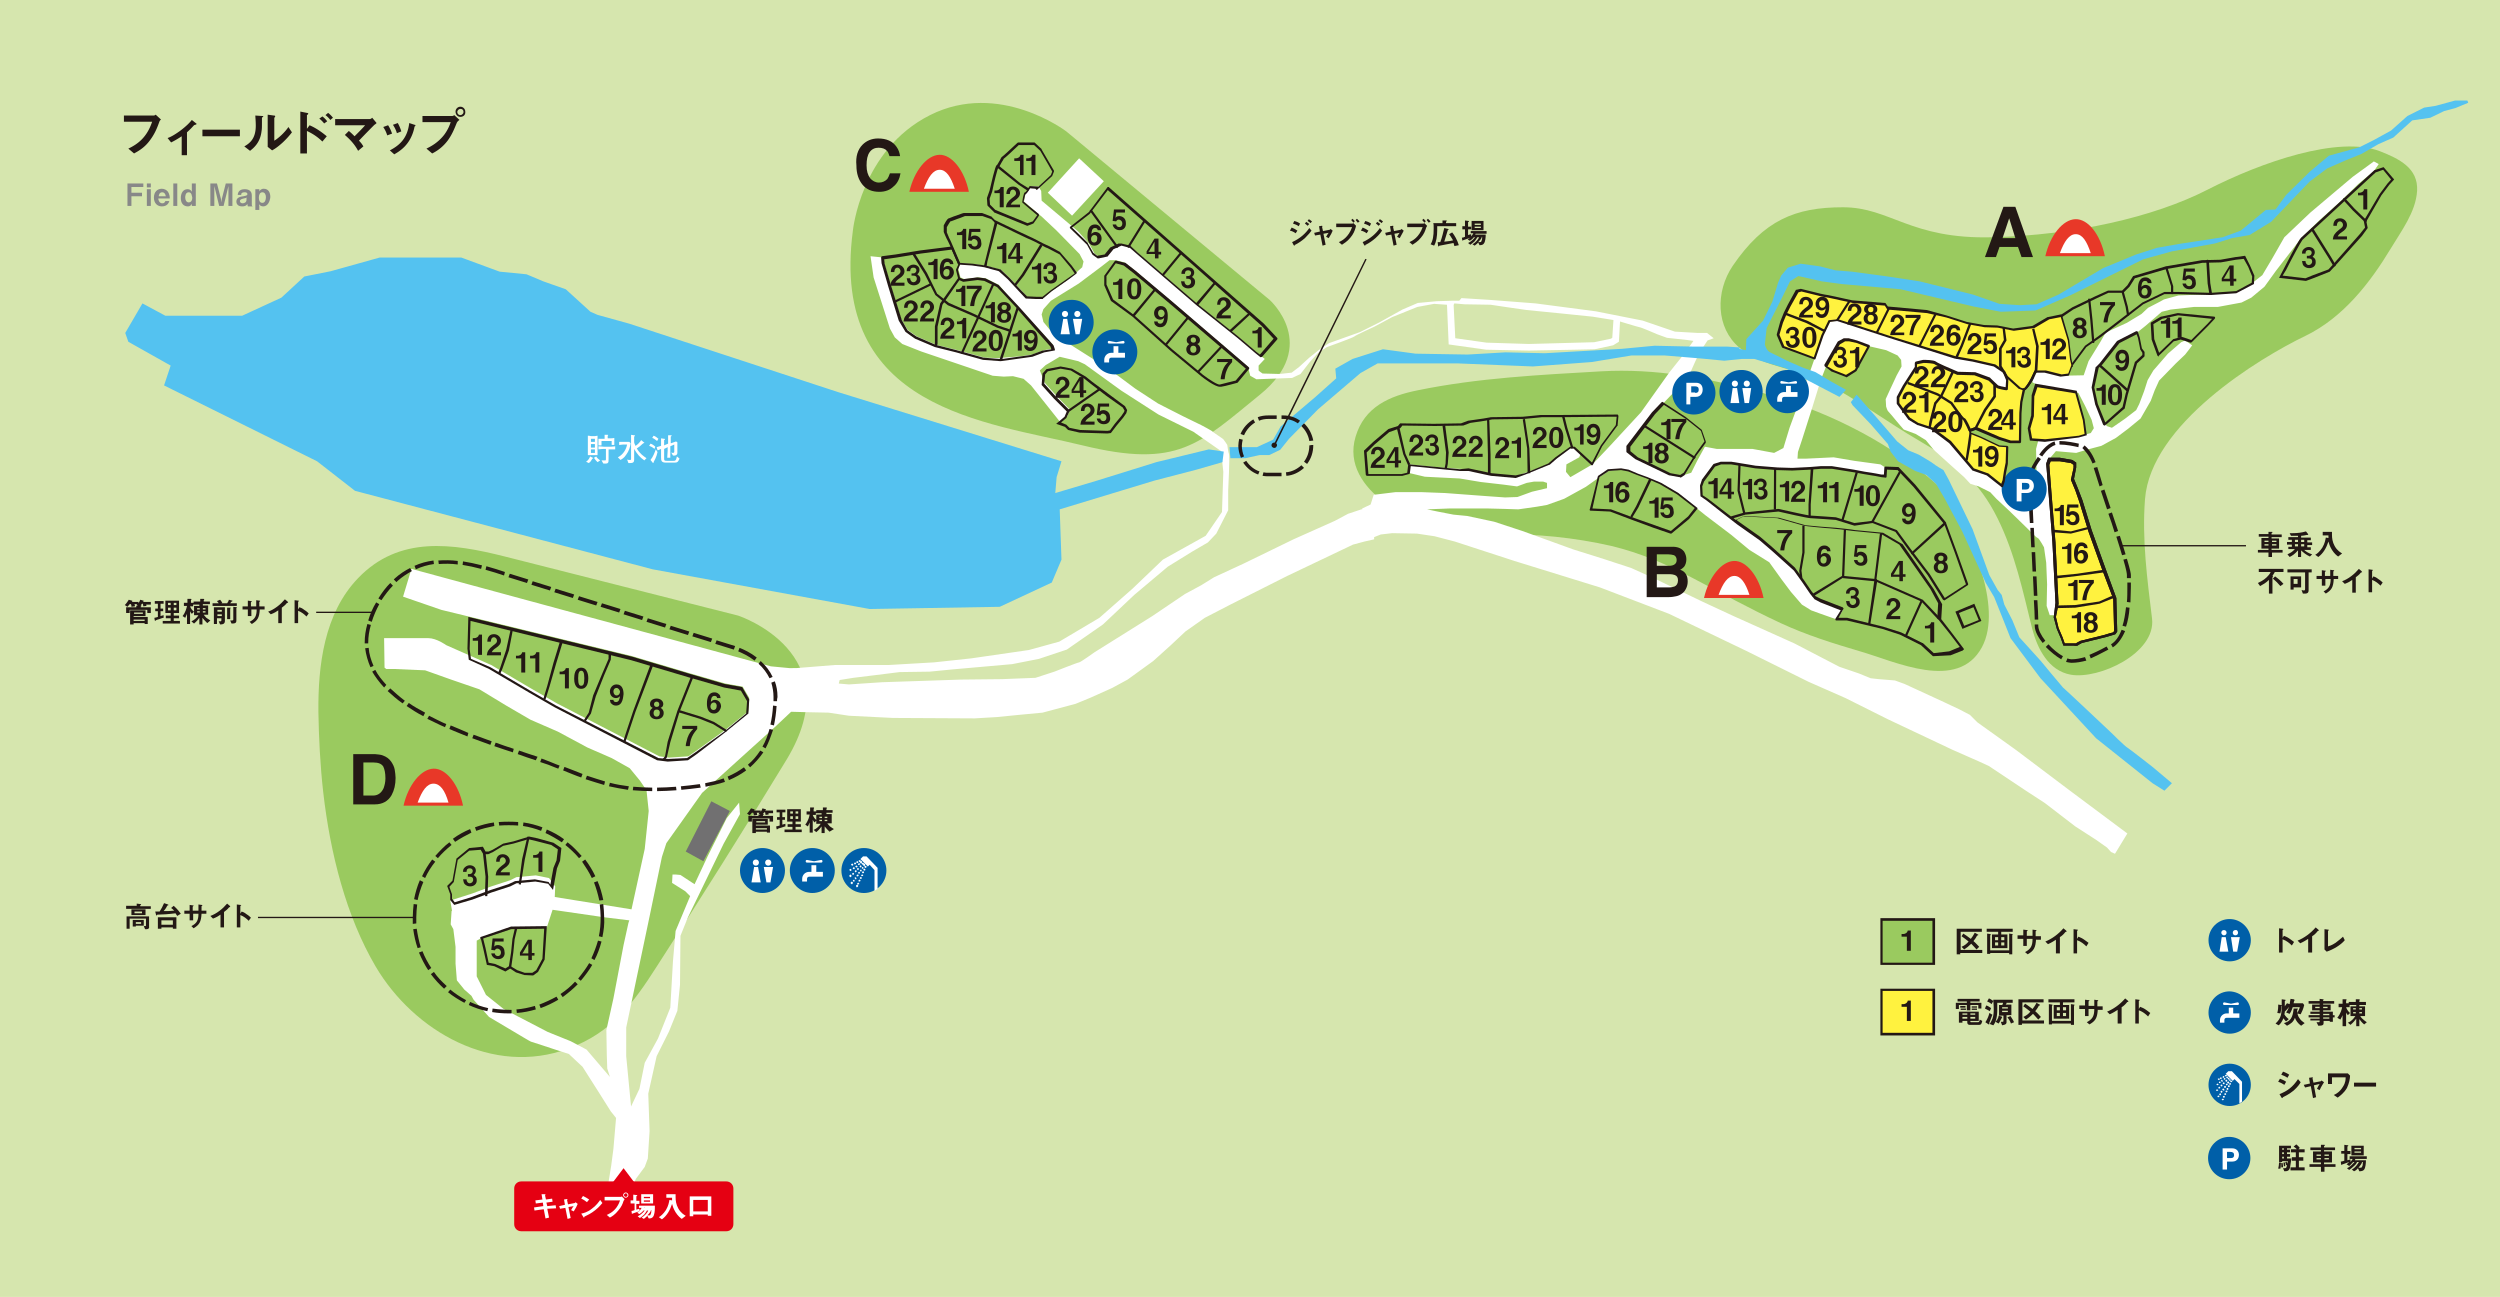 <svg version="1.1" id="レイヤー_1" xmlns="http://www.w3.org/2000/svg" x="0" y="0" viewBox="0 0 566.9 294.1" xml:space="preserve"><style>.st1{fill:#9aca5f}.st2{fill:#fff}.st3{fill:#231815}.st4{fill:#fff23f}.st6{fill:#54c2f0}.st9{fill:#e50012}.st10{fill:#005fa8}.st11{fill:none}.st14{fill:#e83828}</style><path fill="#d6e6ae" d="M0 0h566.9v294.1H0z"/><path class="st1" d="M394.5 78.9c-5.5-4.6-5.5-12.8-1.6-18.6 7.1-10.4 14.2-13.3 25-13.3s15.2 7.3 33.9 6.8c18.6-.5 36.5-4.5 48.8-10.8 12.3-6.3 29.7-12.3 39.1-8.7 4.3 1.7 8.7 3.8 8.4 9-.3 4.8-3.6 9.1-6 13.1-4.7 7.8-10.8 15.6-19.2 19.7-10.8 5.2-35.2 20.1-36.5 37.1-.7 9.2.5 18 1.6 27.1.9 7.8-12 13.8-18.4 12.7-5.1-.9-7.6-5.9-8.8-10.5-2.1-8.5-3.9-17-7.8-24.9-4.2-8.5-9.6-12.9-17.7-17.6-7.4-4.3-14.3-9.5-21.8-13.4-5.8-3-12.8-3.2-18.2-7.1-.3-.2-.6-.4-.8-.6zM73.3 179.7c-.7-6.2-1-12.4-1.1-18.2-.1-10.6 1.3-22.4 9-30.4 9.3-9.7 21.4-7.9 33.3-4.9 20.2 5.1 52.9 13.4 52.9 13.4s25.6 8.4 11 32.6c-9.6 15.8-19.5 31.5-29.5 47-5.3 8.3-10.2 15-20.1 18.6-17 6.3-34.9-3.9-43.6-18.6-6.7-11.4-10.3-25.6-11.9-39.5z"/><path class="st1" d="M314 114c-4.8-3.6-8.5-8.7-6.6-15 2-6.7 7.6-9.2 14.1-10.5 13.6-2.8 27.8-3.5 41.6-4.3 12.2-.7 24.1 1.5 35.9 4.7 7.1 2 14.2 4.6 20.7 7.9 6.4 3.2 12.8 7.3 18.3 12 1.3 1.1 2.6 2.3 3.5 3.8 5 7.9 12.9 25 7.9 34.2-5.5 10.1-19.6 3.2-27.6.9-6.1-1.8-12.2-3.7-18-6.4-6.9-3.2-13.6-6.9-20.3-10.4-6-3.1-11.5-5.5-18.1-7.1-8.4-1.9-17-2.8-25.6-2.6-7.4.2-15-1-21.6-4.5-1.4-.8-2.8-1.7-4.2-2.7zM193.4 52.3s1.8-18.3 17.5-26.2 30.9 3.7 30.9 3.7L287.9 68s11.6 10.3-2.2 21.5-18.5 16.8-40.2 11.5-57.5-8.1-52.1-48.7z"/><path class="st2" d="M538.3 36.6l-4.8 3.5-9.6 8.1-5.9 5.6-2.8 4.9-2.2 3.7-3.2 2.5-2.5 1.3-3.3.4-10 .4-3.3.9-.9.5-2.7 1.4-1.5 1.4-3.3 2-4.8 2.2-1.2 2.1-2.7 4.4-1.1 3.2-4.9.1-3.6-1h-1.9l-1.2 1.4v1.1l1.7.9 5.1.8 3.6.7 1.6 3.1 1.4 3 .5 1.9-.7 1.1-4.2 1.1h-4.1l-3.6.6-.5 1.9.1 5.1-.2 3.7-.2 2.6-1.9 1.2h-.9l-2.5-2.1-2-2.4-3.3-2.6-3.2-1.1-5.2-6.1-4.2-3.1-3.1-1-2-1.2-2.5-3.4V90l1.4-2.6 2.7-4.2v-1l1.7-.4s2.2 0 2.7.4 5.1 2.4 5.1 2.4l3.8.1 3.3 1.2s1.5 1.5 1.9 1.7c.4.3 2.1.5 2.1.5l.1-2-.7-1.9-2.2-1.5-4.8-1.1-4.1-.8-15.2-4.7-8.3-2.7-3.2-1-1.9.2-1.6 3.2-4.1 11.7-3.5 9.5-1.4 4.6-2.1 1.1-4.9-.9h-8.1l-2.7-.5-1.7 3.1-1.4 2.8-2.5.8-2.2-.4-5.3-2.6-2.3-1.1-1.9-1.5v-1.2l5.7-7.5 4.9-5.1 3.3-3.9 1.2-2.7.9-1.9 1.9-2.9 1.4-.5-1.5-1.2H385l-5.2-.3-7.3-2.5-10.6-2.1-13.7-1.8-10.4-.8-6.4-.4-.5.6h-1.7l-3.4.1-4.3.4-3.5 1.5-5.2 2.9-4.4 2.2-7 2.5-2 1.3-2.5 2-2.3 2.1-1.7 1.3-2.7.3-3.9-.1s-.9-.6-.9-.7v-1.1l1.4-1.5-1.9-1.5-4-3.4-9.4-7.5-13.6-11.7-1.5-1.4-2-.5-1.9.9-1.3 1.6-1.9.4-1.1-.8-1.2-2.2-2.5-2.8-3.3-2.8-5-4.2-.1-2.2-.6-1-1.7-.1s-.9 1.5-1.1 1.5c-.2 0-.5 2-.5 2l1.4 1.2 2.7 2.3 3.2 3 5.3 5.4.9 1.7-.3 1.3-2.8 2.5-4 2.8-1.9 1.6h-1.5l-2.2-.1-1.4-1.5-2.6-2.8-2-1.9-3.3-.9-2.9-.4-1.9-.1-1.1-.1-.5 1.2.5 2 .9.4 3.2-.4 1.6.2 3 1.5 2.2 2.6 10 10.9.3.9-2.2.4-2.7 1-2.7.4-5 .4-3.2-.1-6.1-1.7-4.8-1.2s-4.2-1.8-4.4-1.9c-.2-.1-2.1-1.5-2.1-1.5l-1.5-2.5-2.4-7.7-1.5-5.2-.1-1-2.9-.3.7 4.8 3.7 11.6 1.1 2 1.7 1.5 4.3 1.7 16.2 5.5 2.5.2 2.1-.1 2.4.6 1.7 1.5 6.6 8.3 1.6-1.3.6-1.5-3-3.1-2.7-3-1.1-2.8 1.3-1.2 3.2-1.9 4.2 1 1.5.7 8.3 6 8.4 5.4 7.9 3.9 6.3 4.4.5 4.7-.3 9.1-3.7 5.4-9.7 5.4-6.9 6.6-7.5 6.6-9.1 5.4-6.9 1.9-13.1 1.9-8.4.9-10.3.6h-12.2l-8.7.7H179l-4.2-.4L93.3 129l-1.9 6.3 8.7 3 43.3 10.5 13.1 3.9 8 2.3 3.9.7 1.4 2.4.1.2-.2 3-5.2 4.2-6.4 4.6-2 1.4-4.4.3-2.2-.3-23.2-12-5.9-3.4-9-5.3-10.2-4.5s-2.2-1.6-4.1-1.6h-10l.1 6.7.4.3h2l6.8.3 5.9 2.1 6.4 2.2 6.1 3.7 5.5 3.2 6.2 2.7 6.7 3.6 5.5 2.4 4.1 2.3 2.3 2.8 1.5 2.2.5 4.7-.9 8.6-3 13.7-17.4-2.8.1-2.4-1.4-1.9-3-.6-4.4.4-1.4.7-4.3 1.4-4.3 1.6-5 1.6.4 2.3-.1.1-.2 3 .6 1.1.5 4v3.8l.3 3.8 1.7 2.1s.9.8 1.6 1.4c.3.5.5.9.5.9l3.5 3.9 6.4 3.8s3 1.8 3.1 1.8c.1 0 4.9 1.6 4.9 1.6l3.7 1.2 3.1 2.9 3.5 5.5 2.9 4.6 1.2 1.5-.6 7-.5 3.8-1 6.2-.8 4.5-.7 2.8h6.4l.2-7 1.5-3.5 2-2.7.7-1.9.4-6.2-.3-8.5 1.9-8.5 2.8-5.6 1.9-4.7.6-5.9.1-11.1 1.7-4.2 8.1-16.7 3.7-6.7-.2-2.6-2.8 3.5-4.3 8.6-3 6.4-3.2-2.1-1.1-.1h-.7l-.1 1.9 3 1.9 1.1 1.1-3.3 7.9-.6 6.9-.6 10.5-2.8 7-3 5.5-1.2 5.9-1.9 4-1.1-11.4V233l5.3-25.2 2.8-13.5 1-3.1 8.1-11.4 8.5-7.7 8.3-7.5 3.4-3.2 3.7.1 4.8.1 4.6.7 10 .5 18.5.1 5.1-.3 5-.5 5.3-.5 7.5-2 3.4-1.4 4.9-2.2 3.5-1.9 5.8-4.2s3.8-3.4 4-3.6c.2-.2 3.3-3.1 3.3-3.1l4.4-3.1 5.8-3 12.9-6.5 14.9-7.1 2.6-.7 2.2-.5v-.5l1.5-.6 2.6-.3 5.6.1 4 .6 4.6 1.2 13.5 4.4 19.4 6 15.7 6 17.5 8.4 14.1 7 8.4 3.7 9.6 4.8 14.6 6.9 5.9 2.6 2.4 1.1 8.4 5.6 4.3 2.8 6.9 5.3 4.8 3.1 2.4 1.7.9 1 .9.4 2.8-4.6-13.4-10-11.8-8.9-8.8-6.3-1.7-1.7-2.3-1.2-3.6-1.7-8.9-4.1-2.2-.8-3.7-.3-1.8-.2-2.7-1.1-4.4-1.5-10.2-5.3-13.8-6.2-6.9-3.2-11-5.3-5.3-2.4-6.1-2-7-2.2-11.6-4.2-6.4-2.1-6.1-1.3-3.1-.3-3.6-.7-2.4-.5 5.1-.2h8.6l3.9.1 3.1.1 4.2-.6 2.3-.4 3.9-1.4 4.9-2.7 3.1-2.2 2.2-1.5 2.9-.2 1.7.3 2 .8 2.2.8 3.1 1.3 1.8 1.1 2.1 1.2 6.1 4.9 5.8 4.4 4.1 3.4 4.5 2.8 2.8 3.9 2.1 2.8 2.5 2.9 2.1 1.3 2.2.8 3.7 1.3 1.3-2.2-4.9-1.9-1.2-.7-.9-1.1-1.9-2.6-2.1-2.8-5.1-4.6-2.8-2.4-5.1-3.6-3.6-2.8-3.3-2.6-1.3-.9-.1-2.2.4-1.2 1.6-2.2.9-1.3 1.6-.5h2.3l3.7.6 1.8.3 5 .4 3.3.1 4.1-.2 2.5-.2h2.4l5 .8s3.8.7 4 .7c.2 0 2.2.4 2.2.4l.9.1.2-1.9-1.1-.7-5.9-.8-4.7-.8-4.1.2-2.1.1h-2l.1-1.5.9-2.7 2.2-6.9 2.1-6.8 1.5-3.8 1.1-2.4 1.6-2.1 1.3-.7h1l1.8.5 2.2.8 4.3 1 2.6 1.2.8 1 .1 1.5-1.1 2-1.4 3-1.1 2.4.1 1.7s.3 1 .5 1.1c.2.2 1.4 1.6 1.7 2 .3.4 1.8 2.1 1.8 2.1l2.7 1 2.3 1.4 1.8 2.2 4.1 3.7 2.8 2.5 1.4 1.5 1.9.6 2.6 1.3 1.4 1.5 3 2.8 4.1 4s2 2.1 2.3 2.1c.3.1 1.4 2.1 1.4 2.1l.5 3.5.2 4.9-.1 4.9.7 2.1h1.1l.4-3.3-.4-12.3-.5-7.8-.4-3.5-.4-5.3-.2-2.4.7-1.3 1.1-1.3 4.6.4 2.3-.7 3.4-.9 3.3-1.8 2.8-2.1 2.8-2.3 2.3-4 .9-2.4 1-2.2 3.8-3.9s1.9-1.8 2.1-2c.2-.2 1.6-2.1 1.6-2.1l-1.6-1.1-.9.4-3 2.6-3.3 3.8-1.3 2.2-.8 2.5-1.1 2.9-.7 1.4-2.6 2-2.9 2-1.2-.4-1.4-3.6-1.4-4.6.2-2.1 2.1-3.9 3.1-3.9 3.7-2.6 2.5-2 3.7-3.2 2-.5 5.3-.6h5.4l5.4-1 2.2-1.1 3-2.5 2.6-3.6 5.1-6.6.5-.7 4.1-4 4.9-4.4 4.1-4 3.5-2.9 1.1-1.6-1.1-.6zM142.5 209.3l-1.1 5-2.3 12.1-1.6 7.2.1 5.7.1 3 .6 1.9-5.3-6.2-3.6-1.9-5.2-2.1-10-5.2-4-3.2-2.1-4.2v-8.1l.9-.5 6.9-2.4h.2l7.9-.1 1.3-4L137 208l5.7.7-.2.6zm222.3-107.9l-3.7 3.9-5 2.9-1-1.2.1-1.7 2.9-1.6.3-.7-1.5-1.4h-.9l-4.8 3.7-7.5 2.7-5.6-.5-5.1-1.1-2.5-.1-4.1-.3-6.9-.7-.2 1.9 3.8.9 7.9.4 4.8.8 5.2.6 3 .4 2.2-.8 1.7-.3h2l.9.3v1.2l-3.4.8-3.3 1.2-2.8.1-4.2-.3-9.4-.7-5.2-.2h-6.1l-4.9.6-.7 2.2-1.9.9v.2h-.2l-3 1-3 1.6-9.4 4.2-11.3 5.5-6.7 3.1-2.9 1.8-3.7 2-7.4 5-13.1 8.2s-3.2 2.3-3.5 2.3-5.6 2.1-5.6 2.1l-4.3 1.4-7.6.3-9.3.1-17.9.6-7.5.5-2.3-.2.2-.8 3.1-.5 4.9-.6 5.6-.7 6.8-.1 5.1-.5 13.6-1.2 6.1-1.2 6.3-2.1 8.2-5.7 7.1-6.7 7.6-6.4 5.5-3.4 3.6-2.1 1.9-2 2.7-5.3v-4.5s.4-7.9.2-8.2c-.2-.4-.4-2.1-.4-2.1s-.7-1.1-.9-1.3c-.2-.2-2.2-1.5-2.4-1.7-.1-.2-2.6-1.5-2.6-1.5l-4.1-2-5.7-2.9-5.2-3.4-5.9-4.4-10.9-6.9-2.6-2.1-1.4-1.7-.4-1.7.4-1.2 1.7-1.9 6.3-3.9 5.2-3.9 1.8-1.4h1.4l2 .5 2.3 1.8 8.2 6.9 17.5 15 .5 2 1.4.8 8.1-.3 1.9-.9 2.1-2.7 1.9-2.1 2-1.3s5.9-2.1 6.2-2.4c.3-.3 4.5-2.2 4.5-2.2l4.1-2.2 5.7-2.3 3.8-.7 4.3.3.3-.4 2.3.2 5.9.1s8 1.2 8.2 1.2c.3 0 14.9 1.5 14.9 1.5l5.6.9s4.9 1.5 5.1 1.5c.3 0 4 1.6 4 1.6l2.2.8 4.6.5 1.4.2-2 2.8-3.5 4.4-6.4 9-7.3 7.9z"/><path class="st3" d="M522.9 63.7l-6.1-.7 1.1-2.1c2.8-5.5 3.6-6.7 3.9-7l16.6-15.3 2.1-.7 2.4 2.8-1.1 1.2-1.8 2.4-3.4 5.9.3 1.5-1.3 1.8-6.1 6.8-1.2 1.3-3.5 1.4-1.9.7zm-5.3-1.2l5.2.6 1.7-.7 3.5-1.3 1.1-1.2 6-6.8 1.2-1.5-.3-1.5 3.6-6.1 1.8-2.4.8-.9-1.8-2.2-1.7.6-16.6 15.3c-.4.5-2.5 4.4-3.7 6.8l-.8 1.3z"/><path class="st1" d="M484.3 75.4l.5 1.6.3 1.9.4.7.3.3v.4l-1.3 1.5-.4.7-1.6 5.2-.5 2.3-.4 1.7s-.2 1.1-.3 1.1c-.1 0-2 1.8-2 1.8l-1.4 1.3-.7.4-1.8-4.6-.8-3.7.3-2.1.6-2.4 3.2-3.9 1.6-1.9 1.8-1.2 2.2-1.1z"/><path class="st4" d="M466 139.9l.7 2.5.9 2.1.5 1.6h2.1s.6.1.7 0c.1-.1 1.1-.6 1.1-.6l5.3-1.3s2.1-.6 2.2-.7c.1-.1.3-.5.3-.5l-.2-7.4-2.6-6.6-3.1-8.6-2.1-6.8-1-2.6-1-2.3.5-2.6v-.9l-.8-.6-2.6-.4h-2.4s-.4 1-.4 1.1c0 .1 1.4 17.7 1.4 17.7l.4 8.8.3 5.1-.2 3z"/><path class="st3" d="M467.9 146.4l-.6-1.7-.9-2.1-.7-2.6.4-3.3-.7-13.8c-.3-4.1-1.4-17.6-1.4-17.7 0 0 0-.2.4-1.2l.1-.2h2.6l2.8.5.9.6v1.1l-.5 2.6.9 2.2 1 2.6 2.1 6.8 3.1 8.6 2.5 6.8.2 7.5v.1c-.2.3-.3.5-.4.6 0 0-.1.1-2.3.7l-5.3 1.3c-.4.2-.9.5-1 .6-.1 0-.2.1-.9 0h-2.3zm-1.7-6.5l.6 2.5.9 2.1.5 1.4h2.5c.1-.1.9-.5 1.1-.6l5.3-1.3c.9-.3 2-.6 2.1-.6 0 0 .1-.2.2-.3l-.2-7.3-2.5-6.6-3.1-8.6-2.1-6.8-.9-2.6-1-2.4.6-2.7v-.7l-.6-.4-2.5-.4H465c-.1.4-.3.7-.3.8 0 .2.9 11.6 1.4 17.6l.7 13.9-.6 3z"/><path class="st6" d="M262.2 104.8l-13.5 4.2-9.4 2.8.3-3.6 1.1-3.6L190 88.9l-47.3-15.5-7.2-2-1.6-.7-5.6-5.1-5.1-1.8-3.8-1.6-6.1-.6-8.7-3.2H86.1L75 61.5l-6 1.2-5.2 4.8-8.9 4.1H37.5l-5.2-2.8-3.9 6.7.7 2 9.6 5.4-1.5 4.5 34.7 17.2 8.6 6.7 67.5 17.8 49.2 9 29.5-.5 11.8-5.5 2.2-5.2-.4-11.4 21.4-6.5 9.6-2.5 5.9-1.7.3-2.4-3.4-.5zm297.3-82h-2.8l-4.4 1.2-2.6.4-3.8 1.9-3.7 3.3-4 2.2-3.2 1.6-6.9 1.9-4.3 3.6-5.4 5.3-2.4 3.3-2.2.1-5.7 4.7-4.1 1.5-9.8 1.5-5.1.9-4.7 1.5-7.5 3.1-3.2 1.9-3.2 1.9-3.7 2.2-5 2.2-3.8.2-4.6-.3-6-2.1-12.1-3-7.9-1.2-7.5-1-3.7-.3-3.5-.9-4.4-.6-2.9.9-1.5 1.8-.7 1.6-1.3 4.3-2.1 4.3-3.8 4.2-.1 2.5-1.6-.3.4-.3-3-.2h-7.6l-8.9-.2-7.4.7-17.5 1-8.9-.2-8.6.5-11.8-.2-7.4-1-6.9 2.2-3.9 2.2.2 2.2-4.7 4.2-7.9 6.7-1.7 3-3.7 1.7h-6.2l.2 2.5h3.4l3.2-.7h2.2l2.5-1.2 2-2.5 6.6-6.7 9.6-8.2 3.9-2.2h18l17.2.7 13.3-1 9.1-1.5h7.4l8.4.7 5.2.5 3.9-.4h2.9l7.1 2.1 3.2 1.8 9 4.7 1.5-1.6-3.4-1.9-3.5-2.1-2.8-1-3.7-1.6s-2.9-1.5-3.8-1.9c-.9-.4-1.2-1.8-1.2-1.8l.4-3.7 3.7-7.3 1.6-3.3 1.9-1.2 5.3 1.2 4.4.6 13.5 1.2 16.5 3.9 6.2 1.2 7.9-.3 7.8-3.4 8.7-4.3 7.9-3.9 6.5-1.8 9.8-1.8 3.8-1.2 4-.7 4.9-3 4.3-4.5 4.4-4.6 4-3 4.1-1.8 3.7-1.5 3.8-2.2 3.4-1.5 4.3-3.9 4.1-.6 3.1-1.5 2.6-.7 2.9-1.2-.2-.5z"/><path class="st2" d="M250.3 41.1l-7.2 7.8-5.5-5.2 7.1-7.8zm96.4 38.4l-9.7-.2-8.5-1.2-.4-9.5h1.5l.4 8.1 7.1 1 9.6.3 14.8-.4 3.8-.8.3-.2.3-4.5 1.5.1-.3 5.3-1.3.8-4.2.9-4.5.1z"/><path class="st3" d="M110.5 203.2h-.5v-1.3l.1-3.1-.6-5.4.6-.1.6 5.5-.1 3.1zm7.6-2.6l-.5-.1.3-1.9.5-3.8 1.2-5.1.5.1-1.1 5.1-.6 3.8zm-3.5 19.7l-2.5-1.2-1.7-.3-.8-3.6-.6-2.5.5-.1.6 2.4.7 3.3 1.5.3 2.3 1 .8-.5.5-3.2.3-3 .6-2.6.5.2-.6 2.5-.3 3-.5 3.5zm-1.2-67.4l-.5-.2.5-1.2 1.4-4.2 1-4.6.5.1-.9 4.7-1.5 4.2zm10.3 5.7l-.5-.1.9-3 1.4-5.2 1.5-4.9.6.2-1.5 4.9-1.5 5.2zm9.1 5l-.4-.3 1.1-1.7 1-3.9 2-4.8 1.5-3.5V148h.6l-.1 1.6-1.5 3.5-1.9 4.8-1.1 3.9zm9 4.7l-.5-.1.7-2.2 1.6-4.8 3.9-10.5.6.2-4 10.5-1.6 4.8zm8.8 4.2l-.4-.3.6-.7.6-3.3 2.2-7 3.1-7.8.5.2-3.1 7.8-2.1 6.9-.8 3.5z"/><path class="st3" d="M164.6 166l-2.9-1.8-3-1.2-4.9-1.5.2-.5 4.9 1.5 3 1.2 3 1.9zm47.8-87.5l-.5-.2.1-.4V74l1.2-5.2 4.1-5.8.4.3-4 5.8-1.1 5V78z"/><path transform="rotate(-25.829 206.97 66.477)" class="st3" d="M202.4 66.2h9.1v.5h-9.1z"/><path class="st3" d="M228.8 75.2l-2.7-.9-5.6-2.7-5.6-2.4-2.8-2.3-2.4-4.7-2.8-4.5.5-.3 2.8 4.5 2.3 4.7 2.7 2.1 5.5 2.4 5.6 2.7 2.7.9z"/><path transform="rotate(-65.537 221.621 72.326)" class="st3" d="M213 72.1h17.2v.5H213z"/><path transform="rotate(-34.885 245.92 90.694)" class="st3" d="M241.6 90.4h8.7v.5h-8.7z"/><path class="st3" d="M236.4 67.8h-1.5l-2.2-.1c-.1 0-.1 0-.2-.1l-1.4-1.5-2.6-2.8-2-1.8-3.3-.9-2.8-.4-3-.2c-.1 0-.2-.1-.2-.2l-1.9-4.4c-.2-.4-.5-1.1-.6-1.2-.1-.2-.6-1.3-.7-1.6v-1.5c.8-1.6 1.1-1.6 1.2-1.6.1 0 .9-.4 1.6-.6 1.4-.5 1.6-.6 1.8-.6h4.1l2.1.8s.1 0 .1.1l.7.7c3.1 1.5 7.9 3.8 8.2 3.9.1 0 .2.1 1.8.9.6.3 1.5.8 1.6.8 0 0 .2 0 3.1 1.6 0 0 .1 0 .1.1l2.6 3 1.1 1.5c.1.1.1.3-.1.4l-1.6 1.2-4 2.8-1.9 1.6c.1.1 0 .1-.1.1zm-3.5-.6l2.1.1h1.4l1.9-1.5 4-2.8 1.4-1-.9-1.3-2.5-3c-1.3-.7-2.7-1.4-2.9-1.5-.1 0-.3-.1-1.8-.9-.6-.3-1.5-.8-1.6-.8 0 0-.2 0-8.4-4 0 0-.1 0-.1-.1l-.7-.7-2-.7h-4c-.1 0-.9.4-1.6.6-1.1.4-1.5.6-1.7.6-.1.1-.5.8-.8 1.3v1.2c.3.6.5 1.3.6 1.4.1.2.6 1.2.6 1.3l1.8 4.2 2.9.2 2.9.4 3.4.9s.1 0 .1.1l2 1.9 2.6 2.8 1.3 1.3z"/><path class="st3" d="M223.7 60.5l-.6-.1.3-1.2 2.2-8.9.6.2-2.3 8.8zm6.6 4.4l-.4-.3 1.8-2.4 4.2-6.8.5.3-4.2 6.8zm2.7-13.7h-.1l-7.4-3s-.1 0-.1-.1l-1.4-1.4s-.1-.1-.1-.2l-.1-1.5v-.1l.6-1.7c1.3-5.7 1.5-5.7 1.7-5.8.1-.1.4-.7.6-1 .3-.6.4-.8.6-.9.2-.1 2.2-2 3.4-3.1.1 0 .1-.1.2-.1h3.6c.1 0 .1 0 .2.1l1.5 1.4v.1l2.8 4.8v.2l-.4 1s0 .1-.1.1l-3.4 3.1-.3-.3-1.2-.1c-.6 1-.9 1.3-1.1 1.4-.1.2-.2 1-.4 1.6l1.3 1.1 2.1 1.7c.1.1.1.2.1.4l-1.2 1.7-.1.1-1.3.5zm-7.3-3.6l7.3 3 1.2-.4 1-1.4-1.9-1.6-1.4-1.2c-.1-.1-.1-.2-.1-.2.3-2 .5-2.2.7-2.2.2-.1.6-.8.9-1.3.1-.1.1-.1.3-.1l1.7.1v.1l2.9-2.7.3-.8-.9-1.6-1.8-3.1-1.4-1.3H231c-.8.8-3.2 3-3.4 3.1 0 .1-.2.4-.4.7-.4.8-.6 1.1-.8 1.2-.2.4-1 3.4-1.4 5.5l-.6 1.7.1 1.3 1.2 1.2z"/><path class="st3" d="M233.1 43.3l-2.1-1.4-5-4 .4-.4 4.9 4 2.1 1.3zm43.5 44.4c-1.1 0-3.6-1.9-4.1-2.3l-7-5.8-8.7-7.8-4.8-3.5-.1-.1-1.5-3.5v-2.1c0-.1 0-.1.1-.2l2.3-3.2c.1-.1.2-.1.3-.1l2 .5h.1l2.3 1.8 8.2 6.9 17.5 15c.1.1.1.3 0 .4l-2.5 3-.1.1c-.1 0-2.8.8-3.7.9h-.3zm-24.2-19.8l4.7 3.5 8.7 7.8 7 5.8c1.3 1 3.3 2.3 3.8 2.2.8-.2 3.1-.8 3.6-.9l2.3-2.7-17.3-14.8-8.2-6.9-2.2-1.7-1.8-.5-2.1 2.9v1.9l1.5 3.4z"/><path class="st3" d="M257.2 71.8l-.4-.4 5-6 .4.3z"/><path transform="rotate(-50.795 266.917 75.068)" class="st3" d="M262.9 74.8h8.1v.5h-8.1z"/><path transform="rotate(-47.099 274.446 81.364)" class="st3" d="M270.2 81.1h8.4v.5h-8.4z"/><path class="st3" d="M285.9 81c-.1 0-.1 0-.2-.1l-1-.8-4-3.4-9.4-7.5-13.6-11.7-1.5-1.3-1.9-.5-1.8.8-1.3 1.6c0 .1-.1.1-.2.1l-1.9.4h-.2l-1.1-.8-.1-.1-1.2-2.2-3.8-3.7c-.1-.1-.1-.1-.1-.2s0-.2.1-.2l4.2-3.3 4.2-5.6c0-.1.1-.1.2-.1s.2 0 .2.1l20.1 17.7 15 13.2 3 3.2c.1.1.1.3 0 .4l-3.4 3.9c-.2.1-.3.1-.3.1zm-31.7-25.8l2.1.5s.1 0 .1.1l1.5 1.4 13.6 11.7 9.4 7.5 4 3.4.8.6 3.1-3.6-2.8-3-14.9-13.2-19.9-17.5-4.1 5.4-4 3.1 3.6 3.5v.1l1.2 2.1.9.7 1.7-.3 1.2-1.5.1-.1 1.9-.9c.4.1.4 0 .5 0z"/><path class="st3" d="M279.2 75.3l-.4-.4 4.4-4 .3.4zm-7.6-6l-.5-.4 4.2-4.9.4.3z"/><path transform="rotate(-50.506 265.75 59.827)" class="st3" d="M262.4 59.6h6.8v.5h-6.8z"/><path transform="rotate(-58.298 257.66 53.188)" class="st3" d="M254.2 52.9h7v.5h-7z"/><path transform="rotate(-35.8 250.4 51.842)" class="st3" d="M250.1 46.6h.5v10.5h-.5z"/><path class="st3" d="M378.8 121s-.1 0 0 0l-3.8-1.3-4.6-1.7-5.3-2-4.4-.2c-.1 0-.2 0-.2-.1s-.1-.2 0-.2l1.3-5.2.5-2.2c0-.1.1-.1.1-.2l2.2-1.5h.1l2.9-.2 1.7.3 2.1.9 2.2.8 3.1 1.3 3.9 2.3 4.2 3.3c.1 0 .1.1.1.2s0 .1-.1.2l-1.8 2.2-4 3.3h-.2zm-17.7-5.7l4.1.2h.1l5.4 2 8.2 2.9 3.9-3.3 1.5-1.9-4-3.1-3.9-2.3-3-1.3-2.2-.8-2-.8-1.6-.3-2.8.2-2.1 1.4-.5 2.1-1.1 5z"/><path class="st3" d="M370.1 117.4l-.4-.3 1.3-2.3 3-6.3.5.3-3 6.3zm10.9-9.2h-.2l-2.2-.4h-.1l-7.7-3.7-1.9-1.5c-.1-.1-.1-.1-.1-.2v-1.2c0-.1 0-.1.1-.2l5.7-7.5 2.2-2.3c.1-.1.2-.1.3 0l5.2 3.4 3.5 2.8.1.1.9 2.6v.3l-2.2 3-2.6 4.3s0 .1-.1.1l-.9.6c.1-.2.1-.2 0-.2zm-2.2-.9l2.2.4.8-.5 2.6-4.2 2.1-2.9-.8-2.4-3.4-2.7-5-3.2-2 2.1-5.6 7.4v1l1.7 1.4 2.3 1.1 5.1 2.5z"/><path transform="rotate(-57.643 378.631 100.13)" class="st3" d="M378.3 93.3h.5V107h-.5z"/><path class="st3" d="M433.6 125.8l-.3-.4 7.5-6.9.4.4z"/><path transform="rotate(-61.054 427.717 112.649)" class="st3" d="M421.2 112.4h13v.5h-13z"/><path class="st3" d="M410.6 117.2h-.5v-2.8l.5-8.1h.6l-.6 8.1z"/><path transform="rotate(-73.28 419.46 112.612)" class="st3" d="M413.8 112.3h11.4v.5h-11.4z"/><path transform="matrix(.005 -1 1 .005 289.536 512.987)" class="st3" d="M398 110.7h9.4v.5H398z"/><path class="st3" d="M395.3 116.5l-1.3-5.2v-.1l.2-5.9h.5l-.2 5.9 1.3 5.2-.5.1z"/><path class="st3" d="M438.4 148.8c-.1 0-.1 0-.2-.1l-2.6-2.4-4.8-2.4-4-1.3-8-1.9h-2.4c-.1 0-.2-.1-.2-.1v-.3l1.2-1.9-4.6-1.8-1.3-.7s-.1 0-.1-.1l-.9-1.1-1.7-2.5-2-2.8-5-4.5-2.8-2.4-5.1-3.6-3.6-2.8-3.3-2.6-1.3-.9c-.1 0-.1-.1-.1-.2l-.1-2.2v-.1l.4-1.2v-.1l2.6-3.5.1-.1 1.6-.5h2.4l3.7.6 1.8.3 5 .4 3.3.1 4-.2 2.5-.2h2.5l5 .8c1.4.3 3.8.7 4 .7.2 0 1.6.3 2.2.4h.6l.1-1.6c0-.1.1-.2.3-.2l2.8.1c.1 0 .1 0 .2.1l3.7 3.9 7 8.6v.1l2.4 6.5 2.6 7.3c0 .1 0 .3-.1.3l-5.2 3.4c-.1 0-.1.1-.2 0-.1 0-.1-.1-.2-.1l-3.5-5.6-4.4-5.8-2.9-4-5.2-2-4 .6h-.1l-4.2-1.3c-.1 0-5.3-.4-5.8-.4-.6 0-6.4-1.3-7.2-1.5l-7.5.7-2.7.8.5.4 1.9-.9h.1l7.8.4 6 1.7c1.8.2 5.4.5 5.8.5.6 0 5.2.5 5.4.6l6.3.6h.1l4.4 2.6s.1 0 .1.1l7 10.1 1.9 3.4v.1l-.2 3.3 2.7 3.5 2.4 3.2c.1.1.1.2 0 .2s-.1.1-.2.2l-2.8 1.1h-.1l-3.8.2zm-21.5-8.7h2l8.1 2 4.1 1.3 4.8 2.4h.1l2.5 2.3 3.5-.4 2.4-1-2.2-2.9-2.8-3.5c0-.1-.1-.1-.1-.2l.2-3.3-1.8-3.3-7-10-4.3-2.5-6.2-.6c-1.3-.2-4.9-.6-5.3-.6-.6 0-5.7-.5-5.9-.6l-6-1.7-7.6-.4-1.6.8.2.2 5.1 3.6 2.8 2.4 5.1 4.6 2.1 2.9 1.7 2.5.9 1.1 1.2.6 4.9 1.9c.1 0 .1.1.2.2s0 .2 0 .2l-1.1 2zm7.7-22s.1 0 0 0l5.5 2.1.1.1 3 4.1 4.4 5.8 3.4 5.4 4.8-3.1-2.5-7.1-2.4-6.5-7-8.5-3.6-3.8-2.4-.1-.1 1.6c0 .1-.1.3-.3.2l-.9-.1c-1-.2-2-.4-2.2-.4-.2 0-2.9-.5-4-.7l-5-.8H413l-2.5.2-4.1.2-3.4-.1-5-.4-1.8-.3-3.7-.6h-2.2l-1.4.5-2.5 3.4-.4 1.1.1 2 1.2.8 5.2 4 3.1-.9 7.6-.8h.1c2.6.6 6.8 1.5 7.1 1.5.6 0 5.7.4 5.9.4l4.2 1.3 4.1-.5z"/><path class="st3" d="M408.2 131.2l-.2-1.7v-.1l.7-4.1v-6.1h.5v6.1l-.7 4.1.2 1.6-.5.2zm31.3 9.3l-3.8-4.1-10.5-4.6c-.1 0-.2-.2-.2-.3l1.3-10.6.5.1-1.3 10.4L436 136s.1 0 .1.1l3.9 4.1-.5.3zm-28.4-5.2l-.3-.5 6.9-4.2.4-10.5h.5l-.4 10.6c0 .1-.1.2-.1.2l-7 4.4z"/><path transform="rotate(-65.726 433.993 140.312)" class="st3" d="M429.5 140h9v.5h-9z"/><path class="st3" d="M424.1 141.6l-.5-.1 1.4-9.7-7.1-.7.1-.5 7.4.7c.1 0 .1 0 .2.1 0 .1.1.1.1.2l-1.6 10zm45.8-58.4c-.1 0-.1 0-.2-.1s-.1-.3-.1-.4l3.2-4.3 3.2-2.3 4.7-3.6 5.1-3.9 5-2.4h3.2l7.4.2 5.7-.4 3.5-1.9.1-1.4-.9-2.2-1-1.8-1.8.2-3.4.6-4.2.1-8.1 1.4-7.2 2.1-1.2 1.9-1.4 1.4h-3.4l-2.8 1.3-5.2 2.5-2.5 1.7c-.1.1-.3 0-.4-.1-.1-.1 0-.3.1-.4l2.6-1.7 5.2-2.5 2.9-1.3h3.2l1.2-1.2 1.3-2.1 7.4-2.2 8.2-1.4 4.2-.1 3.4-.6 2.2-.3 1.1 2.2 1 2.3-.1 1.9-4 2.1-5.8.4-7.4-.2h-3.1L486 69l-5 3.9-4.7 3.6-3.2 2.2-3.1 4.2c.1.2 0 .3-.1.3z"/><path class="st4" d="M461.7 87.5l-.7 2.3-.1 4.5-.8 2.9.4 2.5 3.2.2 7.7-.8 1.5-.5-.5-3.3-1.7-6.3z"/><path class="st3" d="M463.7 100.2l-3.4-.3-.5-2.8.8-2.9.1-4.6.8-2.6 9.4 1.6 1.8 6.5.5 3.6-1.8.5-7.7 1zm-2.9-.8l3 .2 7.6-.8 1.3-.4-.4-3.1-1.7-6.1-8.6-1.4-.7 2.1-.1 4.5-.8 2.8.4 2.2zm8.8 21.6l-4.1-.3v-.6l4.1.4 4.2-1.1.1.5zm-3.6 10.2l-.1-.6 5.1-.5 6-.9.1.6-6 .8zm.3 6.7v-.6l4.2-.1 5.5-.8 2.7-1.2.8-.1.1.5-.8.2-2.7 1.1-5.5.9zm8.4-60.1c-.1 0-.3-.1-.3-.3l-.4-4.8-.5-4.7c0-.2.1-.3.2-.3s.3.1.3.2l.5 4.7.4 4.8c.1.3-.1.4-.2.4zm7.9-6.2c-.1 0-.2-.1-.3-.2l-.3-1.8-.9-3.3c0-.1 0-.3.2-.3.1 0 .3 0 .3.2l.9 3.3.3 1.8c.1.1 0 .2-.2.3.1 0 .1 0 0 0zm10-4.9c-.1 0-.3-.1-.3-.3v-1.5l-1.3-4.1c0-.1 0-.3.2-.3.1 0 .3 0 .3.2l1.3 4.2v1.5c.1.1 0 .3-.2.3zm8.7.2c-.1 0-.2-.1-.3-.2l-.4-2.4-.3-5.1c0-.2.1-.3.3-.3.1 0 .3.1.3.3l.3 5 .4 2.4c0 .2-.1.3-.3.3.1 0 .1 0 0 0zm-24.1 29.6c-.1 0-.2-.1-.3-.2l-1.8-4.6-.8-3.8v-.1l.9-4.5c0-.1 0-.1.1-.1l.8-.8 3.9-5 .1-.1 4.3-2.2h.2c.1 0 .1.1.2.2l.4 1.2.5 2.5.6.8v.9c0 .1 0 .1-.1.2l-1.6 1.5-2.1 7.1-.7 3.1c0 .1 0 .1-.1.1l-3.9 3.4-.4.3c0 .1-.1.1-.2.1zm.4-.6zm-2.7-8l.8 3.7 1.7 4.2.1-.1 3.8-3.4.7-3 2.1-7.2s0-.1.1-.1l1.6-1.5V80l-.5-.8v-.1l-.5-2.5-.3-.8-3.9 2-3.9 4.9-.8.7-1 4.5z"/><path class="st3" d="M482.3 88.7c-.1 0-.1 0-.2-.1l-6-5.4c-.1-.1-.1-.3 0-.4.1-.1.3-.1.4 0l6 5.4c.1.1.1.3 0 .4 0 0-.1.1-.2.1zm7.2-7.9c-.2 0-.2-.1-.3-.2l-1.3-3.6v-.1l-.2-3.5c0-.1 0-.2.1-.3l2.2-1.3h.1l3.7-.8h.1l8.2.8c.1 0 .2.1.2.2s0 .2-.1.3l-1.4 1.5-3.8 3.8c-.1.1-.2.1-.3.1l-2.2-.7-1.6.4-3.4 3.3c.2.1.1.1 0 .1zm-1-3.9l1.1 3.1 3.1-3 .1-.1 1.8-.5h.2l2.1.7 3.7-3.7 1-1.1-7.7-.8-3.6.8-2 1.2.2 3.4zm40.8-16.5c-.1 0-.2 0-.2-.1l-1-1.7-4-6.4c-.1-.1 0-.3.1-.4.1-.1.3 0 .4.1l4 6.4 1 1.7c.1.1 0 .3-.1.4h-.2zm7.1-10c-.1 0-.1 0-.2-.1l-2.7-2.6-2.1-2.3c-.1-.1-.1-.3 0-.4.1-.1.3-.1.4 0l2.1 2.3 2.7 2.6c.1.1.1.3 0 .4 0 0-.1.1-.2.1zM445 142.6l-1.6-3.9 4.3-1.8 1.6 3.9-4.3 1.8zm-.8-3.6l1.2 2.9 3.3-1.3-1.2-2.9-3.3 1.3zm-153.6-31h-3c-.4 0-.8 0-1.3-.1l.2-.8c.4.1.7.1 1.1.1h3v.8zm1.1-.1l-.1-.8c1.3-.1 2.5-.7 3.5-1.6l.6.6c-1.1 1-2.5 1.7-4 1.8zm-6.4-.3c-1.4-.5-2.6-1.5-3.4-2.7l.7-.4c.7 1.1 1.8 2 3 2.4l-.3.7zm11.1-2.4l-.7-.5c.8-1.1 1.2-2.3 1.2-3.7l.6-.1h.3c0 1.7-.5 3.1-1.4 4.3zm-15-1.4c-.4-.9-.6-1.8-.6-2.7 0-.5.1-1.1.2-1.6l.8.2c-.1.5-.2.9-.2 1.4 0 .8.2 1.7.5 2.4l-.7.3zm15.5-3.8c-.2-1.3-.9-2.5-1.8-3.4l.6-.6c1.1 1 1.8 2.4 2.1 3.9l-.9.1zm-14.8-1.3l-.8-.3c.6-1.4 1.6-2.5 2.9-3.3l.4.7c-1.1.7-2 1.7-2.5 2.9zm12.2-2.7c-1-.7-2.1-1-3.3-1h-.4v-.8h.4c1.4 0 2.7.4 3.8 1.2l-.5.6zm-8.8-.6l-.3-.8c.8-.3 1.6-.4 2.4-.4h1.9v.8h-1.9c-.7 0-1.4.1-2.1.4zm8.3-42.5c-.4-.3-.8-.5-1.3-.6l.4-.7c.5.2.9.4 1.3.7l-.4.6zm2.1 1.1c-.7.6-1.4 1.1-2.2 1.5-.1 0-.1 0-.1.1s0 .1-.1.1-.1-.1-.2-.2l-.3-.6c1.8-.8 3.1-2 3.9-3.2l.5.6c-.2.3-.7.9-1.5 1.7zm-1.4-2.7c-.4-.3-1-.5-1.3-.6l.3-.6c.4.1.9.3 1.3.6l-.3.6zm2-.1c-.2-.2-.4-.4-.6-.5l.3-.4c.2.1.4.3.7.5l-.4.4zm.7-.6c-.2-.2-.5-.4-.7-.5l.3-.4c.1.1.5.3.7.5l-.3.4zm4.1 3.4l-.6-.3c.1-.2.1-.2.3-.5.1-.2.1-.2.3-.4l-1.2.2.5 2.5-.7.2-.5-2.5-1.2.2-.2-.6 1.3-.3-.2-1.2.6-.1s.2 0 .2.1l-.1.1v.1l.2.9 1.5-.3c.1 0 .2-.1.2-.2l.5.4c-.2.5-.4.9-.9 1.7zm6.1-2.4c-.2.7-.5 1.5-1.2 2.3-.7.9-1.5 1.3-1.9 1.6l-.7-.6c.7-.3 2.2-1.1 3-3.4H303v-.8h3.7c.1 0 .1-.1.2-.1l.6.6c0 .1-.1.2-.1.4zm-.5-1.1c-.1-.1-.3-.4-.5-.6l.3-.3c.2.2.5.5.5.6l-.3.3zm1 0c-.2-.2-.3-.4-.5-.6l.3-.3.6.6-.4.3zm2 2.4c-.4-.3-.8-.5-1.3-.6l.4-.7c.5.2.9.4 1.3.7l-.4.6zm2 1.1c-.7.6-1.4 1.1-2.2 1.5-.1 0-.1 0-.1.1s0 .1-.1.1-.1-.1-.2-.2l-.3-.6c1.8-.8 3.1-2 3.9-3.2l.5.6c-.2.3-.6.9-1.5 1.7zm-1.3-2.7c-.4-.3-1-.5-1.3-.6l.3-.6c.4.1.9.3 1.3.6l-.3.6zm2-.1c-.2-.2-.4-.4-.6-.5l.3-.4c.2.1.4.3.7.5l-.4.4zm.7-.6c-.2-.2-.5-.4-.7-.5l.3-.4c.1.1.5.3.7.5l-.3.4zm4.1 3.4l-.6-.3c.1-.2.1-.2.3-.5.1-.2.1-.2.3-.4l-1.2.2.5 2.5-.7.2-.5-2.5-1.2.2-.2-.6 1.3-.3-.2-1.2.6-.1s.2 0 .2.1l-.1.1v.1l.2.9 1.5-.3c.1 0 .2-.1.2-.2l.5.4c-.2.5-.5.9-.9 1.7zm6-2.4c-.2.7-.5 1.5-1.2 2.3-.7.9-1.5 1.3-1.9 1.6l-.7-.6c.7-.3 2.2-1.1 3-3.4h-3.5v-.8h3.7c.1 0 .1-.1.2-.1l.6.6c0 .1-.1.2-.2.4zm-.4-1.1c-.1-.1-.3-.4-.5-.6l.3-.3c.2.2.5.5.5.6l-.3.3zm1 0c-.2-.2-.3-.4-.5-.6l.3-.3.6.6-.4.3zm1.9.9v.9c0 1.2-.2 2.6-.7 3.4l-.8-.3c.5-.8.7-1.8.7-3.6 0-.6 0-1-.1-1.2h2.1V50h.8c.1 0 .2 0 .2.1s-.1.1-.1.1-.1 0-.1.1v.3h2.3v.7h-4.3zm3.9 4.4c-.1-.3-.1-.4-.2-.7-1 .2-2.1.4-3.1.6-.1 0-.1 0-.2.1l-.1.1c-.1 0-.1-.2-.1-.2l-.1-.8h.6c.4-1 .7-2.4.9-3.2l.8.2c.2 0 .2.1.2.1s0 .1-.1.1l-.1.1c-.2.7-.6 1.9-.8 2.6 1.1-.1 1.7-.2 2-.3-.4-.7-.7-1.1-.9-1.4l.7-.4c.5.6 1.2 1.8 1.5 2.9l-1 .2zm4.8-2.8c0 .1-.1.2-.1.2h2.4c0 .7-.1 1.6-.4 2-.2.3-.5.4-1 .4l-.3-.6c-.2.2-.4.4-.8.7l-.5-.3c.7-.4 1.3-1.1 1.5-1.6h-.4c-.1.2-.3.5-.6.9-.3.3-.7.6-1 .8l-.5-.4c.9-.4 1.4-1.1 1.6-1.3h-.3c-.3.4-.6.6-.9.8l-.5-.3c.2-.1.3-.2.6-.4-.4.2-1.2.4-1.4.5-.2.1-.3.1-.3.1l-.1.1-.1-.7c.2 0 .5-.1.7-.2V52h-.6v-.7h.6V50l.8.1s.1 0 .1.1 0 .1-.1.1l-.1.1v1h.7v.6h-.7v1.3c.2-.1.4-.1.7-.2v.5c.2-.2.3-.4.5-.7h-.6v-.5h3.6v.6h-2.5zm-.9-.8v-2.1h2.7v2.1h-2.7zm2.1-1.5h-1.4v.3h1.4v-.3zm0 .7h-1.4v.3h1.4v-.3zm.2 2.4c-.1.3-.3.6-.8 1.1h.4c.2 0 .3 0 .3-.2.2-.3.2-.7.2-1h-.1z"/><path class="st3" d="M289.1 101.1l-.3-.2 20.8-42.2.3.1z"/><path class="st3" d="M288.4 100.7c-.2.3 0 .7.3.8.3.2.7 0 .8-.3.2-.3 0-.7-.3-.8-.3-.1-.7 0-.8.3z"/><path fill="#717071" d="M155.5 193.1l4 2.2 6-11.4-4.2-2.2z"/><path class="st6" d="M488.1 173.9s-5.1-4-5.6-4.3c-.6-.3-3.7-3.4-3.7-3.4s-10.7-10.1-11-10.3c-.3-.3-5.1-6.1-5.1-6.1l-4.8-5.3-1.6-3.9-1.8-3.5-.6-2.2-.9-1.1-1.9-3.4-3.8-10.4-5.4-11.2-1.2-2.2s-1.9-1.1-2.2-1.4c-.3-.3-3.4-2.1-3.4-2.1l-2.4-1-2.5-2-4.3-5-4.9-5.6-1.3 1.7.4.7 4.1 4.3 3.9 4.5.6 1.7 1.7 2.2 3.9 2.2 2.5.9 2.2 2 2 3.4 4 7.5 5.3 11.6 1.9 3.2 2 5 1.7 4.3 6.8 9.1 12.6 13.6 12.8 10.2 2.7 1.7 1.7-1.7-4.4-3.7z"/><path class="st3" d="M515.2 125.3v1h-.8v-1H512v-.6h2.4v-.3h-1.6V122h1.6v-.3h-2.2v-.6h2.2v-.5h.8s.1 0 .1.1 0 .1-.1.1l-.1.1v.3h2.3v.6h-2.3v.3h1.7v2.3h-1.7v.3h2.5v.6h-2.4zm-.8-2.7h-.9v.3h.9v-.3zm0 .8h-.9v.3h.9v-.3zm1.8-.8h-1v.3h1v-.3zm0 .8h-1v.3h1v-.3zm7.6 2.8c-.9-.4-1.6-1-2-1.4v1.5h-.7v-1.5c-.8.9-1.3 1.2-1.9 1.5l-.5-.6c.6-.3 1.1-.5 1.7-1.2h-1.5v-.5h.8v-.5h-1.1v-.6h1.1v-.5h-.8v-.6h2.2v-.3h-1.6l-.3-.6h.7c1 0 2-.1 3-.4l.4.5c.1.1.1.1.1.2s0 .1-.1.1h-.2c-.5.1-.9.2-1.3.2v.4h2.2v.6h-.8v.5h1.1v.6h-1.1v.5h.8v.6h-1.5c.4.4 1.1.8 1.8 1l-.5.5zm-2.7-3.8h-.7v.5h.7v-.5zm0 1h-.7v.5h.7v-.5zm1.4-1h-.7v.5h.7v-.5zm0 1h-.7v.5h.7v-.5zm7.7 2.8c-.3-.2-.9-.7-1.4-1.5-.5-.8-.7-1.5-.8-1.9-.5 1.5-1.2 2.7-2.3 3.5l-.7-.5c.4-.2 1-.7 1.6-1.6.6-1 .7-1.8.8-2.3l.6.1v-.6h-1.3v-.8h2.1v.7c0 .7.1 1.6.6 2.5.6 1.1 1.4 1.5 1.7 1.7l-.9.7zm-14.4 3.6c-.3.5-.4.6-.5.8 0 0 .1 0 .1.1v.1l-.1.1v3.7h-.8v-3.1c-.7.7-1.3 1-2 1.4l-.5-.7c.4-.2 1.3-.6 2-1.3.3-.3.7-.7.9-1.2h-2.7v-.7h5.6v.7h-2zm1.3 3.1c-.5-.6-1-1.1-1.7-1.7l.5-.5c.7.5 1.3 1 1.9 1.7l-.7.5zm6.4-3.1v4.1c0 .4-.2.7-.7.7h-.6l-.3-.8c.2 0 .4.1.5.1.2 0 .3-.1.3-.3v-3.8h-4v-.7h5.5v.7h-.7zm-3.4 3.4v.5h-.7v-3h2.4v2.5h-1.7zm.9-1.9h-.9v1.1h.9v-1.1zm8.2 0c-.1 1.9-.5 2.5-1.8 3.3l-.5-.5c1.2-.6 1.6-1.3 1.6-2.8h-1.2v1.5h-.8v-1.5h-1.2v-.7h1.2v-1.3l.7.1c.2 0 .2 0 .2.1l-.1.1-.1.1v.9h1.2v-1.4l.7.1c.1 0 .2 0 .2.1l-.1.1-.1.1v1h1.1v.7h-1zm6.3-1.5c-.1 0-.1 0-.2.1-.3.4-.7.7-1.1 1v3.5h-.8v-2.9c-.4.3-.9.6-1.7.9l-.6-.6c1.4-.5 2.8-1.6 3.8-2.8l.6.5s.1.1.1.2c.1 0 .1 0-.1.1zm4.3 3c-.5-.5-1.1-1-1.9-1.3v2.8h-.8v-5.2l.8.1s.2 0 .2.1c0 0-.2.1-.2.2v1.7l.3-.5c.3.1.6.2 1.1.6.5.3.8.6 1 .8l-.5.7zM28.6 206v-.6H31v-.5l.8.1s.2 0 .2.1c0 0 0 .1-.1.1l-.1.1v.2h2.4v.6h-5.6zm4.7 4.7h-.4l-.3-.7h.3c.2 0 .2 0 .2-.2v-1.5h-3.7v2.3h-.7v-2.8h5.1v2.3c.1.3-.1.6-.5.6zm-3.5-3.2v-1.3H33v1.3h-3.2zm1 2.4v.2h-.7v-1.5h2.5v1.3h-1.8zm1.4-3.2h-1.7v.4h1.7v-.4zm-.2 2.4h-1.2v.4H32v-.4zm8.2-1.4c-.1-.1-.2-.3-.4-.6-1.5.2-3.1.3-3.9.3-.2 0-.3 0-.3.1l-.1.1s-.1 0-.1-.1l-.2-.8h1c.4-.6.7-1.2 1-1.9l.9.3.1.1c0 .1-.1.1-.2.1-.1.1-.2.3-.3.5-.1.2-.4.6-.6.8.8 0 1.6 0 2.4-.1-.3-.3-.5-.5-.7-.6l.6-.5c.3.3.9.8 1.6 1.8l-.8.5zm-1 2.9v-.3h-2.6v.3h-.8V208H40v2.6h-.8zm0-1.9h-2.6v1h2.6v-1zm6.5-1.5c-.1 1.9-.5 2.5-1.8 3.3l-.5-.5c1.2-.6 1.6-1.3 1.6-2.8h-1.2v1.5H43v-1.5h-1.2v-.7H43v-1.3l.7.1c.2 0 .2 0 .2.1l-.1.1-.1.1v.9H45v-1.4l.7.1c.1 0 .2 0 .2.1l-.1.1-.1.1v1h1.1v.7h-1.1zm6.4-1.5c-.1 0-.1 0-.2.1-.3.4-.7.7-1.1 1v3.5H50v-2.9c-.4.3-.9.6-1.7.9l-.6-.6c1.4-.5 2.8-1.6 3.8-2.8l.6.5s.1.1.1.2 0 .1-.1.1zm4.3 3.1c-.5-.5-1.1-1-1.9-1.3v2.8h-.8v-5.2l.8.1s.2 0 .2.1c0 0-.2.1-.2.2v1.7l.3-.5c.3.1.6.2 1.1.6.5.3.8.6 1 .8l-.5.7zm-23.3-71.9c0 .1.1.2.1.5l-.7.1c0-.2-.1-.4-.1-.6h-.2c-.1.2-.2.2-.3.4.1 0 .2 0 .2.1l-.1.1c-.1 0-.1.1-.1.2h2.3v1.3h-.8v-.7h-4v.7h-.8v-1.3h2.3v-.3h.4l-.4-.2c.1 0 .1-.1.2-.2h-.6c.1.2.1.4.1.5l-.8.1c0-.2 0-.4-.1-.6h-.3c-.1.1-.3.4-.5.6l-.6-.4c.4-.4.7-.9.9-1.2l.7.2s.1 0 .1.1v.1c-.1 0-.1.1-.1.1h1.5v.3c.2-.3.3-.5.4-.8l.7.2s.1 0 .1.1l-.1.1-.1.1h1.8v.6h-1.1zm-.3 4.6v-.2h-2.5v.3h-.8v-3.2H33v1.3h-2.7v.2h3.2v1.6h-.7zm-.4-2.6h-2v.3h2v-.3zm.4 1.6h-2.5v.3h2.5v-.3zm3.3-.1c-.1 0-.7.2-.8.3l-.1.1-.1-.1-.1-.6c.3-.1.6-.1.8-.2v-1.3h-.6v-.6h.6v-1.1h-.7v-.6h2v.6h-.7v1.1h.6v.6h-.6v1.1c.2-.1.4-.1.7-.2v.6c-.3 0-.7.2-1 .3zm.8 1v-.6h1.8v-.6h-1.1v-.6h1.1v-.6h-1.2v-2.8h3.1v2.8h-1.2v.6h1.2v.6h-1.2v.6h1.4v.6h-3.9zm1.8-4.7h-.6v.5h.6v-.5zm0 1.1h-.6v.6h.6v-.6zm1.3-1.1h-.6v.5h.6v-.5zm0 1.1h-.6v.6h.6v-.6zm7 3.5c-.4-.4-.7-.7-1.1-1.2v1.5h-.7v-1.5c-.3.4-.6.8-1.2 1.3l-.6-.5c.7-.3 1.3-.9 1.6-1.4h-1v-2.1h1.2v-.3h-1.4v.4h-.7c.2.6.6 1 .9 1.2l-.5.5c-.2-.2-.3-.4-.4-.6v2.9h-.7v-2.3c-.1.2-.2.5-.4.9l-.6-.4c.7-.9.9-1.8 1-2.3h-.7v-.7h.8v-.9h.7c.2 0 .2 0 .2.1v.1l-.1.1v.6h.6v-.3h1.5v-.6h.7c.1 0 .2 0 .2.1v.1l-.1.1v.3h1.4v.6H46v.3h1.2v2.1h-1c.1.1.2.3.6.7l.9.6-.7.6zm-1.7-3.4h-.6v.3h.6v-.3zm0 .7h-.6v.3h.6v-.3zm1.2-.7H46v.3h.6v-.3zm0 .7H46v.3h.6v-.3zm1.7-1.2v-.6h1.4c-.1-.1-.2-.3-.4-.5l.7-.3c.1.1.3.3.5.7l-.2.1h1.3c.2-.3.3-.4.4-.8l.8.2v.1l-.1.1h-.1s-.2.3-.3.4h1.5v.6h-5.5zm1.7 4.2l-.3-.7h.4c.1 0 .2-.1.2-.2v-.5h-1v1.3h-.7v-3.8H51v3.1c0 .7-.5.8-1.1.8zm.4-3.3h-1v.4h1v-.4zm0 1h-1v.4h1v-.4zm2-1.4l-.1.1v2.4h-.7v-2.6h.8v.1zm1.4-.1l-.1.1v2.8c0 .6-.3.7-1.1.7l-.3-.7h.4c.2 0 .3-.1.3-.2v-2.9l.8.1v.1zm5.2.4c-.1 1.9-.5 2.5-1.8 3.3l-.5-.5c1.2-.6 1.6-1.3 1.6-2.8H57v1.5h-.8v-1.5H55v-.7h1.2v-1.3l.7.1c.2 0 .2 0 .2.1l-.1.1-.1.1v.9h1.2v-1.4l.7.1c.1 0 .2 0 .2.1l-.1.1-.1.1v1H60v.7h-1.1zm6.3-1.5c-.1 0-.1 0-.2.1-.3.4-.7.7-1.1 1v3.5h-.8v-2.9c-.4.3-.9.6-1.7.9l-.6-.6c1.4-.5 2.8-1.6 3.8-2.8l.6.5s.1.1.1.2c.1.1 0 .1-.1.1zm4.3 3.1c-.5-.5-1.1-1-1.9-1.3v2.8h-.8v-5.2l.8.1s.2 0 .2.1c0 0-.2.1-.2.2v1.7l.3-.5c.3.1.6.2 1.1.6.5.3.8.6 1 .8l-.5.7z"/><path class="st9" d="M118.2 267.9h46.5c.9 0 1.6.7 1.6 1.6v8.1c0 .9-.7 1.6-1.6 1.6h-46.5c-.9 0-1.6-.7-1.6-1.6v-8.1c0-.9.7-1.6 1.6-1.6z"/><path class="st9" d="M144.5 269h-6.2l3.1-4.1 3.1 4.1z"/><path class="st2" d="M124.1 274.1l.4 2-.8.2-.4-2.1-2.1.3-.1-.7 2.1-.3-.1-.8-1.6.2-.1-.7 1.6-.2-.2-1.2h.7c.1 0 .2 0 .2.1 0 0-.1.1-.1.2l.2.9 1.4-.2.1.7-1.4.2.2.8 1.9-.2.1.7-2 .1zm6 .6l-.6-.3c.1-.2.1-.2.3-.5.1-.2.1-.2.3-.4l-1.2.2.5 2.5-.7.2-.5-2.5-1.2.2-.2-.6 1.3-.3-.2-1.2.6-.1s.2 0 .2.1l-.1.1v.1l.2.9 1.5-.3c.1 0 .2-.1.2-.2l.5.4c-.2.5-.4.9-.9 1.7zm3-2.1c-.4-.3-.8-.6-1.3-.8l.4-.6c.4.2 1 .5 1.4.8l-.5.6zm1.9 1.8c-1 .8-1.7 1.1-2.5 1.5 0 .1 0 .2-.1.2 0 0-.1 0-.1-.1l-.5-.8c.5-.1 1.4-.3 2.4-1.1 1-.7 1.6-1.6 1.9-2l.5.7c-.2.2-.7.9-1.6 1.6zm6.4-2.1c-.2.7-.5 1.4-1.2 2.2-.7.9-1.5 1.4-1.9 1.6l-.7-.6c.4-.2 1.4-.6 2.2-1.7.5-.7.7-1.3.8-1.6h-3.5v-.8h3.7c.1 0 .2-.1.2-.1l.6.6c0 .2-.1.3-.2.4zm.5-.7c-.3 0-.6-.3-.6-.6s.3-.6.6-.6.6.3.6.6-.3.6-.6.6zm0-1c-.2 0-.4.2-.4.4s.2.4.4.4.4-.2.4-.4c-.1-.3-.2-.4-.4-.4zm4.3 3.1c0 .1-.1.2-.1.2h2.4c0 .7-.1 1.6-.4 2-.2.3-.5.4-1 .4l-.3-.6c-.2.2-.4.4-.8.7l-.5-.3c.7-.4 1.3-1.1 1.5-1.6h-.3c-.1.2-.3.5-.6.9-.3.3-.7.6-1 .8l-.5-.4c.9-.4 1.4-1.1 1.6-1.3h-.3c-.3.4-.6.6-.9.8l-.5-.3c.2-.1.3-.2.6-.4-.4.2-1.2.4-1.4.5-.2.1-.3.1-.3.1l-.1.1-.1-.7c.2 0 .5-.1.7-.2v-1.5h-.9v-.7h.6v-1.3l.8.1s.1 0 .1.1 0 .1-.1.1l-.1.1v1h.7v.7h-.7v1.3c.2-.1.4-.1.7-.2v.5c.2-.2.3-.4.5-.7h-.6v-.5h3.6v.5h-2.3zm-.8-.8v-2.1h2.7v2.1h-2.7zm2-1.5H146v.3h1.4v-.3zm0 .8H146v.3h1.4v-.3zm.2 2.3c-.1.3-.3.6-.8 1.1h.4c.2 0 .3 0 .3-.2.2-.3.2-.7.2-1h-.1zm7 1.9c-.3-.2-.9-.7-1.4-1.5-.5-.8-.7-1.5-.8-1.9-.5 1.5-1.2 2.7-2.3 3.5l-.7-.5c.4-.2 1-.7 1.6-1.6.6-1 .7-1.8.8-2.3l.6.1v-.6h-1.3v-.8h2.1v.7c0 .7.1 1.6.6 2.5.6 1.1 1.4 1.5 1.7 1.7l-.9.7zm5.9-.6v-.4h-3.3v.4h-.8v-4.5h4.9v4.4h-.8zm0-3.7h-3.3v2.6h3.3v-2.6z"/><path class="st3" d="M174.2 184.2c0 .1.1.2.1.5l-.7.1c0-.2-.1-.4-.1-.6h-.2c-.1.2-.2.2-.3.4.1 0 .2 0 .2.1l-.1.1c-.1 0-.1.1-.1.2h2.3v1.3h-.8v-.7h-4v.7h-.8V185h2.3v-.3h.4l-.4-.2c.1 0 .1-.1.2-.2h-.6c.1.2.1.4.1.5l-.8.1c0-.2 0-.4-.1-.6h-.3c-.1.1-.3.4-.5.6l-.6-.4c.4-.4.7-.9.9-1.2l.7.2s.1 0 .1.1v.1c-.1 0-.1.1-.1.1h1.5v.3c.2-.3.3-.5.4-.8l.7.2s.1 0 .1.1l-.1.1-.1.1h1.8v.6h-1.1zm-.3 4.6v-.2h-2.5v.3h-.8v-3.2h3.5v1.3h-2.7v.2h3.2v1.6h-.7zm-.4-2.6h-2v.3h2v-.3zm.4 1.6h-2.5v.3h2.5v-.3zm3.2-.1c-.1 0-.7.2-.8.3l-.1.1-.1-.1-.1-.6c.3-.1.6-.1.8-.2v-1.3h-.6v-.6h.6v-1.1h-.7v-.6h2v.6h-.7v1.1h.6v.6h-.6v1.1c.2-.1.4-.1.7-.2v.6c-.2 0-.6.2-1 .3zm.8 1v-.6h1.8v-.6h-1.1v-.6h1.1v-.6h-1.2v-2.8h3.1v2.8h-1.2v.6h1.2v.6h-1.2v.6h1.4v.6h-3.9zm1.9-4.7h-.6v.5h.6v-.5zm0 1.1h-.6v.6h.6v-.6zm1.2-1.1h-.6v.5h.6v-.5zm0 1.1h-.6v.6h.6v-.6zm7.1 3.5c-.4-.4-.7-.7-1.1-1.2v1.5h-.7v-1.5c-.3.4-.6.8-1.2 1.3l-.6-.5c.7-.3 1.3-.9 1.6-1.4h-1v-2.1h1.2v-.3H185v.4h-.7c.2.6.6 1 .9 1.2l-.5.5c-.2-.2-.3-.4-.4-.6v2.9h-.7v-2.3c-.1.2-.2.5-.4.9l-.6-.4c.7-.9.9-1.8 1-2.3h-.7v-.7h.8v-.9h.7c.2 0 .2 0 .2.1v.1l-.1.1v.6h.6v-.3h1.5v-.6h.7c.1 0 .2 0 .2.1v.1l-.1.1v.3h1.4v.6h-1.4v.3h1.2v2.1h-1c.1.1.2.3.6.7l.9.6-1 .6zm-1.7-3.4h-.6v.3h.6v-.3zm0 .7h-.6v.3h.6v-.3zm1.2-.7h-.6v.3h.6v-.3zm0 .7h-.6v.3h.6v-.3z"/><path class="st10" d="M178 197.4c0 2.8-2.3 5.1-5.1 5.1s-5.1-2.3-5.1-5.1 2.3-5.1 5.1-5.1 5.1 2.3 5.1 5.1z"/><path class="st2" d="M172.1 195.6c0 .4-.3.7-.7.7-.4 0-.7-.3-.7-.7 0-.4.3-.7.7-.7.4 0 .7.3.7.7zm2.8 0c0 .4-.3.7-.7.7-.4 0-.7-.3-.7-.7 0-.4.3-.7.7-.7.4 0 .7.3.7.7zm-3.9 1l-.6 3.5h2.1l-.6-3.5zm3.7 3.5l.6-3.5h-2.1l.6 3.5z"/><path class="st10" d="M189.3 197.4c0 2.8-2.3 5.1-5.1 5.1s-5.1-2.3-5.1-5.1 2.3-5.1 5.1-5.1c2.9 0 5.1 2.3 5.1 5.1z"/><path class="st2" d="M184 196.2h1.1v2.1H184zm2.2-1.2l-1.6.3-1.6-.3c-.2 0-.3.1-.3.3 0 .2.1.3.3.3h3.2c.2 0 .3-.1.3-.3 0-.2-.1-.3-.3-.3z"/><path class="st2" d="M183 199.9h-1.1v-.6c0-.9.7-1.6 1.6-1.6h3.1v1.1h-3.1c-.3 0-.5.2-.5.5v.6z"/><path class="st10" d="M248 73.1c0 2.8-2.3 5.1-5.1 5.1s-5.1-2.3-5.1-5.1 2.3-5.1 5.1-5.1c2.9-.1 5.1 2.2 5.1 5.1z"/><path class="st2" d="M242.2 71.2c0 .4-.3.7-.7.7s-.7-.3-.7-.7c0-.4.3-.7.7-.7s.7.3.7.7zm2.8 0c0 .4-.3.7-.7.7-.4 0-.7-.3-.7-.7 0-.4.3-.7.7-.7.4 0 .7.3.7.7zm-3.9 1.1l-.6 3.5h2.1l-.6-3.5zm3.7 3.5l.6-3.5h-2.1l.6 3.5z"/><path class="st10" d="M257.9 79.8c0 2.8-2.3 5.1-5.1 5.1s-5.1-2.3-5.1-5.1 2.3-5.1 5.1-5.1 5.1 2.3 5.1 5.1z"/><path class="st2" d="M252.5 78.5h1.1v2.1h-1.1zm2.2-1.2l-1.6.3-1.6-.3c-.2 0-.3.1-.3.3 0 .2.1.3.3.3h3.2c.2 0 .3-.1.3-.3 0-.1-.1-.3-.3-.3z"/><path class="st2" d="M251.5 82.2h-1.1v-.6c0-.9.7-1.6 1.6-1.6h3.1v1.1H252c-.3 0-.5.2-.5.5v.6z"/><path class="st11" d="M423 127.6l-25.5 33"/><path class="st3" d="M467.9 146.4l-.6-1.7-.9-2.1-.7-2.6.4-3.3-.7-13.8c-.3-4.1-1.4-17.6-1.4-17.7 0 0 0-.2.4-1.2l.1-.2h2.6l2.8.5.9.6v1.1l-.5 2.6.9 2.2 1 2.6 2.1 6.8 3.1 8.6 2.5 6.8.2 7.5v.1c-.2.3-.3.5-.4.6 0 0-.1.1-2.3.7l-5.3 1.3c-.4.2-.9.5-1 .6-.1 0-.2.1-.9 0h-2.3zm-1.7-6.5l.6 2.5.9 2.1.5 1.4h2.5c.1-.1.9-.5 1.1-.6l5.3-1.3c.9-.3 2-.6 2.1-.6 0 0 .1-.2.2-.3l-.2-7.3-2.5-6.6-3.1-8.6-2.1-6.8-.9-2.6-1-2.4.6-2.7v-.7l-.6-.4-2.5-.4H465c-.1.4-.3.7-.3.8 0 .2.9 11.6 1.4 17.6l.7 13.9-.6 3z"/><path class="st11" d="M387.4 103.2l-5.3 10.2s-.9 1.6.8 4.1c1.7 2.5 6.5 4.6 6.5 4.6l6.6 5.3 4.3 3 3.8 5.8 4.8 3.8 7.1 2.5 9.9 3.3 9.1 4.3 4.6 1 6.3-.5 2.5-4.6 1.3-3.3.3-4.3s-3-20.6-14-29.2c-10.9-8.6-22.6-7.1-23.9-7.1-1.3 0-20.1-.8-20.1-.8l-4.6 1.9z"/><path class="st3" d="M86.8 171.3c.8.3 1.4.7 1.9 1.4.4.6.7 1.2.8 1.8.1.7.2 1.3.2 1.9 0 1.5-.3 2.8-.9 3.9-.8 1.4-2.1 2.1-3.8 2.1h-4.9V171H85c.8.1 1.3.1 1.8.3zm-4.4 1.7v7.4h2.2c1.1 0 1.9-.6 2.4-1.7.2-.6.4-1.3.4-2.2 0-1.2-.2-2.1-.5-2.7-.4-.6-1.1-.9-2.2-.9h-2.3zm299.5-47.9c.3.5.5 1.1.5 1.7 0 .7-.2 1.3-.5 1.7-.2.2-.5.5-.9.7.6.2 1 .5 1.3 1 .3.5.4 1 .4 1.7s-.2 1.3-.5 1.8c-.2.4-.5.7-.8.9-.4.3-.8.5-1.3.6s-1 .2-1.6.2h-5.1V124h5.5c1.4-.1 2.4.3 3 1.1zm-6.2.7v2.5h2.8c.5 0 .9-.1 1.2-.3.3-.2.5-.5.5-1s-.2-.9-.6-1.1c-.4-.1-.8-.2-1.3-.2h-2.6zm0 4.4v3h2.8c.5 0 .9-.1 1.2-.2.5-.2.8-.7.8-1.4 0-.6-.2-1-.7-1.2-.3-.1-.7-.2-1.1-.2h-3zm78.6-83.3h2.7l4 11.4h-2.6l-.8-2.3h-4.2l-.8 2.3h-2.5l4.2-11.4zm-.2 7.1h2.9l-1.4-4.5-1.5 4.5zM195.6 32.8c.9-.9 2.1-1.4 3.5-1.4 1.9 0 3.3.6 4.2 1.9.5.7.7 1.4.8 2.1h-2.4c-.2-.5-.3-1-.6-1.2-.4-.5-1.1-.7-1.9-.7-.8 0-1.5.3-2 1s-.7 1.7-.7 3 .3 2.2.8 2.9c.5.6 1.2 1 2 1s1.4-.3 1.9-.8c.2-.3.4-.7.6-1.3h2.4c-.2 1.2-.7 2.3-1.6 3-.8.8-1.9 1.2-3.2 1.2-1.6 0-2.9-.5-3.8-1.6-.9-1.1-1.4-2.5-1.4-4.4-.2-2 .3-3.6 1.4-4.7z"/><path class="st2" d="M134.3 104c-.2.4-.4.8-.8 1l-.6-.3c.6-.4.8-.9.9-1.2l.6.3c.1 0 .1.1.1.1 0 .1-.1.1-.2.1zm.4-.8h-1.4v-4.4c.5 0 .5.1.8.1h.6c.2 0 .3 0 .8-.1v4.4h-.8zm.2-3.7h-.9v.7h.9v-.7zm0 1.2h-.9v.8h.9v-.8zm0 1.2h-.9v.8h.9v-.8zm.6 2.9c-.3-.3-.6-.6-.8-1l.5-.3c.2.4.6.7.9.9l-.6.4zm2.7-2.9h-.2v2.2c0 .6 0 .7-.2.9-.2.2-1 .1-1 .1l-.4-.7h.8c.2 0 .2-.1.2-.3v-2.3h-.4c-.1 0-.7 0-1.3.1v-.7c.5 0 .9.1 1.3.1h1.2c.2 0 .7 0 1.3-.1v.7h-1.3zm.5-.9v-1h-2.3v1h-.7v-1.5h1.4v-.9h.7c.1 0 .1 0 .1.1 0 0 0 .1-.1.1v.6h.3c.3 0 .9 0 1.2-.1v1.6h-.6zm3.3 2.1c-.5.8-1 1-1.3 1.2l-.6-.6c1.2-.6 1.9-1.8 2.1-2.9h-.9c-.2 0-.7.1-.9.1v-.7h2.3l.3.3c-.1.9-.4 1.8-1 2.6zm4.1 1.3c-1-.7-1.6-1.4-2.3-2.6v2.4c0 .5-.1.8-.9.8h-.4l-.3-.8c.2.1.6.1.7.1.2 0 .2-.1.2-.2v-5.5l.7.1s.2 0 .2.1-.1.1-.2.2v1.3c0 .1.1.4.3.8.4-.2.9-.7 1.3-1.3l.6.5c.1 0 .1.1.1.1 0 .1-.2.1-.2.1-.1.1-.2.1-.8.7-.2.1-.4.3-.7.5.8 1.3 1.5 1.7 2.2 2.2l-.5.5zm2.3-2.6c-.2-.2-.6-.5-1.2-.7l.3-.5c.4.1.8.4 1.1.7l-.2.5zm-.2 3c0 .1 0 .2-.1.2 0 0-.1 0-.1-.1l-.5-.6c.6-.7 1-1.8 1.2-2.4l.4.6c-.2 1.1-.8 2.1-.9 2.3zm.8-4.8c-.3-.2-.7-.6-1.1-.7l.3-.5c.4.1.9.5 1.1.7l-.3.5zm3.8 4.9H151c-1 0-1.1-.4-1.1-1.2v-1.9c-.6.3-.7.3-.8.3l-.2-.7c.4-.1.6-.2 1-.3v-1.7l.7.1c.1 0 .2 0 .2.1s-.1.1-.2.2v1.2l.2-.1.7-.3v-1.9h.7c.1 0 .1 0 .1.1s-.1.1-.2.2v1.5h.1c.5-.2.6-.2 1.1-.4l.3.2v2.4c0 .2-.1.7-1 .6l-.4-.7c.2.1.4.1.4.1.1 0 .2 0 .3-.2v-1.7l-.9.4v2.6h-.7c0-.5.1-1.1.1-1.6v-.8l-.6.3-.2.1v2.1c0 .5 0 .6.6.6h1.5c.4 0 .6 0 .8-1l.6.5c-.4.9-.6.9-1.3.9z"/><path class="st10" d="M201 197.4c0 2.8-2.3 5.1-5.1 5.1s-5.1-2.3-5.1-5.1 2.3-5.1 5.1-5.1c2.9 0 5.1 2.3 5.1 5.1z"/><path class="st2" d="M195 195.5c-.1 0-.1 0-.2-.1 0 0-.1-.1-.1-.2 0 0 0-.1.1-.1.1-.1.2-.1.3 0l.1.1c0 .1 0 .1-.1.2 0 0 0 .1-.1.1zm-1.3.4c-.1-.1 0-.2.1-.3.1-.1.2 0 .3.1.1.1 0 .2-.1.3h-.1c-.1 0-.2 0-.2-.1zm.5-.3c-.1-.1 0-.2.1-.3.1-.1.2 0 .3.1.1.1 0 .2-.1.3h-.1s-.1 0-.2-.1zm-.9.7c-.1 0-.1 0-.2-.1-.1 0-.1-.1-.1-.1 0-.1 0-.1.1-.2s.2-.1.3 0c0 0 .1.1.1.2s0 .1-.1.1c0 .1-.1.1-.1.1z"/><path class="st2" d="M195.3 195.8c-.1 0-.1 0-.2-.1 0 0-.1-.1-.1-.2s0-.1.1-.2.2-.1.3 0c0 0 .1.1.1.2s0 .1-.1.2c.1.1 0 .1-.1.1zm-1.9 1.2c-.1-.1 0-.2.1-.3.1-.1.2-.1.3.1.1.1 0 .2-.1.3h-.1c-.1 0-.2-.1-.2-.1zm.6-.4c-.1-.1 0-.2.1-.3.1-.1.2 0 .3.1.1.1.1.2-.1.3h-.1c-.1-.1-.2-.1-.2-.1zm.6-.5c-.1-.1-.1-.2.1-.3.1-.1.2 0 .3 0 .1.1.1.2-.1.3h-.1c-.1.1-.2.1-.2 0zm-1.7 1.4c-.1 0-.1 0-.2-.1l-.1-.1c0-.1 0-.1.1-.2s.2-.1.3 0c0 0 .1.1.1.2s0 .1-.1.1c0 .1 0 .1-.1.1z"/><path class="st2" d="M195.7 196.1c-.1 0-.1 0-.2-.1 0 0-.1-.1-.1-.2 0 0 0-.1.1-.1.1-.1.2-.1.3 0l.1.1c0 .1 0 .1-.1.2 0 .1-.1.1-.1.1zm-2.4 2.2c-.1-.1-.1-.2 0-.3.1-.1.2-.1.3 0 .1.1.1.2 0 .3 0 0-.1.1-.2.1l-.1-.1zm.6-.6c-.1-.1-.1-.2 0-.3.1-.1.2-.1.3 0 .1.1.1.2 0 .3-.1 0-.1.1-.2.1s-.1 0-.1-.1zm.5-.5c-.1-.1-.1-.2 0-.3.1-.1.2-.1.3 0 .1.1.1.2 0 .3 0 0-.1.1-.2.1 0-.1-.1-.1-.1-.1zm.6-.6c-.1-.1-.1-.2 0-.3.1-.1.2-.1.3 0 .1.1.1.2 0 .3-.1 0-.1.1-.2.1 0 0-.1 0-.1-.1zm-2.1 2.3c-.1 0-.1 0-.2-.1-.1 0-.1-.1-.1-.2s0-.1.1-.2.2-.1.3 0c0 .1.1.1.1.2s0 .1-.1.2c0 .1-.1.1-.1.1z"/><path class="st2" d="M196 196.4c-.1 0-.1 0-.2-.1 0 0-.1-.1-.1-.2s0-.1.1-.2.2-.1.3 0c0 0 .1.1.1.2s0 .1-.1.2c0 .1-.1.1-.1.1zm-2.5 3.5c-.1-.1-.1-.2-.1-.3.1-.1.2-.1.3-.1.1.1.1.2.1.3 0 .1-.1.1-.2.1h-.1zm.4-.6c-.1-.1-.1-.2-.1-.3.1-.1.2-.1.3 0 .1.1.1.2.1.3 0 .1-.1.1-.2.1l-.1-.1zm.4-.6c-.1-.1-.1-.2 0-.3.1-.1.2-.1.3-.1.1.1.1.2.1.3-.1.1-.1.1-.2.1-.2.1-.2 0-.2 0zm.4-.6c-.1-.1-.1-.2-.1-.3.1-.1.2-.1.3-.1.1.1.1.2.1.3 0 .1-.1.1-.2.1-.1.1-.1.1-.1 0zm.4-.5c-.1-.1-.1-.2-.1-.3.1-.1.2-.1.3-.1.1.1.1.2.1.3 0 .1-.1.1-.2.1h-.1zm.4-.6c-.1-.1-.1-.2-.1-.3.1-.1.2-.1.3-.1.1.1.1.2.1.3-.1.1-.1.1-.2.1h-.1zm-2.3 3.5c-.1 0-.1 0-.2-.1-.1 0-.1-.1-.1-.2s0-.1.1-.2.2-.1.3 0c.1.1.1.1.1.2s0 .1-.1.2c0 .1-.1.1-.1.1zm3.1-3.7c-.1 0-.1 0-.2-.1l-.1-.1c0-.1 0-.1.1-.2s.2-.1.3 0c.1 0 .1.1.1.2s0 .1-.1.1c0 .1 0 .1-.1.1zm-1.8 3.8c-.1 0-.2-.2-.1-.3.1-.1.2-.2.3-.1.1.1.2.2.1.3-.1 0-.2.1-.3.1zm.3-.7c-.1 0-.2-.2-.1-.3.1-.1.2-.2.3-.1.1.1.2.2.1.3-.1.1-.2.1-.3.1zm.3-.6c-.1-.1-.2-.2-.1-.3.1-.1.2-.2.3-.1.1.1.2.2.1.3-.1.1-.2.1-.3.1zm.3-.6c-.1-.1-.2-.2-.1-.3.1-.1.2-.1.3-.1.1.1.2.2.1.3-.1 0-.2.1-.3.1zm.2-.7c-.1-.1-.2-.2-.1-.3.1-.1.2-.2.3-.1.1.1.2.2.1.3 0 .1-.1.1-.2.1h-.1zm.3-.6c-.1-.1-.2-.2-.1-.3 0-.1.2-.2.3-.1.1.1.2.2.1.3 0 .1-.1.1-.3.1.1 0 .1 0 0 0zm-1.6 3.8s-.1 0-.1-.1c0 0-.1-.1-.1-.2s0-.1.1-.2.2-.1.3 0c.1 0 .1.1.1.2s0 .1-.1.2-.2.1-.2.1z"/><path class="st2" d="M196.5 194.2h-.8l-.6.6 1.7 1.7.4-.4 1.1 1.2v4.7c.2-.1.5-.3.7-.4v-4.8l-2.5-2.6z"/><path class="st10" d="M399.7 88.8c0 2.7-2.2 4.9-4.9 4.9s-4.9-2.2-4.9-4.9 2.2-4.9 4.9-4.9c2.7-.1 4.9 2.1 4.9 4.9z"/><path class="st2" d="M394.1 87c0 .4-.3.7-.7.7s-.7-.3-.7-.7c0-.4.3-.7.7-.7s.7.3.7.7zm2.7 0c0 .4-.3.7-.7.7-.4 0-.7-.3-.7-.7 0-.4.3-.7.7-.7.4 0 .7.3.7.7zm-3.9 1l-.5 3.4h2l-.5-3.4zm3.7 3.4l.5-3.4h-2l.5 3.4z"/><path class="st10" d="M410.2 88.8c0 2.7-2.2 4.9-4.9 4.9s-4.9-2.2-4.9-4.9 2.2-4.9 4.9-4.9c2.7-.1 4.9 2.1 4.9 4.9z"/><path class="st2" d="M405 87.5h1.1v2.1H405zm2.2-1.1l-1.6.3-1.6-.3c-.2 0-.3.1-.3.3 0 .2.1.3.3.3h3.2c.2 0 .3-.1.3-.3 0-.2-.2-.3-.3-.3z"/><path class="st2" d="M404 91.1h-1v-.6c0-.9.7-1.6 1.6-1.6h3V90h-3c-.3 0-.5.2-.5.5v.6z"/><path class="st10" d="M389 89.1c0 2.7-2.2 4.9-4.9 4.9s-4.9-2.2-4.9-4.9 2.2-4.9 4.9-4.9 4.9 2.2 4.9 4.9z"/><path class="st2" d="M383.4 91.7h-1v-4.9h2.2c1 0 1.5.6 1.5 1.6 0 .4-.2 1.6-1.6 1.6h-1.2v1.7zm1-2.6c.8 0 .8-.5.8-.8 0-.5-.3-.7-.9-.7h-.8V89h.9z"/><path class="st3" d="M115.3 229.8c-1.2 0-2.5-.1-3.7-.3l.1-.8c1.4.2 2.9.3 4.3.3v.8h-.7zm1.9-.1l-.1-.8c1.4-.1 2.8-.4 4.2-.8l.2.8c-1.4.4-2.8.7-4.3.8zm-6.7-.4c-1.5-.3-2.9-.8-4.2-1.4l.3-.7c1.3.6 2.7 1.1 4.1 1.4l-.2.7zm12.1-.7l-.3-.8c1.3-.5 2.6-1.1 3.9-1.8l.4.7c-1.2.7-2.6 1.4-4 1.9zm-17.3-1.2c-1.3-.7-2.6-1.5-3.7-2.4l.5-.6c1.1.9 2.3 1.7 3.6 2.4l-.4.6zm22.3-1.3l-.5-.7c1.2-.8 2.3-1.7 3.3-2.8l.6.6c-1.1 1.1-2.2 2-3.4 2.9zm-26.9-1.9c-1.1-1-2.1-2.1-3-3.3l.7-.5c.8 1.2 1.8 2.2 2.9 3.2l-.6.6zm31-1.8l-.6-.5c.9-1.1 1.8-2.3 2.5-3.5l.7.4c-.7 1.2-1.6 2.4-2.6 3.6zM97.1 220c-.8-1.2-1.5-2.6-2.1-4l.8-.3c.5 1.3 1.2 2.6 2 3.8l-.7.5zm37.7-2.3l-.7-.4c.6-1.3 1.1-2.6 1.5-4l.8.2c-.4 1.5-.9 2.9-1.6 4.2zM94.7 215c-.5-1.4-.8-2.9-1-4.3l.8-.1c.2 1.4.5 2.8.9 4.2l-.7.2zm41.9-2.5l-.8-.2c.3-1.4.4-2.8.4-4.3 0-1-.1-1.9-.2-2.9l.8-.1c.1 1 .2 2 .2 3 .1 1.6-.1 3-.4 4.5zm-43-3V208c0-1 .1-2 .2-3l.8.1c-.1.9-.2 1.9-.2 2.9v1.4l-.8.1zm42.3-5.3c-.3-1.4-.7-2.8-1.2-4.1l.8-.3c.6 1.4 1 2.8 1.3 4.3l-.9.1zm-41.2-.1l-.8-.2c.3-1.5.7-2.9 1.3-4.3l.8.4c-.6 1.4-1 2.7-1.3 4.1zm39.5-5c-.6-1.3-1.4-2.5-2.2-3.7l.7-.5c.9 1.2 1.7 2.5 2.3 3.8l-.8.4zm-37.8 0l-.7-.4c.6-1.3 1.4-2.6 2.3-3.8l.7.5c-.9 1.1-1.7 2.4-2.3 3.7zm34.9-4.5c-.9-1.1-2-2.1-3.1-3l.5-.6c1.2.9 2.2 2 3.2 3.1l-.6.5zm-32 0l-.6-.5c1-1.1 2-2.2 3.2-3.1l.5.6c-1.1.9-2.2 1.9-3.1 3zm28.1-3.6c-1.2-.8-2.4-1.5-3.7-2.1l.3-.8c1.4.6 2.7 1.3 3.9 2.2l-.5.7zm-24.2-.1l-.5-.7c1.2-.9 2.5-1.6 3.9-2.2l.3.8c-1.2.6-2.5 1.3-3.7 2.1zm19.5-2.5c-1.3-.5-2.7-.9-4.1-1.1l.1-.8c1.5.2 2.9.6 4.3 1.1l-.3.8zm-14.7 0l-.3-.8c1.4-.5 2.8-.9 4.3-1.1l.1.8c-1.4.3-2.8.6-4.1 1.1zm9.5-1.2c-1.4-.1-2.9-.1-4.3 0l-.1-.8c1.5-.1 3-.1 4.4 0v.8zm30.4-7.8c-1.5 0-3-.1-4.4-.2l.1-.8c1.4.1 2.8.2 4.3.2v.8zm1.1 0v-.8c1.4 0 2.8-.1 4.3-.2l.1.8c-1.6.1-3 .2-4.4.2zm5.5-.3l-.1-.8c1.3-.1 2.7-.3 4.3-.5l.2.8c-1.6.2-3.1.4-4.4.5zm-12.1 0c-1.4-.2-2.9-.5-4.3-.8l.2-.8c1.5.4 2.8.6 4.3.8l-.2.8zm17.6-.7l-.1-.8c1.5-.3 2.9-.6 4.2-1.1l.3.8c-1.5.5-2.9.8-4.4 1.1zm-23-.4c-1.3-.4-2.7-.8-4.2-1.3l.3-.8c1.5.5 2.8.9 4.1 1.3l-.2.8zm28.3-1.1l-.3-.8c1.4-.6 2.6-1.3 3.7-2.1l.5.7c-1.2.9-2.5 1.6-3.9 2.2zm-33.5-.6c-1.2-.4-2.6-1-4.1-1.6l.3-.8c1.5.6 2.9 1.1 4.1 1.6l-.3.8zm-5.2-2l-.8-.3c-.9-.4-2-.8-3.3-1.2l.3-.8c1.3.5 2.4.9 3.3 1.3l.8.3-.3.7zm43.5-.3l-.5-.6c1.1-.9 2-2 2.8-3.2l.7.4c-.9 1.3-1.9 2.4-3 3.4zm-48.6-1.6c-1.3-.4-2.7-.9-4.1-1.4l.3-.8c1.5.5 2.9 1 4.2 1.4l-.4.8zm-5.2-1.8c-1.3-.4-2.7-.9-4.2-1.4l.3-.8c1.4.5 2.8 1 4.1 1.4l-.2.8zm57.3-.9l-.7-.4c.7-1.2 1.2-2.5 1.6-4l.8.2c-.5 1.5-1 2.9-1.7 4.2zm-62.4-.8c-1.4-.5-2.7-1-4.1-1.5l.3-.8c1.4.5 2.8 1 4.1 1.5l-.3.8zM106 167c-1.4-.6-2.8-1.1-4.1-1.7l.3-.8c1.3.5 2.6 1.1 4 1.7l-.2.8zm-5.1-2.1c-1.4-.6-2.7-1.3-4-1.9l.4-.7c1.2.6 2.5 1.3 3.9 1.9l-.3.7zm74.6-.4l-.8-.2c.3-1.3.5-2.7.6-4.3l.8.1c-.1 1.5-.3 3-.6 4.4zM96 162.4c-1.4-.7-2.6-1.5-3.8-2.3l.5-.7c1.1.8 2.4 1.5 3.7 2.2l-.4.8zm-4.7-2.9c-1.3-.9-2.4-1.9-3.4-2.8l.6-.6c1 .9 2.1 1.9 3.3 2.8l-.5.6zm84.9-.5h-.8v-1c0-1.1-.2-2.2-.5-3.2l.8-.3c.4 1.1.6 2.2.6 3.4v.2c-.1.3-.1.6-.1.9zm-89.1-3.1c-1.1-1.2-2-2.4-2.7-3.6l.7-.4c.6 1.2 1.5 2.3 2.5 3.4l-.5.6zm87.4-2.1c-.6-1.2-1.4-2.3-2.5-3.3l.5-.6c1.2 1.1 2.1 2.3 2.7 3.6l-.7.3zM84 151.3c-.6-1.4-1-2.8-1.2-4.3l.8-.1c.1 1.4.5 2.7 1.1 4.1l-.7.3zm87.1-1.5c-1.4-1.1-2.8-1.7-3.7-2.1l.3-.8c1 .4 2.5 1.1 3.9 2.2l-.5.7zm-4.7-2.5l-4.2-1.3.3-.8 4.2 1.3-.3.8zm-83.7-1.4v-.2c0-1.4.2-2.8.6-4.2l.8.2c-.4 1.4-.6 2.7-.6 4v.2h-.8zm78.5-.3l-4.2-1.3.3-.8 4.2 1.3-.3.8zM156 144l-4.2-1.3.3-.8 4.2 1.3-.3.8zm-5.2-1.7l-4.2-1.3.3-.8 4.2 1.3-.3.8zM84.3 141l-.8-.3c.4-1.4 1-2.8 1.8-4.1l.7.4c-.7 1.3-1.3 2.7-1.7 4zm61.3-.4l-4.2-1.3.3-.8 4.2 1.3-.3.8zm-5.2-1.7l-4.2-1.3.3-.8 4.2 1.3-.3.8zm-5.2-1.6L131 136l.3-.8 4.2 1.3-.3.8zm-48.7-1.2l-.7-.4c.8-1.3 1.7-2.5 2.7-3.5l.6.6c-.9.9-1.8 2.1-2.6 3.3zm43.4-.5l-4.2-1.3.3-.8 4.2 1.3-.3.8zm-5.2-1.7l-4.2-1.3.3-.8 4.2 1.3-.3.8zm-5.2-1.7l-4.2-1.3.3-.8 4.2 1.3-.3.8zm-29.6-.2l-.6-.6.3-.3c1-.9 2.2-1.7 3.4-2.3l.4.7c-1.1.6-2.2 1.3-3.2 2.2l-.3.3zm24.4-1.5c-1.2-.4-2.7-.9-4.2-1.3l.2-.8c1.5.4 3 .9 4.2 1.3l-.2.8zm-20-1.4l-.3-.8c1.3-.6 2.8-1 4.3-1.2l.1.8c-1.4.2-2.8.6-4.1 1.2zm14.8-.1c-1.5-.4-2.9-.7-4.2-.9l.1-.8c1.3.2 2.7.5 4.3.9l-.2.8zm-5.3-1c-1.5-.2-2.9-.2-4.3-.1l-.1-.8c1.4-.1 2.9-.1 4.4.1v.8zm365.9 22.3c-.3 0-.7-.1-1.2-.2l.3-.8c.3.1.6.2.9.2 1.1 0 2-.2 3.1-.5l.3.8c-1.2.3-2.2.5-3.4.5zm-2.3-.8c-1.2-.7-2.4-1.7-3.5-2.8l.6-.6c1 1.1 2.2 2.1 3.3 2.7l-.4.7zm6.7-.2l-.3-.8c.9-.4 2.1-.9 3.9-1.9l.4.7c-1.9 1-3.1 1.6-4 2zm5-2.5l-.4-.7c1-.6 1.8-1.7 2.4-3.3l.8.3c-.8 1.8-1.7 3-2.8 3.7zm-15.9-1c-.8-1-1.8-2.5-1.8-3.9v-.3h.8v.3c0 .9.6 2.1 1.6 3.4l-.6.5zm18.9-3.7l-.8-.2c.4-1.2.6-2.6.8-4.2l.8.1c-.1 1.6-.4 3.1-.8 4.3zm-20.7-1.6c0-1.1-.1-2.6-.2-4.4h.8c.1 1.8.2 3.3.2 4.4h-.8zm21.7-3.9l-.8-.1c.1-1 .1-2.2.1-3.4v-1h.8v1c0 1.3-.1 2.5-.1 3.5zm-21.9-1.5l-.2-4.4h.8l.2 4.4h-.8zm21.1-4v-.7c0-.3-.1-1.1-.8-3.5l.8-.2c.8 2.7.9 3.4.9 3.7v.7h-.9zm-21.4-1.5l-.2-4.4h.8l.2 4.4h-.8zm20.3-3.7c-.4-1.3-.8-2.7-1.3-4.2l.8-.2c.5 1.5.9 2.9 1.3 4.2l-.8.2zm-20.6-1.8l-.2-4.4h.8l.2 4.4h-.8zm18.9-3.4c-.4-1.4-.9-2.8-1.4-4.2l.8-.3c.5 1.4.9 2.8 1.4 4.2l-.8.3zm-19.2-2.1c-.1-1.6-.2-3.1-.2-4.4h.8c.1 1.3.1 2.8.2 4.4h-.8zm17.5-3.1l-1.4-4.2.8-.3 1.4 4.2-.8.3zm-17.8-2.3c-.1-2.2-.2-3.7-.2-4.4h.8c0 .7.1 2.2.2 4.4h-.8zm16.1-2.9c-.7-2.2-1.1-3.4-1.3-4.1v-.1l.8-.2v.1c.2.6.6 1.9 1.2 4l-.7.3zm-15.3-2.5l-.8-.2c.4-1.3 1.3-2.9 2.1-4l.7.5c-.6.8-1.7 2.4-2 3.7zm13.7-2.7c-.8-2-1.9-3.1-2.3-3.5l.5-.6c.5.4 1.7 1.6 2.5 3.8l-.7.3zm-11.4-1.6l-.7-.4c.1-.1 1.5-2.4 3.5-3l.2.8c-1.7.5-3 2.6-3 2.6zm8.2-2.1c-.9-.2-2.7-.6-4.3-.6v-.8c1.6 0 3.5.4 4.4.6l-.1.8z"/><path class="st10" d="M464.1 110.9c0 2.8-2.3 5.1-5.1 5.1s-5.1-2.3-5.1-5.1 2.3-5.1 5.1-5.1 5.1 2.3 5.1 5.1z"/><path class="st2" d="M458.4 113.7h-1.1v-5.1h2.3c1 0 1.6.6 1.6 1.6 0 .5-.3 1.6-1.6 1.6h-1.2v1.9zm1-2.7c.8 0 .8-.6.8-.8 0-.5-.3-.7-.9-.7h-.8v1.5h.9z"/><path class="st3" d="M343.7 108.4l-5.6-.5-5.1-1.1h-2l-11.1-1.1-.2 1.6c0 .1-.1.2-.2.2l-1.5.4h-8c-.1 0-.3-.1-.3-.3l-.4-5.3c0-.1 0-.2.1-.2l2-1.9 3.3-2.8s.1 0 .1-.1l2.2-.7.4-.5c.1-.1.1-.1.2-.1l7.5.1 6.2-.1 1.6-.6 3.5-.5 1.7-.3 7.2-.1 4.1-.4h4.7l12.6-.1c.1 0 .2 0 .2.1s.1.1.1.2l-.2 2.2c0 .1 0 .1-.1.1l-3.4 4.6-2.1 4.2c0 .1-.1.1-.2.1s-.2 0-.2-.1l-4-3.7h-.7L353 104l-1.6 1.4h-.1l-5.4 2.2-2.2.8zm-10.7-2.2l5.2 1.1 5.5.5 2.1-.5 5.3-2.2 1.6-1.4 3.2-2.3s.1-.1.2-.1h.9c.1 0 .1 0 .2.1l3.8 3.5 2-3.9 3.4-4.6.2-1.9H365l-10.7.1h-4.6l-4.1.4-7.2.1-1.6.3-3.4.5-1.6.6h-.1l-6.3.1-7.4-.1-.4.5-.1.1-2.5.9-3.3 2.8-1.8 1.8.4 4.9h7.5l1.3-.3.2-1.7c0-.1.1-.3.3-.2l11.4 1.1 2-.2z"/><path class="st3" d="M356.3 101.7l-1.4-4.5-.7-2.8.5-.2.7 2.8 1.4 4.6zm-9.9 5.6l-.1-5.6-1-6.6.5-.1 1 6.7.2 5.6zm-8.4 0h-.6v-4.2l-.2-8.2h.5l.3 8.2zm-9.9-1.1l-.5-.1.2-1 .1-2.5-.8-6.1.6-.1.8 6.2-.2 2.6zm-8.8-.7l-1.1-2.5-1.5-6.1.6-.1 1.4 6.1 1.1 2.4zm-68.2-7.2l-6.3-.2-2.6-.6-.7-.7-2-.7 1.9-1.6.5-1.2-2.9-2.9-2.8-3.1.2-2.6.9-1 3.2-.6 2.6.5 3.1 1.8 1.5 1.2 3.5 2.6 3.9 2.9.5.9-.2.7-.7 1-1.5 1.8-1.3 1.7-.8.1zm-8.6-1.3l2.4.5 6.2.2.6-.1 1.1-1.5 1.5-1.8.6-.9.1-.3-.4-.7-1.7-1.2-2.1-1.5-3.5-2.7-1.5-1.2-3-1.8-2.3-.4-2.9.6-.6.7-.2 2.1 2.6 2.9 3.2 3.2-.8 1.7-1.2 1 1.2.5.7.7zm-91.1 75.7l-2.4-.3-23.2-12-5.9-3.4-9-5.3-4.6-2.1-.3-2.5.2-7.2 37.1 9 13.1 3.9 7.9 2.3 4 .7 1.6 2.8-.2 3.2-5.3 4.3-6.4 4.9-2 1.4-4.6.3zm-2.1-.8l2.2.2 4.3-.2 1.9-1.3 6.4-4.6 5.1-4.2.2-2.8-.1-.2-1.3-2.2-3.8-.7-8-2.3-13.1-3.9-36.4-8.9-.2 6.4.3 2.2 4.4 1.9 9 5.3 5.9 3.4 23.2 11.9zm-28.4 49.3l-2-.1-1.9-.6-1.5-1 .3-.4 1.5.9 1.7.6h1.7l.9-.6 1.4-2.6.4-6.8-7.5.1-6.9 2.3-.1-.5 7-2.4h.1l8-.1-.5 7.6-1.5 2.8zm-17.9-16l-.9-1.1v-1.3l-.7-1.9 1.2-1.2.9-5 2.9-2.4 3.1-.3.6 1.1h.7l.9-.4 2.4-1.4 2.3-.5 3.6-1.1 1.9.4 3.6 1 1.8 1.2-.3 2.9-.7 1.7-.9 4.9-1.1-1.4-2.9-.5-4.3.4-1.4.7-4.3 1.4-4.3 1.6-4.1 1.2zm-.4-1.3l.5.7 3.6-1.1 4.3-1.6 4.3-1.4 1.5-.7 4.5-.4 3.1.6.4.6.7-3.8.7-1.7.3-2.5-1.5-1-3.5-.9-1.7-.4-3.4 1-2.3.5-2.3 1.4-1.1.5h-1.1l-.6-1-2.6.2-2.6 2.1-.9 5-1 1.1.6 1.7v1.1z"/><path class="st4" d="M469.1 85l-1.7.2-3.6-1h-2.3l-.8 1.6s-1.3 2.4-1.8 2.4l-.6 2.9-.2 2.5-.1 6.5h-2.1l-2.6-.8L448 97l-.5.2-.9.3c.2.5.3.6.3.6l2.4 1 4.2 2 1.8.1-.1 3.8-.4 1.9-.3 2.1-.4 1.2-3.3-2.6-3.2-1.1-5.2-6.1-4.2-3.1-3.1-1-2-1.2-2.5-3.4v-1.4l1.4-2.6 2.7-4.2v-1l1.7-.4s2.2 0 2.7.4 5.1 2.4 5.1 2.4l3.8.1 3.3 1.2s1.5 1.5 1.9 1.7c.4.3 2.1.5 2.1.5l.1-2-.7-1.9-2.2-1.5-4.8-1.1-4.1-.8-15.2-4.7-8.3-2.7-3.2-1-1.9.2-1.6 3.2-1.8 5.3-7.1-2.6-1.2-2.8.8-2.9.8-2 .9-1.8 1.8-3.3.9-.2c5.1 1.3 5.4 1.3 5.5 1.3.4 0 3.4.7 6.1 1.3l7.4.6.6.9h.2l8.7.8 4.4 1.2 4.7 1.4 3.9.7 3 .1 3.6.7 4.5-.6 3.5-2 2.9-.6 1.6 5.5.5 4.3.3 1.4-.8 2.2z"/><path class="st3" d="M454 110.5c-.1 0-.1 0-.2-.1l-3.3-2.6-3.2-1.1s-.1 0-.1-.1l-5.2-6.1-4.1-3.1-3-1h-.1l-2-1.2s-.1 0-.1-.1l-2.5-3.4s-.1-.1-.1-.2V90l1.4-2.6 2.7-4.2v-.9c0-.1.1-.2.2-.3l1.7-.4c.4 0 2.4 0 2.9.4.3.3 3.1 1.5 5 2.3l3.8.1h.1l3.3 1.2s.1 0 .1.1c.6.6 1.6 1.5 1.8 1.7.2.1 1 .3 1.7.4l.1-1.6-.7-1.7-2.1-1.4-4.8-1.1-4.1-.7-15.2-4.8-8.3-2.7-3.1-1-1.6.2-1.5 3.1-1.8 5.2c0 .1-.1.1-.1.2h-.2l-7.1-2.6c-.1 0-.1-.1-.2-.1l-1.2-2.8v-.2l.8-2.9.8-2 .9-1.8 1.8-3.3c0-.1.1-.1.2-.1l.9-.2h.1c4.7 1.2 5.3 1.3 5.4 1.3.4 0 3.9.8 6.2 1.3l7.4.6c.1 0 .2 0 .2.1l.5.7 8.8.8 4.4 1.2L446 73l3.9.7 3 .1 3.6.7 4.4-.6 3.4-2h.1l2.9-.6c.1 0 .3.1.3.2l1.6 5.5.5 4.3.3 1.4v.2l-.8 2.1c0 .1-.1.2-.2.2l-1.7.2h-.1l-3.6-.9h-2.1L461 86c-.5 1-1.3 2.2-1.8 2.5l-.6 2.7-.2 2.5-.1 6.5c0 .1-.1.3-.3.3h-2.2l-2.6-.8-5.2-2.2-1.1.4c0 .1.1.2.1.2l2.2.9 4.2 2 1.7.1c.1 0 .3.1.3.3l-.1 3.8-.4 2-.3 2-.4 1.2s-.1 0-.2.1zm-6.4-4.3l3.1 1.1h.1l3 2.4.3-.8.3-2 .4-2 .1-3.5-1.5-.1h-.1l-4.2-2-2.3-.9c-.1 0-.1-.1-.2-.2 0 0 0-.1-.2-.6v-.2c0-.1.1-.1.2-.1l1.4-.5h.2l5.3 2.3 2.5.8h1.8l.1-6.3.2-2.5.6-2.9c0-.1.1-.2.3-.2.2-.1 1-1.2 1.5-2.2l.8-1.6c0-.1.1-.2.2-.2h2.4l3.6.9 1.5-.2.7-1.9-.3-1.3-.5-4.3-1.6-5.3-2.6.5-3.4 2h-.1l-4.5.6h-.1l-3.6-.7-3-.1-3.9-.7-4.7-1.5-4.4-1-8.9-.8c-.1 0-.2 0-.2-.1l-.5-.8-7.3-.6c-3.2-.7-5.8-1.3-6.1-1.3-.1 0-.4 0-5.5-1.3l-.7.2-1.8 3.2-.9 1.8-.8 1.9-.8 2.7 1.1 2.6 6.7 2.5 1.7-5 1.6-3.3c0-.1.1-.1.2-.1l1.9-.2h.1l3.2 1 8.3 2.7 15.2 4.7 4 .7 4.8 1.1h.1l2.2 1.5.1.1.7 1.9v.1l-.1 2c0 .1 0 .1-.1.2-.1 0-.1.1-.2.1-.3 0-1.8-.3-2.2-.5-.4-.2-1.6-1.5-1.9-1.7l-3.2-1.2-3.8-.1h-.1c-.5-.2-4.6-2-5.1-2.4-.3-.2-1.7-.3-2.5-.3l-1.5.3v.9l-2.7 4.2-1.3 2.5v1.2l2.4 3.3 1.9 1.2 3.1 1h.1l4.2 3.1 5.2 6.2z"/><path class="st3" d="M413.8 75.3l-.6-.2-3.5-1.8-4.9-1.9.2-.5 5 1.9 3.4 1.8.6.2z"/><path transform="rotate(-57.194 418.003 70.466)" class="st3" d="M415.4 70.2h5.2v.5h-5.2z"/><path transform="rotate(-63.345 437.128 74.924)" class="st3" d="M433.1 74.6h8.1v.5h-8.1z"/><path class="st3" d="M443.8 81.4l-.5-.3 1.3-2.8 1.9-5 .5.2-1.9 5zm15.2 7.1c-.5 0-1-.3-1.1-.3h-.1l-3-2.7-1.5-2.4V79l1.1-1.9-.3-2.7.5-.1.4 2.9-1.1 1.9V83l1.4 2.3 2.9 2.6c.1 0 .5.2.8.2.2-.1 1-1.2 1.5-2.2l.9-2 .3-5.4-.9-3.9.5-.1 1 4-.3 5.5-.9 2c-.7 1.2-1.6 2.5-2.1 2.5zm-12.6 9.2c-.7-1.6-1.1-2.2-1.2-2.4-.2-.1-.8-.6-2.9-3.7l-3-1.9-5.4-2.1-1.4-.5.2-.5 1.4.5 5.4 2.1 3.2 2c1.1 1.6 2.3 3.3 2.7 3.6.2 0 .5.2 1.6 2.7l-.6.2zm-.2 6.7l-.5-.1.5-3.4.4-2.8.5.1-.3 2.8z"/><path class="st3" d="M437.8 97.1l-.5-.1.2-1.4 1.1-4.3 1-1.2.3-.3 2.8-5.9.5.3-2.9 6-.3.3-.9 1.1-1 4.1zm9 .7l-.1-.5 1.1-.4 2.1-4.1 2.1-3v-2.7h.6V90l-2.2 3.1-2.2 4.2z"/><path class="st4" d="M423.8 78.5l-3 5.4-2.2 1.4-2.9-1.2L414 83l3-5.3 1.4-.7h1l1.8.5z"/><path class="st3" d="M418.6 85.5l-3.1-1.2h-.1l-1.6-1.2c-.1-.1-.1-.2-.1-.4l3-5.2.1-.1 1.3-.7h1.1l1.9.5 2.7 1c.1 0 .1.1.2.2v.2l-3 5.5-.1.1-2.2 1.4c0-.1 0-.1-.1-.1zm-2.8-1.6l2.8 1.1 2-1.2 2.8-5.1-2.3-.9-1.8-.4h-.9l-1.2.7-2.8 5 1.4.8z"/><path transform="rotate(-63.617 426.963 72.646)" class="st3" d="M423.9 72.4h6.1v.5h-6.1z"/><path class="st3" d="M71.7 138.7h12.9v.3H71.7zm-13.2 69.2H94v.3H58.5zm422.4-84.3h28.4v.3h-28.4zm38.8 90.8c-.5-.5-1.2-1.1-2.1-1.4v3h-.8v-5.5l.8.1s.2 0 .2.1l-.2.2v1.8l.3-.5c.4.2.6.2 1.2.6.6.4.8.6 1.1.8l-.5.8zm6-3.3c-.1 0-.1 0-.2.1-.3.4-.7.8-1.2 1.1v3.7h-.9v-3.1c-.5.3-.9.6-1.8 1l-.6-.6c1.5-.6 3-1.7 4.1-3l.6.5s.1.1.1.2c0 0 0 .1-.1.1zm1.9 4.7l-.5-.5v-4.6l.8.1s.2 0 .2.1l-.1.1-.1.1v3.5c.3-.1.8-.2 1.7-.8.8-.6 1.4-1.1 1.7-1.4l.4.8c-.9 1.1-2.6 2.1-4.1 2.6z"/><path class="st10" d="M510.4 213.2c0 2.6-2.1 4.8-4.8 4.8-2.6 0-4.8-2.1-4.8-4.8 0-2.6 2.1-4.8 4.8-4.8 2.6 0 4.8 2.2 4.8 4.8z"/><path class="st2" d="M504.9 211.5c0 .4-.3.6-.6.6s-.6-.3-.6-.6c0-.4.3-.6.6-.6s.6.2.6.6zm2.6 0c0 .4-.3.6-.6.6-.4 0-.6-.3-.6-.6 0-.4.3-.6.6-.6.3-.1.6.2.6.6zm-3.7 1l-.5 3.3h2l-.6-3.3zm3.5 3.3l.6-3.3h-2l.5 3.3z"/><path class="st3" d="M521.7 230l-.8-.2c.2-.4.5-1 .6-1.4h-1.6c-.3.9-.5 1.2-.7 1.5l-.8-.3c.2-.3.4-.6.7-1.3-.3.4-.7.8-1 1.1 0 .2 0 .3-.1.6.2.4.7.9 1 1.1l-.6.5c-.2-.1-.4-.4-.6-.7-.4.9-.7 1.3-1.1 1.6l-.7-.4c1.3-1.2 1.4-2.2 1.4-4.3v-1.2l.7.1s.2 0 .2.1c0 0 0 .1-.1.1-.1.1-.1.1-.1.2v1.1c.1-.2.3-.4.5-.7l.6.2c.1-.5.1-.8.2-1.2l.7.1s.2 0 .2.2v.1l-.1.1c0 .1-.1.5-.1.5h2.1l.3.4c-.2.9-.5 1.5-.8 2.1zm-4.4-1.9c0 .3 0 1-.2 1.7l-.7-.1c.2-.7.2-1.5.2-1.5v-.4l.7.1c.1 0 .2 0 .2.1-.1 0-.2.1-.2.1zm4.5 4.5c-.7-.5-1.2-1.2-1.4-1.8-.4 1-.9 1.3-1.8 1.8l-.7-.6c1.4-.4 2-1.1 2.2-3.3h.8c.2 0 .2 0 .2.1 0 0 0 .1-.1.1s-.1.1-.1.2c0 .7.2 1.3.4 1.6.4.7.9 1 1.3 1.3l-.8.6zm7.2-1.9v1h-.7v-.2h-1.4v.5c0 .4-.2.6-1.2.6l-.4-.8h.5c.1 0 .2 0 .2-.2v-.2h-2.1v-.4h2.1v-.3h-2.5v-.5h2.5v-.3h-2.1v-.5h2.1v-.3h-1.7v-1.3h1.7v-.2h-2.5v-.6h2.5v-.5l.8.1s.1 0 .1.1 0 0-.1.1v.2h2.5v.6h-2.5v.2h1.7v1.3h-1.7v.3h2.2v.8h.4v.5h-.4zm-3-2.4h-1v.3h1v-.3zm1.8 0h-1v.3h1v-.3zm.4 1.6h-1.4v.3h1.4v-.3zm0 .8h-1.4v.3h1.4v-.3zm7.9 1.6c-.5-.4-.8-.8-1.1-1.2v1.6h-.7V231c-.3.4-.7.9-1.3 1.4l-.6-.5c.8-.3 1.3-.9 1.7-1.5H533v-2.2h1.3v-.3h-1.5v.5h-.8c.2.6.6 1.1.9 1.3l-.5.5c-.2-.2-.3-.4-.4-.6v3.1h-.8v-2.5c-.1.2-.2.5-.5 1l-.7-.4c.8-1 1-1.9 1.1-2.4h-.8v-.8h.9v-1h.7c.2 0 .2 0 .2.1v.1l-.1.1v.6h.6v-.3h1.6v-.6h.7c.1 0 .2 0 .2.1v.1l-.1.1v.3h1.5v.7H535v.3h1.3v2.2h-1.1c.1.1.2.4.6.7.3.3.6.5.9.7l-.6.5zm-1.9-3.7h-.6v.3h.6v-.3zm0 .9h-.6v.3h.6v-.3zm1.4-.9h-.6v.3h.6v-.3zm0 .9h-.6v.3h.6v-.3z"/><path class="st10" d="M510.4 229.6c0 2.6-2.1 4.8-4.8 4.8-2.6 0-4.8-2.1-4.8-4.8 0-2.6 2.1-4.8 4.8-4.8 2.6.1 4.8 2.2 4.8 4.8z"/><path class="st2" d="M505.4 228.5h1v2h-1zm2-1.2l-1.5.3-1.5-.3c-.2 0-.3.1-.3.3 0 .2.1.3.3.3h3c.2 0 .3-.1.3-.3 0-.1-.1-.3-.3-.3z"/><path class="st2" d="M504.4 231.9h-1v-.6c0-.8.7-1.5 1.5-1.5h2.9v1h-2.9c-.3 0-.5.2-.5.5v.6z"/><path class="st3" d="M517.2 263.9c0 .4 0 .8-.1 1.1h-.5c.1-.4.2-.9.2-1.4h.3c.1.1.2.1.1.3.1-.1.1-.1 0 0zm2.1.8c-.2.8-.6.9-1.3.9l-.3-.7h.4c.3 0 .4-.1.5-.7h-.2c0-.2-.1-.4-.2-.7l.3-.1c.1.2.1.3.2.5 0-.1 0-.3.1-.6h-1.3v.2h-.7v-3.7h2.7v.6h-.9v.3h.7v.6h-.7v.4h.7v.6h-.7v.4h1c-.1.8-.2 1.4-.3 2zm-2 0v-1h.3c.1.4.1.8.1 1h-.4zm.6-4.3h-.4v.3h.4v-.3zm0 .9h-.4v.4h.4v-.4zm0 1h-.4v.4h.4v-.4zm0 2.2c0-.1-.1-.6-.1-.9h.3c.1.2.1.6.1.8l-.3.1zm1.5.9v-.7h1.2v-1.5h-.9v-.8h.9v-1.1h-1.1v-.7h1.3c-.1-.2-.4-.4-.7-.6l.6-.5c.3.2.6.5.8.8l-.3.3h1.4v.7h-1.3v1.1h1v.8h-1v1.5h1.3v.7h-3.2zm7.7-.8v1.1h-.8v-1.1h-2.6v-.6h2.6v-.4h-1.8v-2.5h1.8v-.3h-2.4v-.6h2.4v-.6h.8s.1 0 .1.1c0 0 0 .1-.1.1l-.1.1v.3h2.5v.6H527v.3h1.8v2.5H527v.4h2.6v.6h-2.5zm-.8-2.8h-1v.3h1v-.3zm0 .8h-1v.3h1v-.3zm1.8-.8h-1v.3h1v-.3zm0 .8h-1v.3h1v-.3zm6 .2c0 .1-.1.2-.1.3h2.5c0 .7-.1 1.7-.4 2.1-.2.3-.6.4-1.1.4l-.3-.7c-.2.2-.4.5-.9.7l-.5-.4c.8-.4 1.3-1.2 1.6-1.7h-.4c-.1.2-.3.6-.7.9-.3.3-.7.6-1.1.9l-.5-.4c.9-.4 1.5-1.2 1.7-1.4h-.3c-.4.4-.6.7-.9.9l-.6-.4c.2-.1.3-.2.6-.5-.5.2-1.2.4-1.4.5l-.3.1-.1.1-.1-.8c.2 0 .5-.1.8-.2v-1.6h-.7v-.6h.7v-1.4l.8.1s.1 0 .1.1c0 0 0 .1-.1.1l-.1.1v1h.7v.7h-.7v1.4c.2-.1.5-.1.7-.2v.6c.2-.3.4-.5.5-.7h-.7v-.6h3.9v.6h-2.6zm-.9-.8v-2.2h2.8v2.2h-2.8zm2.2-1.7h-1.5v.3h1.5v-.3zm0 .8h-1.5v.3h1.5v-.3zm.2 2.5c-.1.3-.3.6-.8 1.2h.4c.2 0 .3 0 .4-.2.2-.3.2-.7.2-1.1h-.2z"/><path class="st10" d="M510.3 262.6c0 2.6-2.1 4.8-4.8 4.8-2.6 0-4.8-2.1-4.8-4.8 0-2.6 2.1-4.8 4.8-4.8 2.7 0 4.8 2.2 4.8 4.8z"/><path class="st2" d="M505 265.2h-1v-4.8h2.2c.9 0 1.5.6 1.5 1.5 0 .4-.2 1.5-1.5 1.5H505v1.8zm.9-2.6c.7 0 .7-.5.7-.7 0-.5-.3-.7-.9-.7h-.7v1.4h.9z"/><path class="st3" d="M518 246c-.3-.2-.8-.5-1.4-.7l.4-.7c.5.2 1 .4 1.4.7l-.4.7zm2.1 1.3c-1 .8-1.8 1.2-2.4 1.5l-.1.1c0 .1 0 .1-.1.1s-.1-.1-.2-.2l-.4-.7c1.8-.7 3-1.6 4.2-3.4l.6.7c-.2.4-.7 1.1-1.6 1.9zm-1.4-2.9c-.4-.3-.9-.5-1.4-.7l.4-.7c.5.2 1 .4 1.4.7l-.4.7zm7.3 2.8l-.6-.3.3-.6c.1-.2.1-.2.3-.5l-1.3.3.5 2.7-.7.2-.5-2.7-1.3.3-.3-.6 1.4-.3-.2-1.3.7-.1s.2 0 .2.1l-.1.1v.1l.2.9 1.6-.3c.1 0 .2-.1.2-.2l.6.4c-.3.5-.6.9-1 1.8zm6.2-.5c-.7 1.2-1.6 1.8-2.1 2.2l-.9-.6c.5-.2 1.4-.7 2.1-1.9.6-.9.6-1.7.6-2.1h-3.1v1.5h-.9v-2.4h4.5l.5.5c0 .7-.2 1.7-.7 2.8zm1.6-.3v-.9h5v.9h-5z"/><path class="st10" d="M510.4 246c0 2.6-2.1 4.8-4.8 4.8-2.6 0-4.8-2.1-4.8-4.8 0-2.6 2.1-4.8 4.8-4.8 2.6 0 4.8 2.1 4.8 4.8z"/><path class="st2" d="M504.7 244.1c-.1 0-.1 0-.1-.1l-.1-.1s0-.1.1-.1c.1-.1.2-.1.3 0l.1.1c0 .1 0 .1-.1.1-.1.1-.1.1-.2.1zm-1.3.5c0-.1 0-.2.1-.3.1 0 .2 0 .3.1 0 .1 0 .2-.1.3h-.1c-.1 0-.1-.1-.2-.1zm.6-.3c0-.1 0-.2.1-.3.1 0 .2 0 .3.1 0 .1 0 .2-.1.3h-.1c-.1 0-.2 0-.2-.1zm-.9.6c-.1 0-.1 0-.1-.1l-.1-.1c0-.1 0-.1.1-.1.1-.1.2-.1.3 0l.1.1s0 .1-.1.1c-.1.1-.2.1-.2.1zm1.9-.4c-.1 0-.1 0-.1-.1l-.1-.1s0-.1.1-.1c.1-.1.2-.1.3 0l.1.1s0 .1-.1.1-.1.1-.2.1zm-1.8 1.1c-.1-.1 0-.2 0-.3.1-.1.2 0 .3 0 .1.1 0 .2 0 .3h-.3zm.5-.4c-.1-.1 0-.2 0-.3.1-.1.2 0 .3.1.1.1 0 .2 0 .3h-.1c-.1 0-.1-.1-.2-.1zm.6-.4c-.1-.1 0-.2 0-.3.1-.1.2 0 .3 0 .1.1 0 .2 0 .3h-.1c-.1.1-.2 0-.2 0zm-1.5 1.3c-.1 0-.1 0-.1-.1l-.1-.1c0-.1 0-.1.1-.1.1-.1.2-.1.3 0l.1.1s0 .1-.1.1-.2.1-.2.1zm2.5-1.3c-.1 0-.1 0-.1-.1l-.1-.1s0-.1.1-.1c.1-.1.2-.1.3 0l.1.1c0 .1 0 .1-.1.1s-.1.1-.2.1zm-2.2 2c-.1-.1-.1-.2 0-.3.1-.1.2-.1.3 0 .1.1.1.2 0 .3h-.1c-.1.1-.2 0-.2 0zm.5-.5c-.1-.1-.1-.2 0-.3.1-.1.2-.1.3 0 .1.1.1.2 0 .3l-.1.1c-.1-.1-.1-.1-.2-.1zm.5-.5c-.1-.1-.1-.2 0-.3.1-.1.2-.1.3 0 .1.1.1.2 0 .3l-.1.1c-.1-.1-.1-.1-.2-.1zm.6-.6c-.1-.1-.1-.2 0-.3.1-.1.2-.1.3 0 .1.1.1.2 0 .3l-.1.1c-.2 0-.2 0-.2-.1zm-2 2.2c-.1 0-.1 0-.1-.1l-.1-.1s0-.1.1-.1c.1-.1.2-.1.3 0l.1.1c0 .1 0 .1-.1.1-.1.1-.1.1-.2.1zm2.9-2.3c-.1 0-.1 0-.1-.1l-.1-.1c0-.1 0-.1.1-.1.1-.1.2-.1.3 0l.1.1s0 .1-.1.1-.1.1-.2.1zm-2.3 3.2c-.1-.1-.1-.2 0-.3.1-.1.2-.1.3 0 .1.1.1.2 0 .3 0 0-.1.1-.2.1l-.1-.1zm.3-.6c-.1-.1-.1-.2 0-.3.1-.1.2-.1.3 0 .1.1.1.2 0 .3 0 .1-.1.1-.2.1l-.1-.1zm.4-.5c-.1-.1-.1-.2 0-.3.1-.1.2-.1.3 0 .1.1.1.2.1.3 0 .1-.1.1-.2.1-.1-.1-.2-.1-.2-.1zm.4-.6c-.1-.1-.1-.2 0-.3.1-.1.2-.1.3 0 .1.1.1.2 0 .3 0 .1-.1.1-.2.1 0 0-.1 0-.1-.1zm.4-.5c-.1-.1-.1-.2 0-.3.1-.1.2-.1.3-.1.1.1.1.2 0 .3 0 .1-.1.1-.2.1h-.1zm.3-.5c-.1-.1-.1-.2 0-.3.1-.1.2-.1.3 0 .1.1.1.2.1.3 0 0-.1.1-.2.1-.1-.1-.1-.1-.2-.1zm-2.1 3.2c-.1 0-.1 0-.1-.1l-.1-.1s0-.1.1-.1c.1-.1.2-.1.3 0l.1.1s0 .1-.1.1c-.1.1-.1.1-.2.1zm2.9-3.4s-.1 0-.1-.1l-.1-.1c0-.1 0-.1.1-.1.1-.1.2-.1.3 0l.1.1s0 .1-.1.1c-.1.1-.1.1-.2.1zm-1.7 3.5c-.1 0-.2-.2-.1-.3 0-.1.2-.1.3-.1.1 0 .1.2.1.3-.1.1-.1.1-.3.1.1 0 0 0 0 0zm.3-.6c-.1 0-.1-.2-.1-.3 0-.1.2-.1.3-.1.1 0 .1.2.1.3-.1.1-.2.1-.3.1zm.3-.6c-.1 0-.2-.2-.1-.3 0-.1.2-.1.3-.1.1 0 .1.2.1.3-.1.1-.2.1-.3.1zm.2-.6c-.1 0-.1-.2-.1-.3 0-.1.2-.1.3-.1.1 0 .1.2.1.3 0 .1-.1.2-.3.1.1.1.1 0 0 0zm.3-.6c-.1 0-.1-.2-.1-.3 0-.1.2-.1.3-.1.1 0 .2.2.1.3-.1.1-.1.2-.3.1.1.1 0 0 0 0zm.3-.5c-.1 0-.1-.2-.1-.3 0-.1.2-.1.3-.1.1 0 .1.2.1.3-.1 0-.2.1-.3.1zm-1.6 3.5s-.1 0-.1-.1l-.1-.1c0-.1 0-.1.1-.1.1-.1.2-.1.3 0l.1.1s0 .1-.1.1c-.1.1-.1.1-.2.1z"/><path class="st2" d="M506.1 242.9h-.8l-.6.6 1.6 1.6.4-.4 1.1 1.1v4.4c.2-.1.4-.2.6-.4v-4.5l-2.3-2.4z"/><path class="st1" d="M426.7 208.5h11.8v10h-11.8z"/><path class="st3" d="M438.8 218.8h-12.4v-10.6h12.4v10.6zm-11.9-.5h11.3v-9.5h-11.3v9.5z"/><path class="st3" d="M432.4 215.6v-3.2h-1.2v-.6h.4c.3 0 .9-.2 1-.8h.7v4.6h-.9zm12.1.6v.2h-.8v-5.8h5.7v.7h-4.8v4.1h4.9v.7h-5zm3.7-.9c-.3-.3-.6-.7-1.2-1.3-.6.6-1 .9-1.6 1.3l-.6-.6c.7-.3 1.2-.7 1.6-1.2-.5-.4-1-.8-1.6-1.2l.4-.6c.5.3.9.6 1.7 1.2.3-.4.6-.8.9-1.4l.7.4c.1 0 .1.1.1.1 0 .1-.1.1-.1.1-.1 0-.1 0-.2.1-.2.4-.4.7-.8 1.2.6.5.9.9 1.3 1.3l-.6.6zm5.6-4v.6h1.4v3.1h-3.5v-3.1h1.4v-.6h-2.6v-.7h5.9v.7h-2.6zm2.6.7c-.1 0-.1.1-.1.1v4.3h-.7v-.3h-4.3v.2h-.7v-4.6l.7.1c.1 0 .1 0 .1.1v.1c-.1.1-.1.1-.1.2v3.3h4.3v-3.8l.7.1c.1.1.1.1.1.2zm-3.3.5h-.7v.7h.7v-.7zm0 1.2h-.7v.7h.7v-.7zm1.4-1.2h-.7v.7h.7v-.7zm0 1.2h-.7v.7h.7v-.7zm7.2-.8c-.1 2-.5 2.7-1.9 3.5l-.6-.5c1.3-.7 1.7-1.4 1.7-3h-1.3v1.6h-.8v-1.6h-1.3v-.8h1.3v-1.3l.8.1c.2 0 .2 0 .2.1l-.1.1-.1.1v1h1.3v-1.4l.7.1c.1 0 .2 0 .2.1l-.1.1-.1.1v1.1h1.2v.8h-1.1zm6.8-1.6c-.1 0-.1 0-.2.1-.3.4-.7.8-1.2 1.1v3.7h-.9v-3.1c-.5.3-.9.6-1.8 1l-.6-.6c1.5-.6 3-1.7 4.1-3l.6.5s.1.1.1.2c.1.1 0 .1-.1.1zm4.6 3.3c-.5-.5-1.2-1.1-2.1-1.4v3h-.8v-5.5l.8.1s.2 0 .2.1l-.2.2v1.8l.3-.5c.4.2.6.2 1.2.6.6.4.8.6 1.1.8l-.5.8z"/><path class="st4" d="M426.7 224.5h11.8v10h-11.8z"/><path class="st3" d="M438.8 234.8h-12.4v-10.6h12.4v10.6zm-11.9-.6h11.3v-9.5h-11.3v9.5z"/><path class="st3" d="M432.4 231.5v-3.2h-1.2v-.6h.4c.3 0 .9-.2 1-.8h.7v4.6h-.9zm16.2-2.8v-.8h-1.8v1.2h-.8v-1.2h-1.8v.9h-.7v-1.4h2.5v-.3h-2.1v-.6h5v.6h-2.1v.3h2.5v1.3h-.7zm0 3.7h-1.9c-.4 0-.6-.2-.6-.6v-.3H445v.4h-.8v-2.5h4.5v2.1h-1.9v.1c0 .1 0 .2.2.2h1.5c.2 0 .4-.1.4-.6l.6.3c-.2.8-.3.9-.9.9zm-4.1-3.9v-.4h1.2v.4h-1.2zm.1.5v-.3h1.2v.3h-1.2zm1.4.8h-1v.3h1.1v-.3zm0 .8h-1v.4h1.1v-.4zm1.9-.8h-1.1v.3h1.1v-.3zm0 .8h-1.1v.4h1.1v-.4zm-.8-2.1v-.3h1.2v.3h-1.2zm0 .5v-.3h1.2v.3h-1.2zm4.1.3c-.3-.2-.7-.4-1.1-.6l.3-.7c.4.1.8.4 1.1.6l-.3.7zm-.1 2.6v.3s0 .1-.1.1c0 0-.1 0-.2-.1l-.6-.4c.4-.6.8-1.5.9-2.1l.7.4c-.2.5-.6 1.6-.7 1.8zm.5-4.2c-.2-.2-.5-.4-1-.6l.4-.7c.3.1.6.3 1 .6l-.4.7zm3.5-.4c-.1.2-.1.3-.3.5h1.3v2.4H455v1.6c0 .6-.7.6-1 .7l-.3-.8h.3c.2 0 .3 0 .3-.2v-1.2h-1v-2.4h.7c.1-.1.2-.3.2-.5h-1.3v1.5c0 2.2-.5 3.1-.9 3.6l-.8-.3c.6-1 .9-1.7.9-3.3 0-1.1-.1-1.8-.1-2.2h4.4v.7h-1.3zm-1.1 3.4c-.1 0-.1 0 0 0-.4.7-.5 1-.8 1.4l-.7-.4c.4-.4.7-1 .7-1.4l.6.2c.1 0 .2.1.2.2 0-.1 0 0 0 0zm1.3-2.3H454v.3h1.3v-.3zm0 .8H454v.3h1.3v-.3zm.7 2.9c-.2-.6-.5-1-.8-1.4l.7-.3c.3.5.6.9.8 1.4l-.7.3zm2.5.1v.2h-.8v-5.8h5.7v.7h-4.8v4.1h4.9v.7h-5zm3.7-1c-.3-.3-.6-.7-1.2-1.3-.6.6-1 .9-1.6 1.3l-.6-.6c.7-.3 1.2-.7 1.6-1.2-.5-.4-1-.8-1.6-1.2l.4-.6c.5.3.9.6 1.7 1.2.3-.4.6-.8.9-1.4l.7.4c.1 0 .1.1.1.1 0 .1-.1.1-.1.1-.1 0-.1 0-.2.1-.2.4-.4.7-.8 1.2.6.5.9.9 1.3 1.3l-.6.6zm5.6-3.9v.6h1.4v3.1h-3.5v-3.1h1.4v-.6h-2.6v-.7h5.9v.7h-2.6zm2.6.7c-.1 0-.1.1-.1.1v4.3h-.7v-.3h-4.3v.2h-.7v-4.6l.7.1c.1 0 .1 0 .1.1v.1c-.1.1-.1.1-.1.2v3.3h4.3v-3.8l.7.1c.1 0 .1 0 .1.2 0-.1 0-.1 0 0zm-3.3.4h-.7v.7h.7v-.7zm0 1.3h-.7v.7h.7v-.7zm1.4-1.3h-.7v.7h.7v-.7zm0 1.3h-.7v.7h.7v-.7zm7.2-.9c-.1 2-.5 2.7-1.9 3.5l-.6-.5c1.3-.7 1.7-1.4 1.7-3h-1.3v1.6h-.8v-1.6h-1.3v-.8h1.3v-1.3l.8.1c.2 0 .2 0 .2.1l-.1.1-.1.1v1h1.3v-1.4l.7.1c.1 0 .2 0 .2.1l-.1.1-.1.1v1.1h1.2v.8h-1.1zm6.8-1.6c-.1 0-.1 0-.2.1-.3.4-.7.8-1.2 1.1v3.7h-.9V229c-.5.3-.9.6-1.8 1l-.6-.6c1.5-.6 3-1.7 4.1-3l.6.5s.1.1.1.2c.1.1 0 .1-.1.1zm4.6 3.3c-.5-.5-1.2-1.1-2.1-1.4v3h-.8v-5.5l.8.1s.2 0 .2.1l-.2.2v1.8l.3-.5c.4.2.6.2 1.2.6.6.4.8.6 1.1.8l-.5.8zM36.1 27.7c-.5 1.4-1.1 2.9-2.4 4.5-1.2 1.5-2.6 2.2-3.3 2.6l-1.3-1.1c2.1-1 4.2-2.5 5.4-6.1h-6.4v-1.4h6.8c.1 0 .3-.1.4-.2l1.2 1.1c-.2.2-.3.3-.4.6zm7.9.7c-.3.3-.7.8-1.6 1.6v5.2h-1.2v-4.3c-.9.6-1.6 1-2.4 1.4l-.8-1c.6-.2 1.4-.6 2.8-1.6 1.6-1.2 2.3-2 2.7-2.5l1 .8.1.1c-.1.2-.5.2-.6.3zm1.9 2.5v-1.5h8.5v1.5h-8.5zm13.6-4.3c-.1.1-.1.1-.1.2 0 2.2 0 2.4-.1 3-.3 2.5-1.7 3.7-2.6 4.4l-1.3-1c1.2-.7 2.6-1.7 2.6-4.7 0-1.1-.1-1.9-.1-2.3l1.5.1c.2 0 .3 0 .3.2 0 0-.1 0-.2.1zm2.2 7.5l-1-.8V26l1.4.2c.1 0 .3 0 .3.2 0 0 0 .1-.1.2l-.1.1v5.2c1-.6 2.4-1.9 3.2-3.1l.8 1.2c-1.2 1.6-3 3.3-4.5 4.1zm11.4-2c-1-1-2.2-1.8-3.5-2.4v5.1h-1.5v-9.5l1.5.3s.3 0 .3.2c0 .1-.3.3-.3.3v3.1l.6-.8c1.6.7 2.8 1.6 3.9 2.5l-1 1.2zm.4-4.1c-.3-.4-.7-.8-1.1-1.1l.7-.5c.4.3.7.6 1.1 1.1l-.7.5zm1.4-.8c-.3-.4-.7-.8-1.1-1.1l.6-.5c.4.3.8.7 1.1 1.1l-.6.5zm10 1.1c-.3.3-2 2-3.5 3.6.5.5.7.8 1 1.3l-1.2 1c-.9-1.7-2.1-2.8-3-3.6l.9-.9c.5.4.8.7 1.3 1.2.9-.9 1.6-1.6 2.4-2.5H76V27h7.8c.2 0 .4-.1.6-.3l1 1.2c-.1.1-.3.3-.5.4zm2.9 2.4c-.2-.7-.5-1.3-.9-1.9l1.1-.4c.4.6.7 1.3.9 1.9l-1.1.4zm6.3-2.1c-.1.1-.1.1-.2.6-.9 3.7-3.3 5.1-4.5 5.8l-1-.9c2.3-1.2 4-2.8 4.4-6.2l1.2.4c.2 0 .2.1.2.2 0 0 0 .1-.1.1zM90 30.2c-.2-.7-.5-1.3-.9-1.9l1.1-.4c.4.7.7 1.5.8 1.9l-1 .4zm13.6-2.4c-.5 1.2-1 2.6-2.1 4.1a9.83 9.83 0 01-3.5 2.9l-1.3-1.1c.8-.4 2.5-1.2 4-3.1.9-1.2 1.3-2.3 1.5-2.9h-6.4v-1.4h6.8c.1 0 .3-.1.4-.2l1.2 1.1c-.3.2-.4.3-.6.6zm.8-1.3c-.6 0-1.1-.5-1.1-1.2 0-.6.5-1.1 1.1-1.1.6 0 1.1.5 1.1 1.1.1.7-.4 1.2-1.1 1.2zm0-1.8c-.3 0-.7.3-.7.7 0 .4.3.7.7.7.3 0 .7-.3.7-.7 0-.5-.3-.7-.7-.7z"/><path d="M29.8 42.4v1.3h2.4v.8h-2.4v2.2h-.9v-5.1h3.6v.8h-2.7zm3.5.1v-.9h.9v.9h-.9zm0 4.2v-3.8h.9v3.8h-.9zm2.6-1.6c0 .2.2 1 .9 1 .2 0 .5 0 .7-.5h.9c-.1.3-.4 1.2-1.7 1.2-1 0-1.8-.7-1.8-2s.8-2 1.8-2c.6 0 1.1.3 1.4.7.3.5.4 1 .4 1.5h-2.6zm.9-1.5c-.7 0-.8.7-.8.9h1.6c-.1-.6-.4-.9-.8-.9zm2.5 3.1v-5.1h.9v5.1h-.9zm4.2 0v-.5c-.1.2-.3.6-.9.6-1 0-1.6-.7-1.6-1.9s.6-2 1.5-2c.7 0 .9.4 1 .6v-1.9h.9v5.1h-.9zm-.7-3.1c-.8 0-.8 1-.8 1.2 0 .6.3 1.1.8 1.1.4 0 .8-.3.8-1.1-.1-.3-.1-1.2-.8-1.2zm9 3.1v-4.5l-1.1 4.5h-1l-1.1-4.5v4.5h-.9v-5.1h1.5l.9 3.5.1.8.1-.8.9-3.5h1.5v5.1h-.9zm4.4 0c-.1-.1-.1-.4-.1-.5-.1.2-.3.6-1.2.6-1 0-1.3-.6-1.3-1.1 0-.9.8-1.1 1.6-1.2.4-.1.9-.1.9-.5 0-.3-.3-.4-.6-.4-.1 0-.5 0-.7.2-.1.1-.1.2-.1.4h-.8c.1-1.2 1.1-1.3 1.6-1.3.9 0 1.6.4 1.6 1.4v2.1c0 .1 0 .3.2.4h-1.1zm-.9-1.7c-.4.1-.9.2-.9.6 0 .3.3.5.6.5.4 0 .9-.2.9-.8v-.6c0 .2-.2.2-.6.3zm4.4 1.8c-.3 0-.6-.1-.8-.3-.1-.1-.2-.2-.2-.4l.1.7v.8h-.9v-4.7h.9v.5c.1-.2.4-.6 1-.6 1.1 0 1.5.9 1.5 1.9-.1 1-.6 2.1-1.6 2.1zm-.2-3.2c-.6 0-.8.6-.8 1.2 0 .5.1 1.2.8 1.2.6 0 .8-.7.8-1.3 0-.5-.2-1.1-.8-1.1z" fill="#888"/><path class="st3" d="M226.9 81.9l-4-.3-6.1-1.7-4.8-1.2c-1-.4-4.3-1.8-4.5-1.9-.2-.1-2.1-1.5-2.1-1.5s-.1 0-.1-.1l-1.5-2.5-2.4-7.8-1.5-5.2-.1-1.3c0-.1.1-.3.2-.3l3.1-.4 5.5-.9 7.2-.9c.1 0 .2.1.3.2l1.6 3.7v.2l-.5 1.2.5 1.8.7.3 3.2-.4 1.7.2h.1l3 1.5s.1 0 .1.1l4.6 4.9 7.7 8.6s0 .1.1.1l.3.9v.2c0 .1-.1.1-.2.1l-2.2.4-2.7 1-7.2 1zm-21.1-7c.3.2 1.8 1.3 2 1.4.2.1 2.8 1.2 4.4 1.9l4.7 1.2 6.1 1.7 3.7.3 3.8-11.6-4.4-4.7-2.9-1.4-1.5-.2-3.2.4h-.1l-.9-.4c-.1 0-.1-.1-.2-.2l-.5-2v-.2l.5-1.1-1.5-3.4-7 .9-5.5.9-2.8.4.1 1 1.5 5.1 2.4 7.7 1.3 2.3zm25.1-4.6l-3.6 11.1 6.4-.9 2.7-1 2-.3-.2-.6-7.3-8.3zM122.1 197.7v-3.2h-1.2v-.6h.4c.3 0 .9-.2 1-.8h.7v4.6h-.9zM285.2 78.8v-3.2H284V75h.4c.3 0 .9-.2 1-.8h.7v4.6h-.9zm-7 5.1c-.4.9-.4 1.5-.5 2.1h-.9c0-.4.1-.9.4-1.9.4-1.1.8-1.5 1.3-2H276v-.7h3.4v.7c-.3.4-.8.8-1.2 1.8zm-7.6-3.3c-1 0-1.6-.6-1.6-1.4 0-.7.5-1 .7-1.2-.6-.2-.6-.7-.6-.9 0-.6.5-1.2 1.5-1.2.9 0 1.5.6 1.5 1.2 0 .2 0 .7-.6.9.3.2.7.5.7 1.2s-.6 1.4-1.6 1.4zm0-2.2c-.6 0-.7.5-.7.8 0 .4.2.8.7.8.5 0 .7-.4.7-.8s-.2-.8-.7-.8zm0-1.9c-.4 0-.6.3-.6.6s.2.6.6.6c.5 0 .6-.3.6-.6s-.2-.6-.6-.6zm-7.5-2.3c-.4 0-.7-.1-1-.4-.3-.2-.3-.4-.4-.9h.8c0 .3.2.5.6.5.7 0 .8-.8.9-1.4-.2.4-.7.5-.9.5-.8 0-1.4-.6-1.4-1.5 0-.7.5-1.6 1.5-1.6 1.3 0 1.6 1.2 1.6 2.2 0 .5 0 2.6-1.7 2.6zm.2-4c-.4 0-.7.3-.7.8s.3.9.7.9c.5 0 .8-.4.8-.9-.1-.5-.4-.8-.8-.8zm-9.7-2.4v-3.2h-1.2V64h.4c.3 0 .9-.2 1-.8h.7v4.6h-.9zm3.6.1c-1.5 0-1.6-1.7-1.6-2.3 0-.8.1-2.5 1.6-2.5.6 0 1 .3 1.2.7.3.5.4 1.1.4 1.7 0 .6-.1 2.4-1.6 2.4zm0-4.1c-.4 0-.7.3-.7 1.7 0 1.5.3 1.7.7 1.7.5 0 .7-.4.7-1.7.1-1.4-.3-1.7-.7-1.7zm18.6 8.3c.1-.8.4-1.3 1.4-2.1.7-.5.9-.7.9-1.1 0-.4-.3-.8-.7-.8-.6 0-.7.7-.7 1h-.7c0-.4.1-1.7 1.5-1.7.9 0 1.6.7 1.6 1.5 0 .7-.5 1.2-1.1 1.6-.6.4-.8.6-1 1h2.1v.7h-3.3zm-6.4-6.7c-.5 0-.9-.2-1.2-.5-.2-.2-.3-.5-.4-1.1h.8c0 .6.4.9.7.9.4 0 .8-.3.8-.8s-.3-.7-.8-.7h-.3v-.6h.4c.4 0 .7-.3.7-.7 0-.2-.1-.6-.7-.6-.7 0-.7.6-.7.8h-.8c0-.2 0-.5.2-.8.3-.4.8-.7 1.3-.7.7 0 1.4.4 1.4 1.2 0 .6-.4.9-.5 1 .2.2.7.4.7 1.1 0 1-.7 1.5-1.6 1.5zm-6.7-7.8v1h-.8v-1H260V57l1.8-2.9h.9v3h.6v.6h-.6zm-1-2.6l-1.1 1.9-.2.2h1.4v-2.3l-.1.2zm-7.8-2.8c-.9 0-1.5-.6-1.6-1.3h.8c0 .3.3.6.7.6.4 0 .7-.3.7-.8 0-.6-.5-.9-.8-.9-.1 0-.4 0-.6.4l-.8-.1.3-2.6h2.5v.7h-2l-.1.9-.1.3c.1-.1.3-.4.9-.4.7 0 1.5.5 1.5 1.5.1.8-.3 1.7-1.4 1.7zm-5.7 3.5c-1.3 0-1.6-1.2-1.6-2.2 0-.5 0-2.6 1.7-2.6.4 0 .7.1 1 .4.3.2.3.4.4.9h-.8c0-.3-.2-.5-.6-.5-.7 0-.8.8-.8 1.4.2-.4.7-.5.9-.5.8 0 1.4.6 1.4 1.5 0 .7-.6 1.6-1.6 1.6zm0-2.4c-.5 0-.8.4-.8.9s.3.8.7.8c.4 0 .7-.3.7-.8.1-.6-.2-.9-.6-.9zm-16.9-13.6v-3.2H230v-.6h.4c.3 0 .9-.2 1-.8h.7v4.6h-.8zm2.6 0v-3.2h-1.2v-.6h.4c.3 0 .9-.2 1-.8h.7v4.6h-.9zm-7.2 7.3v-3.2h-1.2v-.6h.4c.3 0 .9-.2 1-.8h.7V47h-.9zm1.4 0c.1-.8.4-1.3 1.4-2.1.7-.5.9-.7.9-1.1 0-.4-.3-.8-.7-.8-.6 0-.7.7-.7 1h-.8c0-.4.1-1.7 1.5-1.7.9 0 1.6.7 1.6 1.5 0 .7-.5 1.2-1.1 1.6-.6.4-.8.6-1 1h2.1v.6h-3.2zm7.2 17.3v-3.2H234v-.6h.4c.3 0 .9-.2 1-.8h.7v4.6h-.8zm2.9 0c-.5 0-.9-.2-1.2-.5-.2-.2-.3-.5-.4-1.1h.8c0 .6.4.9.7.9.4 0 .8-.3.8-.8s-.3-.7-.8-.7h-.4v-.6h.4c.4 0 .7-.3.7-.7 0-.2-.1-.6-.7-.6-.7 0-.7.6-.7.8h-.8c0-.2 0-.5.2-.8.3-.4.8-.7 1.3-.7.7 0 1.4.4 1.4 1.2 0 .6-.4.9-.5 1 .2.2.7.4.7 1.1.1 1-.6 1.5-1.5 1.5zm-10.9-4.6v-3.2h-1.2v-.6h.4c.3 0 .9-.2 1-.8h.7v4.6h-.9zm4-1v1h-.8v-1h-1.9V58l1.8-2.9h.9v3h.6v.6h-.6zm-.9-2.6l-1.1 1.9-.2.2h1.4v-2.3l-.1.2zm-12.2.4v-3.2H217v-.6h.4c.3 0 .9-.2 1-.8h.7v4.6h-.9zm2.9.1c-.9 0-1.5-.6-1.6-1.3h.8c0 .3.3.6.7.6.4 0 .7-.3.7-.8 0-.6-.5-.9-.8-.9-.1 0-.4 0-.6.4l-.8-.1.3-2.6h2.5v.7h-2l-.1.9-.1.3c.1-.1.3-.4.9-.4.7 0 1.5.5 1.5 1.5.2.8-.2 1.7-1.4 1.7z"/><path class="st3" d="M211.7 63.3v-3.2h-1.2v-.6h.4c.3 0 .9-.2 1-.8h.7v4.6h-.9zm3 .1c-1.3 0-1.6-1.2-1.6-2.2 0-.5 0-2.6 1.7-2.6.4 0 .7.1 1 .4.3.2.3.4.4.9h-.8c0-.3-.2-.5-.6-.5-.7 0-.8.8-.8 1.4.2-.4.7-.5.9-.5.8 0 1.4.6 1.4 1.5 0 .7-.6 1.6-1.6 1.6zm0-2.4c-.5 0-.8.4-.8.9s.3.8.7.8c.4 0 .7-.3.7-.8.1-.6-.1-.9-.6-.9zm3.3 8.4v-3.2h-1.2v-.6h.4c.3 0 .9-.2 1-.8h.7v4.6h-.9zm3.4-2.1c-.4.9-.4 1.5-.5 2.1h-.9c0-.4.1-.9.4-1.9.4-1.1.8-1.5 1.3-2h-2.5v-.7h3.4v.7c-.3.4-.8.8-1.2 1.8zm3.3 5.8v-3.2h-1.2v-.6h.4c.3 0 .9-.2 1-.8h.7v4.6h-.9zm3 .1c-1 0-1.6-.6-1.6-1.4 0-.7.5-1 .7-1.2-.6-.2-.6-.7-.6-.9 0-.6.5-1.2 1.5-1.2.9 0 1.5.6 1.5 1.2 0 .2 0 .7-.6.9.3.2.7.5.7 1.2s-.5 1.4-1.6 1.4zm0-2.2c-.6 0-.7.5-.7.8 0 .4.2.8.7.8.5 0 .7-.4.7-.8.1-.4-.1-.8-.7-.8zm0-1.9c-.4 0-.6.3-.6.6s.2.6.6.6c.5 0 .6-.3.6-.6.1-.3-.1-.6-.6-.6zm3.1 10.4v-3.2h-1.2v-.6h.4c.3 0 .9-.2 1-.8h.7v4.6h-.9zm2.8.1c-.4 0-.7-.1-1-.4-.3-.2-.3-.4-.4-.9h.8c0 .3.2.5.6.5.7 0 .8-.8.9-1.4-.2.4-.7.5-.9.5-.8 0-1.4-.6-1.4-1.5 0-.7.5-1.6 1.5-1.6 1.3 0 1.6 1.2 1.6 2.2 0 .4 0 2.6-1.7 2.6zm.2-4.1c-.4 0-.7.3-.7.8s.3.9.7.9c.5 0 .8-.4.8-.9-.1-.4-.4-.8-.8-.8zm203.9 70.2v-3.2h-1.2v-.6h.4c.3 0 .9-.2 1-.8h.7v4.6h-.9zm98.2-98.2v-3.2h-1.2v-.6h.4c.3 0 .9-.2 1-.8h.7v4.6h-.9zm-6.9 6.7c.1-.8.4-1.3 1.4-2.1.7-.5.9-.7.9-1.1 0-.4-.3-.8-.7-.8-.6 0-.7.7-.7 1h-.8c0-.4.1-1.7 1.5-1.7.9 0 1.6.7 1.6 1.5 0 .7-.5 1.2-1.1 1.6-.6.4-.8.6-1 1h2.1v.7H529zm-5.4 6.6c-.5 0-.9-.2-1.2-.5-.2-.2-.3-.5-.4-1.1h.8c0 .6.4.9.7.9.4 0 .8-.3.8-.8s-.3-.7-.8-.7h-.4V58h.4c.4 0 .7-.3.7-.7 0-.2-.1-.6-.7-.6-.7 0-.7.6-.7.8h-.8c0-.2 0-.5.2-.8.3-.4.8-.7 1.3-.7.7 0 1.4.4 1.4 1.2 0 .6-.4.9-.5 1 .2.2.7.4.7 1.1.1 1-.6 1.5-1.5 1.5zm-17.1 3v1h-.8v-1h-1.9v-.7l1.8-2.9h.9v3h.6v.6h-.6zm-1-2.7l-1.1 1.9-.2.2h1.4v-2.3l-.1.2zm-9 4.5c-.9 0-1.5-.6-1.6-1.3h.8c0 .3.3.6.7.6.4 0 .7-.3.7-.8 0-.6-.5-.9-.8-.9-.1 0-.4 0-.6.4l-.8-.1.3-2.6h2.5v.7h-2l-.1.9-.1.3c.1-.1.3-.4.9-.4.7 0 1.5.5 1.5 1.5.2.8-.3 1.7-1.4 1.7zm-10.1 2.1c-1.3 0-1.6-1.2-1.6-2.2 0-.5 0-2.6 1.7-2.6.4 0 .7.1 1 .4.3.2.3.4.4.9h-.9c0-.3-.2-.5-.6-.5-.7 0-.8.8-.8 1.4.2-.4.7-.5.9-.5.8 0 1.4.6 1.4 1.5 0 .8-.5 1.6-1.5 1.6zm0-2.4c-.5 0-.8.4-.8.9s.3.8.7.8c.4 0 .7-.3.7-.8s-.2-.9-.6-.9zm-8 5.7c-.4.9-.4 1.5-.5 2.1h-.9c0-.4.1-.9.4-1.9.4-1.1.8-1.5 1.3-2h-2.5v-.7h3.4v.7c-.4.4-.9.9-1.2 1.8zm-6.8 5.7c-1 0-1.6-.6-1.6-1.4 0-.7.5-1 .7-1.2-.6-.2-.6-.7-.6-.9 0-.6.5-1.2 1.5-1.2.9 0 1.5.6 1.5 1.2 0 .2 0 .7-.6.9.3.2.7.5.7 1.2s-.6 1.4-1.6 1.4zm0-2.2c-.6 0-.7.5-.7.8 0 .4.2.8.7.8.5 0 .7-.4.7-.8s-.1-.8-.7-.8zm0-1.9c-.4 0-.6.3-.6.6s.2.6.6.6c.5 0 .6-.3.6-.6s-.2-.6-.6-.6zm-7.7 8.8v-3.2h-1.2v-.6h.4c.3 0 .9-.2 1-.8h.7v4.6h-.9zm1.4 0c.1-.8.4-1.3 1.4-2.1.7-.5.9-.7.9-1.1 0-.4-.3-.8-.7-.8-.6 0-.7.7-.7 1h-.8c0-.4.1-1.7 1.5-1.7.9 0 1.6.7 1.6 1.5 0 .7-.5 1.2-1.1 1.6-.6.4-.8.6-1 1h2.1v.7h-3.2zm-9.2 1.9v-3.2h-1.2v-.6h.4c.3 0 .9-.2 1-.8h.7v4.6h-.9zm2.9.1c-.5 0-.9-.2-1.2-.5-.2-.2-.3-.5-.4-1.1h.8c0 .6.4.9.7.9.4 0 .8-.3.8-.8s-.3-.7-.8-.7h-.4v-.6h.4c.4 0 .7-.3.7-.7 0-.2-.1-.6-.7-.6-.7 0-.7.6-.7.8h-.8c0-.2 0-.5.2-.8.3-.4.8-.7 1.3-.7.7 0 1.4.4 1.4 1.2 0 .6-.4.9-.5 1 .2.2.7.4.7 1.1.2 1-.6 1.5-1.5 1.5zm-12.9-3.2c.1-.8.4-1.3 1.4-2.1.7-.5.9-.7.9-1.1 0-.4-.3-.8-.7-.8-.6 0-.7.7-.7 1h-.8c0-.4.1-1.7 1.5-1.7.9 0 1.6.7 1.6 1.5 0 .7-.5 1.2-1.1 1.6-.6.4-.8.6-1 1h2.1v.7h-3.2zm5.3.1c-.9 0-1.5-.6-1.6-1.3h.8c0 .3.3.6.7.6.4 0 .7-.3.7-.8 0-.6-.5-.9-.8-.9-.1 0-.4 0-.6.4l-.8-.1.3-2.6h2.5v.7h-2l-.1.9-.1.3c.1-.1.3-.4.9-.4.7 0 1.5.5 1.5 1.5.2.7-.2 1.7-1.4 1.7zm-13.8-2c.1-.8.4-1.3 1.4-2.1.7-.5.9-.7.9-1.1 0-.4-.3-.8-.7-.8-.6 0-.7.7-.7 1h-.8c0-.4.1-1.7 1.5-1.7.9 0 1.6.7 1.6 1.5 0 .7-.5 1.2-1.1 1.6-.6.4-.8.6-1 1h2.1v.7h-3.2zm5.4.1c-1.3 0-1.6-1.2-1.6-2.2 0-.5 0-2.6 1.7-2.6.4 0 .7.1 1 .4.3.2.3.4.4.9h-.8c0-.3-.2-.5-.6-.5-.7 0-.8.8-.8 1.4.2-.4.7-.5.9-.5.8 0 1.4.6 1.4 1.5-.1.7-.6 1.6-1.6 1.6zm0-2.4c-.5 0-.8.4-.8.9s.3.8.7.8c.4 0 .7-.3.7-.8 0-.6-.2-.9-.6-.9zm-14.4 0c.1-.8.4-1.3 1.4-2.1.7-.5.9-.7.9-1.1 0-.4-.3-.8-.7-.8-.6 0-.7.7-.7 1h-.8c0-.4.1-1.7 1.5-1.7.9 0 1.6.7 1.6 1.5 0 .7-.5 1.2-1.1 1.6-.6.4-.8.6-1 1h2.1v.6h-3.2zm5.7-2.1c-.4.9-.4 1.5-.5 2.1h-.8c0-.4.1-.9.4-1.9.4-1.1.8-1.5 1.3-2h-2.6v-.7h3.4v.7c-.3.4-.8.9-1.2 1.8zm-15.4-.4c.1-.8.4-1.3 1.4-2.1.7-.5.9-.7.9-1.1 0-.4-.3-.8-.7-.8-.6 0-.7.7-.7 1h-.8c0-.4.1-1.7 1.5-1.7.9 0 1.6.7 1.6 1.5 0 .7-.5 1.2-1.1 1.6-.6.4-.8.6-1 1h2.1v.7h-3.2zm5.3.1c-1 0-1.6-.6-1.6-1.4 0-.7.5-1 .7-1.2-.6-.2-.6-.7-.6-.9 0-.6.5-1.2 1.5-1.2.9 0 1.5.6 1.5 1.2 0 .2 0 .7-.6.9.3.2.7.5.7 1.2 0 .8-.5 1.4-1.6 1.4zm0-2.2c-.6 0-.7.5-.7.8 0 .4.2.8.7.8.5 0 .7-.4.7-.8.1-.3-.1-.8-.7-.8zm0-1.8c-.4 0-.6.3-.6.6s.2.6.6.6c.5 0 .6-.3.6-.6.1-.3-.1-.6-.6-.6zM407.9 72c.1-.8.4-1.3 1.4-2.1.7-.5.9-.7.9-1.1 0-.4-.3-.8-.7-.8-.6 0-.7.7-.7 1h-.8c0-.4.1-1.7 1.5-1.7.9 0 1.6.7 1.6 1.5 0 .7-.5 1.2-1.1 1.6-.6.4-.8.6-1 1h2.1v.6h-3.2zm5.2.1c-.4 0-.7-.1-1-.4-.3-.2-.3-.4-.4-.9h.8c0 .3.2.5.6.5.7 0 .8-.8.9-1.4-.2.4-.7.5-.9.5-.8 0-1.4-.6-1.4-1.5 0-.7.5-1.6 1.5-1.6 1.3 0 1.6 1.2 1.6 2.2 0 .5-.1 2.6-1.7 2.6zm.1-4c-.4 0-.7.3-.7.8s.3.9.7.9c.5 0 .8-.4.8-.9-.1-.5-.4-.8-.8-.8zm-6.7 10.8c-.5 0-.9-.2-1.2-.5-.2-.2-.3-.5-.4-1.1h.8c0 .6.4.9.7.9.4 0 .8-.3.8-.8s-.3-.7-.8-.7h-.4v-.6h.4c.4 0 .7-.3.7-.7 0-.2-.1-.6-.7-.6-.7 0-.7.6-.7.8h-.7c0-.2 0-.5.2-.8.3-.4.8-.7 1.3-.7.7 0 1.4.4 1.4 1.2 0 .6-.4.9-.5 1 .2.2.7.4.7 1.1 0 .9-.7 1.5-1.6 1.5zm3.8 0c-1.5 0-1.6-1.7-1.6-2.3 0-.8.1-2.5 1.6-2.5.6 0 1 .3 1.2.7.3.5.4 1.1.4 1.7 0 .6-.1 2.4-1.6 2.4zm0-4.1c-.4 0-.7.3-.7 1.7 0 1.5.3 1.7.7 1.7.5 0 .7-.4.7-1.7 0-1.4-.3-1.7-.7-1.7zm7 8.6c-.5 0-.9-.2-1.2-.5-.2-.2-.3-.5-.4-1.1h.8c0 .6.4.9.7.9.4 0 .8-.3.8-.8s-.3-.7-.8-.7h-.4v-.6h.4c.4 0 .7-.3.7-.7 0-.2-.1-.6-.7-.6-.7 0-.7.6-.7.8h-.8c0-.2 0-.5.2-.8.3-.4.8-.7 1.3-.7.7 0 1.4.4 1.4 1.2 0 .6-.4.9-.5 1 .2.2.7.4.7 1.1.1.9-.7 1.5-1.5 1.5zm3.4-.1v-3.2h-1.2v-.6h.4c.3 0 .9-.2 1-.8h.7v4.6h-.9zm13.4 4.4c.1-.8.4-1.3 1.4-2.1.7-.5.9-.7.9-1.1 0-.4-.3-.8-.7-.8-.6 0-.7.7-.7 1h-.8c0-.4.1-1.7 1.5-1.7.9 0 1.6.7 1.6 1.5 0 .7-.5 1.2-1.1 1.6-.6.4-.8.6-1 1h2.1v.7h-3.2zm3.7 0c.1-.8.4-1.3 1.4-2.1.7-.5.9-.7.9-1.1 0-.4-.3-.8-.7-.8-.6 0-.7.7-.7 1h-.7c0-.4.1-1.7 1.5-1.7.9 0 1.6.7 1.6 1.5 0 .7-.5 1.2-1.1 1.6-.6.4-.8.6-1 1h2.1v.7h-3.3zm5.3 3.4c.1-.8.4-1.3 1.4-2.1.7-.5.9-.7.9-1.1 0-.4-.3-.8-.7-.8-.6 0-.7.7-.7 1h-.8c0-.4.1-1.7 1.5-1.7.9 0 1.6.7 1.6 1.5 0 .7-.5 1.2-1.1 1.6-.6.4-.8.6-1 1h2.1v.7h-3.2zm5.2.1c-.5 0-.9-.2-1.2-.5-.2-.2-.3-.5-.4-1.1h.8c0 .6.4.9.7.9.4 0 .8-.3.8-.8s-.3-.7-.8-.7h-.4v-.6h.4c.4 0 .7-.3.7-.7 0-.2-.1-.6-.7-.6-.7 0-.7.6-.7.8h-.8c0-.2 0-.5.2-.8.3-.4.8-.7 1.3-.7.7 0 1.4.4 1.4 1.2 0 .6-.4.9-.5 1 .2.2.7.4.7 1.1.1.9-.6 1.5-1.5 1.5zm2.5 6.2c.1-.8.4-1.3 1.4-2.1.7-.5.9-.7.9-1.1 0-.4-.3-.8-.7-.8-.6 0-.7.7-.7 1h-.8c0-.4.1-1.7 1.5-1.7.9 0 1.6.7 1.6 1.5 0 .7-.5 1.2-1.1 1.6-.6.4-.8.6-1 1h2.1v.7h-3.2z"/><path class="st3" d="M456.5 96.4v1h-.8v-1h-1.9v-.7l1.8-2.9h.9v3h.6v.6h-.6zm-.9-2.6l-1.1 1.9-.2.2h1.4v-2.3l-.1.2zm-17.5 4.1c.1-.8.4-1.3 1.4-2.1.7-.5.9-.7.9-1.1 0-.4-.3-.8-.7-.8-.6 0-.7.7-.7 1h-.8c0-.4.1-1.7 1.5-1.7.9 0 1.6.7 1.6 1.5 0 .7-.5 1.2-1.1 1.6-.6.4-.8.6-1 1h2.1v.7h-3.2zm5.3.1c-1.5 0-1.6-1.7-1.6-2.3 0-.8.1-2.5 1.6-2.5.6 0 1 .3 1.2.7.3.5.4 1.1.4 1.7 0 .6-.1 2.4-1.6 2.4zm0-4.1c-.4 0-.7.3-.7 1.7 0 1.5.3 1.7.7 1.7.5 0 .7-.4.7-1.7.1-1.4-.3-1.7-.7-1.7zm-12.1-.4c.1-.8.4-1.3 1.4-2.1.7-.5.9-.7.9-1.1 0-.4-.3-.8-.7-.8-.6 0-.7.7-.7 1h-.8c0-.4.1-1.7 1.5-1.7.9 0 1.6.7 1.6 1.5 0 .7-.5 1.2-1.1 1.6-.6.4-.8.6-1 1h2.1v.7h-3.2zm5.1 0v-3.2h-1.2v-.6h.4c.3 0 .9-.2 1-.8h.7v4.6h-.9zm12.2 12.3v-3.2h-1.2v-.6h.4c.3 0 .9-.2 1-.8h.7v4.6h-.9zm2.9.1c-.4 0-.7-.1-1-.4-.3-.2-.3-.4-.4-.9h.8c0 .3.2.5.6.5.7 0 .8-.8.9-1.4-.2.4-.7.5-.9.5-.8 0-1.4-.6-1.4-1.5 0-.7.5-1.6 1.5-1.6 1.3 0 1.6 1.2 1.6 2.2 0 .5-.1 2.6-1.7 2.6zm.1-4c-.4 0-.7.3-.7.8s.3.9.7.9c.5 0 .8-.4.8-.9-.1-.5-.4-.8-.8-.8zm12.7-5.7V93H463v-.6h.4c.3 0 .9-.2 1-.8h.7v4.6h-.8zm4-1v1h-.8v-1h-1.9v-.7l1.8-2.9h.9v3h.6v.6h-.6zm-.9-2.7l-1.1 1.9-.2.2h1.4v-2.3l-.1.2zm9.2-.7v-3.2h-1.2V88h.4c.3 0 .9-.2 1-.8h.7v4.6h-.9zm3 .1c-1.5 0-1.6-1.7-1.6-2.3 0-.8.1-2.5 1.6-2.5.6 0 1 .3 1.2.7.3.5.4 1.1.4 1.7 0 .6-.1 2.4-1.6 2.4zm0-4.1c-.4 0-.7.3-.7 1.7 0 1.5.3 1.7.7 1.7.5 0 .7-.4.7-1.7.1-1.4-.3-1.7-.7-1.7zm1.5-3.7c-.4 0-.7-.1-1-.4-.3-.2-.3-.4-.4-.9h.8c0 .3.2.5.6.5.7 0 .8-.8.9-1.4-.2.4-.7.5-.9.5-.8 0-1.4-.6-1.4-1.5 0-.7.5-1.6 1.5-1.6 1.3 0 1.6 1.2 1.6 2.2 0 .5 0 2.6-1.7 2.6zm.1-4c-.4 0-.7.3-.7.8s.3.9.7.9c.5 0 .8-.4.8-.9s-.3-.8-.8-.8zm10-3.5v-3.2H490v-.6h.4c.3 0 .9-.2 1-.8h.7v4.6h-.9zm2.6 0v-3.2h-1.2v-.6h.4c.3 0 .9-.2 1-.8h.7v4.6h-.9zm-26.7 42.5v-3.2h-1.2v-.6h.4c.3 0 .9-.2 1-.8h.7v4.6h-.9zm3 0c-.9 0-1.5-.6-1.6-1.3h.8c0 .3.3.6.7.6.4 0 .7-.3.7-.8 0-.6-.5-.9-.8-.9-.1 0-.4 0-.6.4l-.8-.1.3-2.6h2.5v.7h-2l-.1.9-.1.3c.1-.1.3-.4.9-.4.7 0 1.5.5 1.5 1.5.2.8-.3 1.7-1.4 1.7zm-1.3 8.6v-3.2h-1.2v-.5h.4c.3 0 .9-.2 1-.8h.7v4.6h-.9zm3.1.1c-1.3 0-1.6-1.2-1.6-2.2 0-.5 0-2.6 1.7-2.6.4 0 .7.1 1 .4.3.2.3.4.4.9h-.8c0-.3-.2-.5-.6-.5-.7 0-.8.8-.8 1.4.2-.4.7-.5.9-.5.8 0 1.4.6 1.4 1.5-.1.7-.6 1.6-1.6 1.6zm0-2.4c-.5 0-.8.4-.8.9s.3.8.7.8c.4 0 .7-.3.7-.8s-.2-.9-.6-.9zm-1.7 10.7v-3.2H469v-.6h.4c.3 0 .9-.2 1-.8h.7v4.6h-.9zm3.4-2.1c-.4.9-.4 1.5-.5 2.1h-.9c0-.4.1-.9.4-1.9.4-1.1.8-1.5 1.3-2h-2.5v-.7h3.4v.7c-.4.4-.8.8-1.2 1.8zm-2.6 9.4v-3.2h-1.2v-.6h.4c.3 0 .9-.2 1-.8h.7v4.6h-.9zm3.1.1c-1 0-1.6-.6-1.6-1.4 0-.7.5-1 .7-1.2-.6-.2-.6-.7-.6-.9 0-.6.5-1.2 1.5-1.2.9 0 1.5.6 1.5 1.2 0 .2 0 .7-.6.9.3.2.7.5.7 1.2 0 .8-.6 1.4-1.6 1.4zm0-2.2c-.6 0-.7.5-.7.8 0 .4.2.8.7.8.5 0 .7-.4.7-.8 0-.3-.2-.8-.7-.8zm0-1.8c-.4 0-.6.3-.6.6s.2.6.6.6c.5 0 .6-.3.6-.6s-.2-.6-.6-.6zm-46.4.8c.1-.8.4-1.3 1.4-2.1.7-.5.9-.7.9-1.1 0-.4-.3-.8-.7-.8-.6 0-.7.7-.7 1h-.8c0-.4.1-1.7 1.5-1.7.9 0 1.6.7 1.6 1.5 0 .7-.5 1.2-1.1 1.6-.6.4-.8.6-1 1h2.1v.7h-3.2zm-7.5-2.4c-.5 0-.9-.2-1.2-.5-.2-.2-.3-.5-.4-1.1h.8c0 .6.4.9.7.9.4 0 .8-.3.8-.8s-.3-.7-.8-.7h-.4v-.6h.4c.4 0 .7-.3.7-.7 0-.2-.1-.6-.7-.6-.7 0-.7.6-.7.8h-.8c0-.2 0-.5.2-.8.3-.4.8-.7 1.3-.7.7 0 1.4.4 1.4 1.2 0 .6-.4.9-.5 1 .2.2.7.4.7 1.1.1.9-.7 1.5-1.5 1.5zm11.3-7.1v1h-.8v-1h-1.9v-.7l1.8-2.9h.9v3h.6v.6h-.6zm-.9-2.6l-1.1 1.9-.2.2h1.4V128l-.1.2zm-8.6.1c-.9 0-1.5-.6-1.6-1.3h.8c0 .3.3.6.7.6.4 0 .7-.3.7-.8 0-.6-.5-.9-.8-.9-.1 0-.4 0-.6.4l-.8-.1.3-2.6h2.5v.7h-2l-.1.9-.1.3c.1-.1.3-.4.9-.4.7 0 1.5.5 1.5 1.5.2.8-.2 1.7-1.4 1.7zm-8.4.2c-1.3 0-1.6-1.2-1.6-2.2 0-.5 0-2.6 1.7-2.6.4 0 .7.1 1 .4.3.2.3.4.4.9h-.8c0-.3-.2-.5-.6-.5-.7 0-.8.8-.8 1.4.2-.4.7-.5.9-.5.8 0 1.4.6 1.4 1.5 0 .7-.6 1.6-1.6 1.6zm0-2.4c-.5 0-.8.4-.8.9s.3.8.7.8c.4 0 .7-.3.7-.8.1-.5-.2-.9-.6-.9zm-8.5-3.4c-.4.9-.4 1.5-.5 2.1h-.9c0-.4.1-.9.4-1.9.4-1.1.8-1.5 1.3-2H403v-.7h3.4v.7c-.4.4-.9.9-1.3 1.8zm35 7.3c-1 0-1.6-.6-1.6-1.4 0-.7.5-1 .7-1.2-.6-.2-.6-.7-.6-.9 0-.6.5-1.2 1.5-1.2.9 0 1.5.6 1.5 1.2 0 .2 0 .7-.6.9.3.2.7.5.7 1.2 0 .8-.5 1.4-1.6 1.4zm0-2.2c-.6 0-.7.5-.7.8 0 .4.2.8.7.8.5 0 .7-.4.7-.8.1-.3-.1-.8-.7-.8zm0-1.8c-.4 0-.6.3-.6.6s.2.6.6.6c.5 0 .6-.3.6-.6.1-.3-.1-.6-.6-.6zm-7.4-7.1c-.4 0-.7-.1-1-.4-.3-.2-.3-.4-.4-.9h.8c0 .3.2.5.6.5.7 0 .8-.8.9-1.4-.2.4-.7.5-.9.5-.8 0-1.4-.6-1.4-1.5 0-.7.5-1.6 1.5-1.6 1.3 0 1.6 1.2 1.6 2.2 0 .5-.1 2.6-1.7 2.6zm.1-4c-.4 0-.7.3-.7.8s.3.9.7.9c.5 0 .8-.4.8-.9-.1-.4-.4-.8-.8-.8zm-11.1-.2v-3.2h-1.2v-.6h.4c.3 0 .9-.2 1-.8h.7v4.6h-.9zm3 .1c-1.5 0-1.6-1.7-1.6-2.3 0-.8.1-2.5 1.6-2.5.6 0 1 .3 1.2.7.3.5.4 1.1.4 1.7 0 .6-.1 2.4-1.6 2.4zm0-4.1c-.4 0-.7.3-.7 1.7 0 1.5.3 1.7.7 1.7.5 0 .7-.4.7-1.7 0-1.4-.3-1.7-.7-1.7zm-11.3 3.2v-3.2h-1.2v-.6h.4c.3 0 .9-.2 1-.8h.7v4.6h-.9zm2.6 0v-3.2h-1.2v-.6h.4c.3 0 .9-.2 1-.8h.7v4.6h-.9zm-11.2-.2v-3.2h-1.2v-.6h.4c.3 0 .9-.2 1-.8h.7v4.6h-.9zm1.3 0c.1-.8.4-1.3 1.4-2.1.7-.5.9-.7.9-1.1 0-.4-.3-.8-.7-.8-.6 0-.7.7-.7 1h-.8c0-.4.1-1.7 1.5-1.7.9 0 1.6.7 1.6 1.5 0 .7-.5 1.2-1.1 1.6-.6.4-.8.6-1 1h2.1v.7h-3.2zm-9.7-.5V110h-1.2v-.6h.4c.3 0 .9-.2 1-.8h.7v4.6h-.9zm2.9.1c-.5 0-.9-.2-1.2-.5-.2-.2-.3-.5-.4-1.1h.8c0 .6.4.9.7.9.4 0 .8-.3.8-.8s-.3-.7-.8-.7h-.4v-.6h.4c.4 0 .7-.3.7-.7 0-.2-.1-.6-.7-.6-.7 0-.7.6-.7.8h-.8c0-.2 0-.5.2-.8.3-.4.8-.7 1.3-.7.7 0 1.4.4 1.4 1.2 0 .6-.4.9-.5 1 .2.2.7.4.7 1.1.1.9-.6 1.5-1.5 1.5zm-10.7-.3v-3.2h-1.2v-.6h.4c.3 0 .9-.2 1-.8h.7v4.6h-.9zm4-.9v1h-.8v-1h-1.9v-.7l1.8-2.9h.9v3h.6v.6h-.6zm-.9-2.7l-1.1 1.9-.2.2h1.4v-2.3l-.1.2zm-13.8-9.8v-3.2h-1.2v-.6h.4c.3 0 .9-.2 1-.8h.7v4.6h-.9zm3.4-2.1c-.4.9-.4 1.5-.5 2.1h-.9c0-.4.1-.9.4-1.9.4-1.1.8-1.5 1.3-2H379V95h3.4v.7c-.3.4-.8.9-1.1 1.8zm-7.5 7.5v-3.2h-1.2v-.6h.4c.3 0 .9-.2 1-.8h.7v4.6h-.9zm3 .1c-1 0-1.6-.6-1.6-1.4 0-.7.5-1 .7-1.2-.6-.2-.6-.7-.6-.9 0-.6.5-1.2 1.5-1.2.9 0 1.5.6 1.5 1.2 0 .2 0 .7-.6.9.3.2.7.5.7 1.2s-.6 1.4-1.6 1.4zm0-2.3c-.6 0-.7.5-.7.8 0 .4.2.8.7.8.5 0 .7-.4.7-.8 0-.3-.2-.8-.7-.8zm0-1.8c-.4 0-.6.3-.6.6s.2.6.6.6c.5 0 .6-.3.6-.6s-.2-.6-.6-.6zm-11.9 12.9v-3.2h-1.2v-.6h.4c.3 0 .9-.2 1-.8h.7v4.6h-.9zm3 .1c-1.3 0-1.6-1.2-1.6-2.2 0-.5 0-2.6 1.7-2.6.4 0 .7.1 1 .4.3.2.3.4.4.9h-.8c0-.3-.2-.5-.6-.5-.7 0-.8.8-.8 1.4.2-.4.7-.5.9-.5.8 0 1.4.6 1.4 1.5 0 .7-.6 1.6-1.6 1.6zm0-2.4c-.5 0-.8.4-.8.9s.3.8.7.8c.4 0 .7-.3.7-.8.1-.6-.1-.9-.6-.9zm7.3 5.8v-3.2H374v-.6h.4c.3 0 .9-.2 1-.8h.7v4.6h-.9zm2.9.1c-.9 0-1.5-.6-1.6-1.3h.8c0 .3.3.6.7.6.4 0 .7-.3.7-.8 0-.6-.5-.9-.8-.9-.1 0-.4 0-.6.4l-.8-.1.3-2.6h2.5v.7h-2l-.1.9-.1.3c.1-.1.3-.4.9-.4.7 0 1.5.5 1.5 1.5.2.8-.2 1.7-1.4 1.7zm-19.8-16.7v-3.2H357V97h.4c.3 0 .9-.2 1-.8h.7v4.6h-.8zm2.9.1c-.4 0-.7-.1-1-.4-.3-.2-.3-.4-.4-.9h.8c0 .3.2.5.6.5.7 0 .8-.8.9-1.4-.2.4-.7.5-.9.5-.8 0-1.4-.6-1.4-1.5 0-.7.5-1.6 1.5-1.6 1.3 0 1.6 1.2 1.6 2.2 0 .5-.1 2.6-1.7 2.6zm.1-4c-.4 0-.7.3-.7.8s.3.9.7.9c.5 0 .8-.4.8-.9-.1-.5-.4-.8-.8-.8zm-13.8 4.6c.1-.8.4-1.3 1.4-2.1.7-.5.9-.7.9-1.1 0-.4-.3-.8-.7-.8-.6 0-.7.7-.7 1h-.8c0-.4.1-1.7 1.5-1.7.9 0 1.6.7 1.6 1.5 0 .7-.5 1.2-1.1 1.6-.6.4-.8.6-1 1h2.1v.7h-3.2zm5.4.1c-1.5 0-1.6-1.7-1.6-2.3 0-.8.1-2.5 1.6-2.5.6 0 1 .3 1.2.7.3.5.4 1.1.4 1.7 0 .6-.1 2.4-1.6 2.4zm-.1-4.1c-.4 0-.7.3-.7 1.7 0 1.5.3 1.7.7 1.7.5 0 .7-.4.7-1.7.1-1.4-.2-1.7-.7-1.7zm-13.8 6.3c.1-.8.4-1.3 1.4-2.1.7-.5.9-.7.9-1.1 0-.4-.3-.8-.7-.8-.6 0-.7.7-.7 1h-.8c0-.4.1-1.7 1.5-1.7.9 0 1.6.7 1.6 1.5 0 .7-.5 1.2-1.1 1.6-.6.4-.8.6-1 1h2.1v.7H339zm5 0v-3.2h-1.2v-.6h.4c.3 0 .9-.2 1-.8h.7v4.6h-.9zm-14.7-.3c.1-.8.4-1.3 1.4-2.1.7-.5.9-.7.9-1.1 0-.4-.3-.8-.7-.8-.6 0-.7.7-.7 1h-.8c0-.4.1-1.7 1.5-1.7.9 0 1.6.7 1.6 1.5 0 .7-.5 1.2-1.1 1.6-.6.4-.8.6-1 1h2.1v.7h-3.2zm3.7 0c.1-.8.4-1.3 1.4-2.1.7-.5.9-.7.9-1.1 0-.4-.3-.8-.7-.8-.6 0-.7.7-.7 1h-.8c0-.4.1-1.7 1.5-1.7.9 0 1.6.7 1.6 1.5 0 .7-.5 1.2-1.1 1.6-.6.4-.8.6-1 1h2.1v.7H333zm-13.5-.3c.1-.8.4-1.3 1.4-2.1.7-.5.9-.7.9-1.1 0-.4-.3-.8-.7-.8-.6 0-.7.7-.7 1h-.8c0-.4.1-1.7 1.5-1.7.9 0 1.6.7 1.6 1.5 0 .7-.5 1.2-1.1 1.6-.6.4-.8.6-1 1h2.1v.7h-3.2zm5.3.1c-.5 0-.9-.2-1.2-.5-.2-.2-.3-.5-.4-1.1h.8c0 .6.4.9.7.9.4 0 .8-.3.8-.8s-.3-.7-.8-.7h-.4v-.6h.4c.4 0 .7-.3.7-.7 0-.2-.1-.6-.7-.6-.7 0-.7.6-.7.8h-.8c0-.2 0-.5.2-.8.3-.4.8-.7 1.3-.7.7 0 1.4.4 1.4 1.2 0 .6-.4.9-.5 1 .2.2.7.4.7 1.1.1.9-.6 1.5-1.5 1.5zm-14 2.7c.1-.8.4-1.3 1.4-2.1.7-.5.9-.7.9-1.1 0-.4-.3-.8-.7-.8-.6 0-.7.7-.7 1h-.8c0-.4.1-1.7 1.5-1.7.9 0 1.6.7 1.6 1.5 0 .7-.5 1.2-1.1 1.6-.6.4-.8.6-1 1h2.1v.7h-3.2zm6.3-1v1h-.8v-1h-1.9v-.7l1.8-2.9h.9v3h.6v.6h-.6zm-.9-2.6l-1.1 1.9-.2.2h1.4v-2.3l-.1.2zm-95.7-22.8c.1-.8.4-1.3 1.4-2.1.7-.5.9-.7.9-1.1 0-.4-.3-.8-.7-.8-.6 0-.7.7-.7 1h-.8c0-.4.1-1.7 1.5-1.7.9 0 1.6.7 1.6 1.5 0 .7-.5 1.2-1.1 1.6-.6.4-.8.6-1 1h2.1v.7h-3.2zm5.3 0c-1.5 0-1.6-1.7-1.6-2.3 0-.8.1-2.5 1.6-2.5.6 0 1 .3 1.2.7.3.5.4 1.1.4 1.7 0 .6-.1 2.4-1.6 2.4zm0-4c-.4 0-.7.3-.7 1.7 0 1.5.3 1.7.7 1.7.5 0 .7-.4.7-1.7.1-1.5-.3-1.7-.7-1.7zm13.5 14.5c.1-.8.4-1.3 1.4-2.1.7-.5.9-.7.9-1.1 0-.4-.3-.8-.7-.8-.6 0-.7.7-.7 1h-.8c0-.4.1-1.7 1.5-1.7.9 0 1.6.7 1.6 1.5 0 .7-.5 1.2-1.1 1.6-.6.4-.8.6-1 1h2.1v.7h-3.2zm6.4-1v1h-.8v-1H243v-.7l1.8-2.9h.9v3h.6v.6h-.6zm-1-2.6l-1.1 1.9-.2.2h1.4v-2.3l-.1.2zm.3 9.7c.1-.8.4-1.3 1.4-2.1.7-.5.9-.7.9-1.1 0-.4-.3-.8-.7-.8-.6 0-.7.7-.7 1h-.8c0-.4.1-1.7 1.5-1.7.9 0 1.6.7 1.6 1.5 0 .7-.5 1.2-1.1 1.6-.6.4-.8.6-1 1h2.1v.7H245zm5.3 0c-.9 0-1.5-.6-1.6-1.3h.8c0 .3.3.6.7.6.4 0 .7-.3.7-.8 0-.6-.5-.9-.8-.9-.1 0-.4 0-.6.4l-.8-.1.3-2.6h2.5v.7h-2l-.1.9-.1.3c.1-.1.3-.4.9-.4.7 0 1.5.5 1.5 1.5.2.8-.2 1.7-1.4 1.7zm-37.1-19.5c.1-.8.4-1.3 1.4-2.1.7-.5.9-.7.9-1.1 0-.4-.3-.8-.7-.8-.6 0-.7.7-.7 1h-.8c0-.4.1-1.7 1.5-1.7.9 0 1.6.7 1.6 1.5 0 .7-.5 1.2-1.1 1.6-.6.4-.8.6-1 1h2.1v.7h-3.2zm5 0v-3.2H217v-.6h.4c.3 0 .9-.2 1-.8h.7v4.6h-.9zm-13.3-3.9c.1-.8.4-1.3 1.4-2.1.7-.5.9-.7.9-1.1 0-.4-.3-.8-.7-.8-.6 0-.7.7-.7 1h-.8c0-.4.1-1.7 1.5-1.7.9 0 1.6.7 1.6 1.5 0 .7-.5 1.2-1.1 1.6-.6.4-.8.6-1 1h2.1v.7h-3.2zm3.7 0c.1-.8.4-1.3 1.4-2.1.7-.5.9-.7.9-1.1 0-.4-.3-.8-.7-.8-.6 0-.7.7-.7 1h-.8c0-.4.1-1.7 1.5-1.7.9 0 1.6.7 1.6 1.5 0 .7-.5 1.2-1.1 1.6-.6.4-.8.6-1 1h2.1v.7h-3.2zm-6.7-8.1c.1-.8.4-1.3 1.4-2.1.7-.5.9-.7.9-1.1 0-.4-.3-.8-.7-.8-.6 0-.7.7-.7 1h-.8c0-.4.1-1.7 1.5-1.7.9 0 1.6.7 1.6 1.5 0 .7-.5 1.2-1.1 1.6-.6.4-.8.6-1 1h2.1v.7h-3.2zm5.3 0c-.5 0-.9-.2-1.2-.5-.2-.2-.3-.5-.4-1.1h.8c0 .6.4.9.7.9.4 0 .8-.3.8-.8s-.3-.7-.8-.7h-.4V62h.4c.4 0 .7-.3.7-.7 0-.2-.1-.6-.7-.6-.7 0-.7.6-.7.8h-.8c0-.2 0-.5.2-.8.3-.4.8-.7 1.3-.7.7 0 1.4.4 1.4 1.2 0 .6-.4.9-.5 1 .2.2.7.4.7 1.1.1.9-.7 1.4-1.5 1.4zm-94.8 133.7c.1-.8.4-1.3 1.4-2.1.7-.5.9-.7.9-1.1 0-.4-.3-.8-.7-.8-.6 0-.7.7-.7 1h-.8c0-.4.1-1.7 1.5-1.7.9 0 1.6.7 1.6 1.5 0 .7-.5 1.2-1.1 1.6-.6.4-.8.6-1 1h2.1v.7h-3.2zm-5.8 2.6c-.5 0-.9-.2-1.2-.5-.2-.2-.3-.5-.4-1.1h.8c0 .6.4.9.7.9.4 0 .8-.3.8-.8s-.3-.7-.8-.7h-.4v-.6h.4c.4 0 .7-.3.7-.7 0-.2-.1-.6-.7-.6-.7 0-.7.6-.7.8h-.8c0-.2 0-.5.2-.8.3-.4.8-.7 1.3-.7.7 0 1.4.4 1.4 1.2 0 .6-.4.9-.5 1 .2.2.7.4.7 1.1.1.9-.6 1.5-1.5 1.5zm14 15.7v1h-.8v-1h-1.9v-.7l1.8-2.9h.9v3h.6v.6h-.6zm-.9-2.6l-1.1 1.9-.2.2h1.4v-2.3l-.1.2zm42.2-52.3c-1.3 0-1.6-1.2-1.6-2.2 0-.5 0-2.6 1.7-2.6.4 0 .7.1 1 .4.3.2.3.4.4.9h-.8c0-.3-.2-.5-.6-.5-.7 0-.8.8-.8 1.4.2-.4.7-.5.9-.5.8 0 1.4.6 1.4 1.5-.1.7-.6 1.6-1.6 1.6zm0-2.5c-.5 0-.8.4-.8.9s.3.8.7.8c.4 0 .7-.3.7-.8.1-.5-.2-.9-.6-.9zm-5 7.8c-.4.9-.4 1.5-.5 2.1h-.9c0-.4.1-.9.4-1.9.4-1.1.8-1.5 1.3-2h-2.5v-.7h3.4v.7c-.3.4-.8.9-1.2 1.8zm-8-4c-1 0-1.6-.6-1.6-1.4 0-.7.5-1 .7-1.2-.6-.2-.6-.7-.6-.9 0-.6.5-1.2 1.5-1.2.9 0 1.5.6 1.5 1.2 0 .2 0 .7-.6.9.3.2.7.5.7 1.2 0 .8-.6 1.4-1.6 1.4zm0-2.2c-.6 0-.7.5-.7.8 0 .4.2.8.7.8.5 0 .7-.4.7-.8.1-.3-.1-.8-.7-.8zm0-1.8c-.4 0-.6.3-.6.6s.2.6.6.6c.5 0 .6-.3.6-.6s-.2-.6-.6-.6zm-9.2.9c-.4 0-.7-.1-1-.4-.3-.2-.3-.4-.4-.9h.8c0 .3.2.5.6.5.7 0 .8-.8.9-1.4-.2.4-.7.5-.9.5-.8 0-1.4-.6-1.4-1.5 0-.7.5-1.6 1.5-1.6 1.3 0 1.6 1.2 1.6 2.2-.1.5-.1 2.6-1.7 2.6zm.1-4c-.4 0-.7.3-.7.8s.3.9.7.9c.5 0 .8-.4.8-.9-.1-.4-.4-.8-.8-.8zm-11.7.1v-3.2h-1.2v-.6h.4c.3 0 .9-.2 1-.8h.7v4.6h-.9zm3.7.1c-1.5 0-1.6-1.7-1.6-2.3 0-.8.1-2.5 1.6-2.5.6 0 1 .3 1.2.7.3.5.4 1.1.4 1.7 0 .6-.1 2.4-1.6 2.4zm0-4.1c-.4 0-.7.3-.7 1.7 0 1.5.3 1.7.7 1.7.5 0 .7-.4.7-1.7 0-1.4-.3-1.7-.7-1.7zm-13.6.4v-3.2H117v-.6h.4c.3 0 .9-.2 1-.8h.7v4.6h-.9zm3.2 0v-3.2h-1.2v-.6h.4c.3 0 .9-.2 1-.8h.7v4.6h-.9zm-13-4v-3.2h-1.2v-.6h.4c.3 0 .9-.2 1-.8h.7v4.6h-.9zm2 0c.1-.8.4-1.3 1.4-2.1.7-.5.9-.7.9-1.1 0-.4-.3-.8-.7-.8-.6 0-.7.7-.7 1h-.8c0-.4.1-1.7 1.5-1.7.9 0 1.6.7 1.6 1.5 0 .7-.5 1.2-1.1 1.6-.6.4-.8.6-1 1h2.1v.7h-3.2zm2.6 69c-.9 0-1.5-.6-1.6-1.3h.8c0 .3.3.6.7.6.4 0 .7-.3.7-.8 0-.6-.5-.9-.8-.9-.1 0-.4 0-.6.4l-.8-.1.3-2.6h2.5v.7h-2l-.1.9-.1.3c.1-.1.3-.4.9-.4.7 0 1.5.5 1.5 1.5.2.8-.3 1.7-1.4 1.7z"/><path class="st14" d="M393.2 127.2c-2.8.1-5.7 3.6-6.8 8.4h13.5c-1-4.9-3.9-8.5-6.7-8.4z"/><path class="st2" d="M393.3 130.6c-1.5 0-2.6 1.6-3.6 4.3h7c-.9-2.8-2-4.3-3.4-4.3z"/><path class="st14" d="M470.6 49.7c-2.8.1-5.7 3.6-6.8 8.4h13.5c-1-4.9-3.8-8.5-6.7-8.4z"/><path class="st2" d="M470.7 53.1c-1.5 0-2.6 1.6-3.6 4.3h7c-.9-2.7-1.9-4.3-3.4-4.3z"/><path class="st14" d="M213 35.1c-2.8.1-5.7 3.6-6.8 8.4h13.5c-1-4.9-3.9-8.5-6.7-8.4z"/><path class="st2" d="M213.1 38.5c-1.5 0-2.6 1.6-3.6 4.3h7c-.9-2.8-2-4.3-3.4-4.3z"/><path class="st14" d="M98.3 174.3c-2.8.1-5.7 3.6-6.8 8.4H105c-1-4.9-3.9-8.5-6.7-8.4z"/><path class="st2" d="M98.3 177.7c-1.5 0-2.6 1.6-3.6 4.3h7c-.8-2.8-1.9-4.3-3.4-4.3z"/></svg>